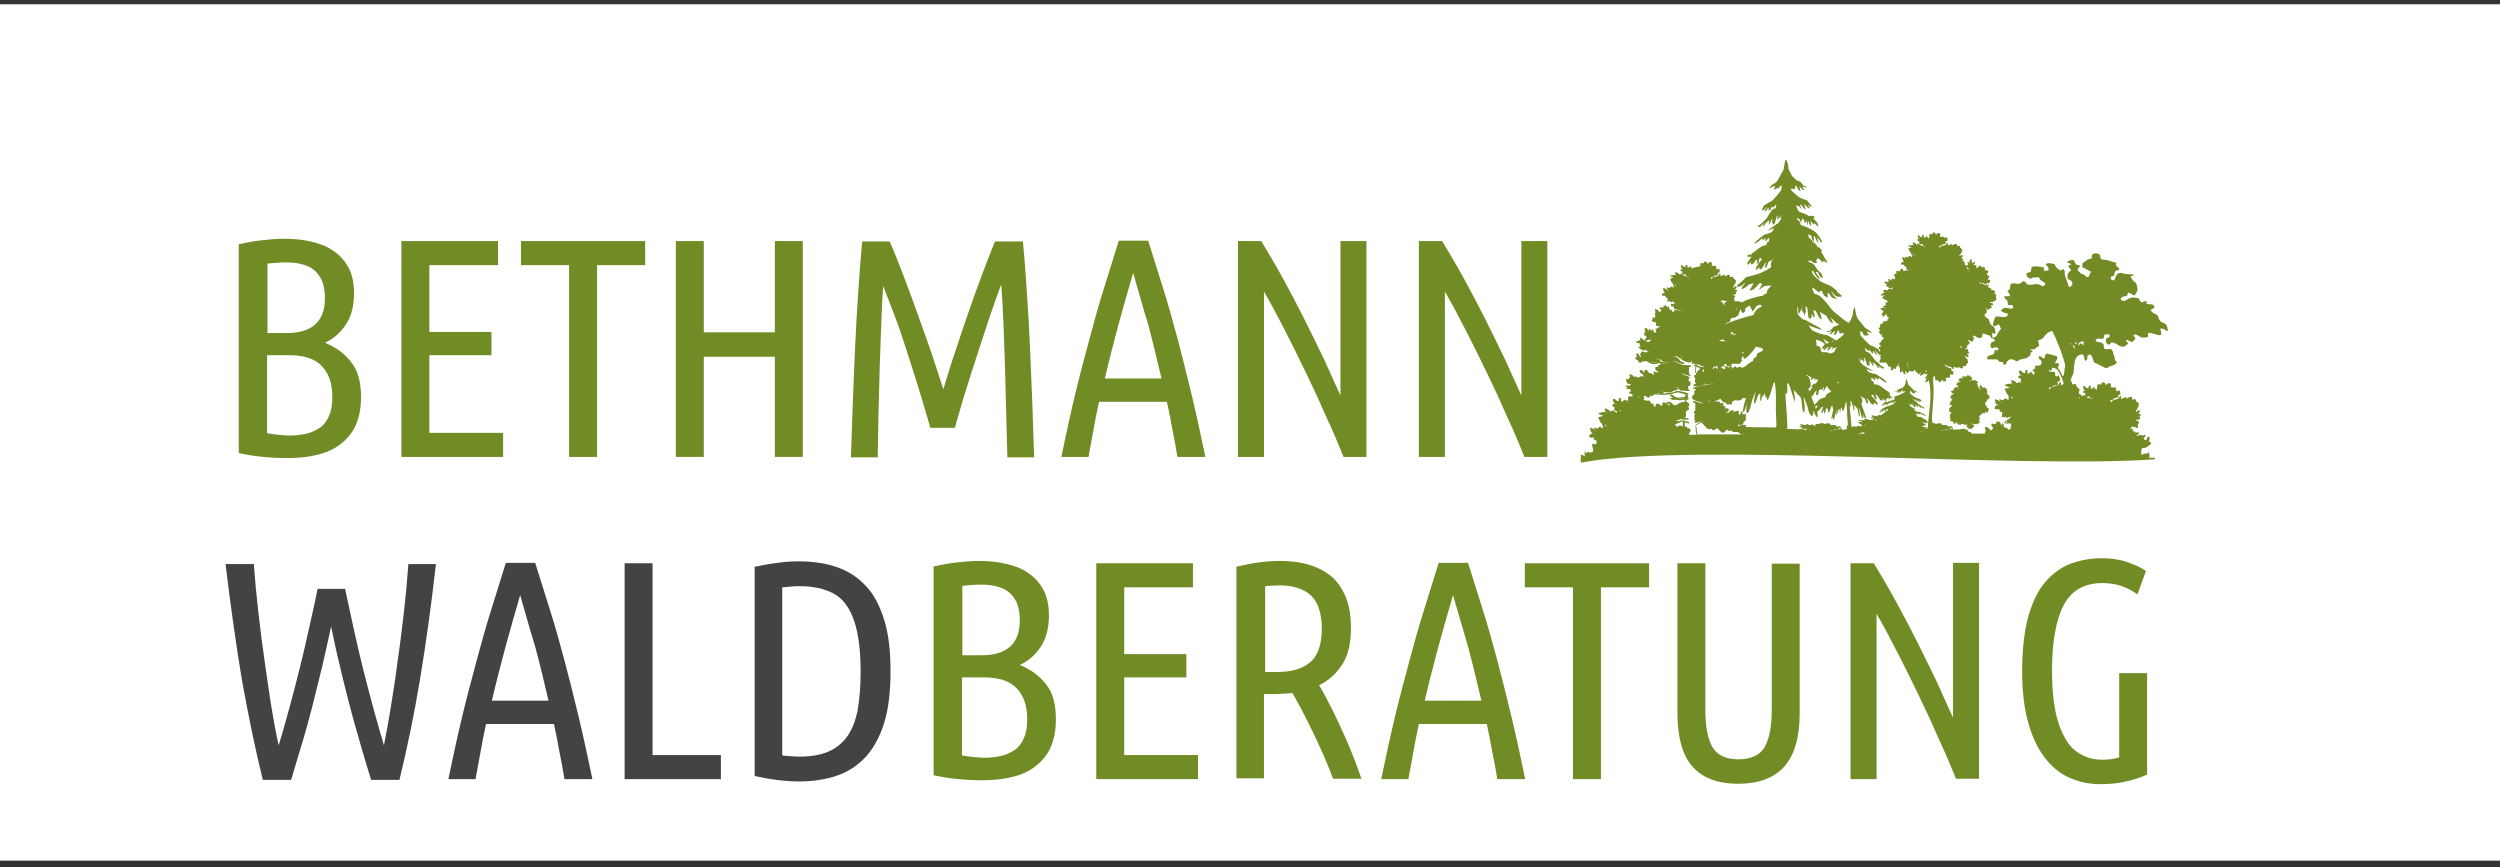 <?xml version="1.0" encoding="utf-8"?>
<!-- Generator: Adobe Illustrator 24.0.1, SVG Export Plug-In . SVG Version: 6.00 Build 0)  -->
<svg version="1.1" id="Ebene_1" xmlns="http://www.w3.org/2000/svg" xmlns:xlink="http://www.w3.org/1999/xlink" x="0px" y="0px"
	 viewBox="0 0 644 223.4" style="enable-background:new 0 0 644 223.4;" xml:space="preserve">
<rect x="0" y="0" width="644" height="223.4" fill="#333333" stroke="none"/>
<style type="text/css">
	.st0{fill-rule:evenodd;clip-rule:evenodd;fill:#FFFFFF;}
	.st1{fill:#718C25;}
	.st2{fill:#444343;}
	.st3{fill:#728B25;enable-background:new    ;}
</style>
<rect x="-1" y="1.1" class="st0" width="646" height="220.6"/>
<g>
	<g>
		<path class="st1" d="M61.6,62.9c1.9-0.4,3.8-0.8,5.7-1c2-0.2,3.9-0.4,5.8-0.4c2.4,0,4.7,0.2,6.9,0.7c2.2,0.5,4.1,1.2,5.7,2.3
			c1.7,1.1,3,2.5,4,4.3c1,1.8,1.5,4,1.5,6.7c0,3.3-0.7,6-2.1,8.1c-1.4,2.1-3.2,3.7-5.4,4.7c2.7,1.1,5,2.7,6.7,4.9
			c1.8,2.2,2.6,5.2,2.6,9.1c0,2.9-0.5,5.3-1.4,7.3c-0.9,2-2.3,3.6-4,4.9c-1.7,1.3-3.8,2.2-6.1,2.7c-2.4,0.6-5,0.8-7.8,0.8
			c-1.9,0-3.8-0.1-5.9-0.3c-2-0.2-4.1-0.5-6.3-1V62.9z M68.8,85.8h5c6.6,0,9.9-3,9.9-9c0-1.9-0.3-3.4-0.8-4.6
			c-0.6-1.2-1.3-2.1-2.2-2.8c-0.9-0.7-2-1.1-3.2-1.4c-1.2-0.3-2.5-0.4-3.8-0.4c-0.8,0-1.6,0-2.4,0.1c-0.8,0.1-1.6,0.1-2.4,0.2V85.8z
			 M68.8,91.6v20c1,0.2,2,0.3,3,0.4c1,0.1,2,0.2,2.9,0.2c1.5,0,2.9-0.2,4.3-0.5c1.3-0.3,2.5-0.9,3.5-1.6c1-0.7,1.8-1.8,2.3-3.1
			c0.6-1.3,0.8-2.9,0.8-4.9c0-3.3-0.9-5.9-2.7-7.8c-1.8-1.9-4.6-2.8-8.4-2.8H68.8z"/>
		<path class="st1" d="M103.4,117.7V62.1h24.9v6.2h-17.7v17.2h16v6h-16v20h19v6.2H103.4z"/>
		<path class="st1" d="M166.2,62.1v6.2h-12.4v49.4h-7.2V68.3h-12.4v-6.2H166.2z"/>
		<path class="st1" d="M199.6,62.1h7.2v55.6h-7.2V91.9h-18.3v25.8h-7.2V62.1h7.2v23.5h18.3V62.1z"/>
		<path class="st1" d="M239.6,110c-1.1-3.8-2.2-7.5-3.3-11.1c-1.1-3.5-2.2-6.9-3.2-10s-2-6-3-8.5c-1-2.6-1.8-4.8-2.6-6.7
			c-0.2,3-0.4,6.4-0.5,10.1c-0.1,3.7-0.3,7.4-0.4,11.3c-0.1,3.8-0.2,7.7-0.3,11.6c-0.1,3.9-0.1,7.6-0.2,11.1h-6.9
			c0.2-4.8,0.3-9.7,0.5-14.6c0.2-4.9,0.4-9.7,0.6-14.4c0.2-4.7,0.5-9.3,0.8-13.8c0.3-4.5,0.6-8.7,1-12.8h7.1c1,2.3,2.1,5,3.3,8.2
			c1.2,3.2,2.5,6.5,3.7,10c1.3,3.5,2.5,7,3.7,10.4c1.2,3.5,2.2,6.7,3.1,9.5c0.9-2.9,1.8-6.1,3-9.5c1.1-3.5,2.3-6.9,3.5-10.4
			c1.2-3.5,2.4-6.8,3.6-10c1.2-3.2,2.3-5.9,3.2-8.2h7.2c0.4,4,0.7,8.3,1,12.8c0.3,4.5,0.6,9.1,0.8,13.8s0.4,9.5,0.6,14.4
			c0.2,4.9,0.3,9.7,0.5,14.6h-6.9c-0.1-3.5-0.2-7.2-0.3-11.1c-0.1-3.9-0.2-7.8-0.3-11.7c-0.1-3.9-0.3-7.8-0.4-11.5
			c-0.2-3.7-0.3-7.1-0.6-10.2c-0.5,1.3-1.1,3-1.8,5c-0.7,2-1.5,4.2-2.2,6.5c-0.8,2.4-1.6,4.8-2.4,7.3c-0.8,2.5-1.6,4.9-2.3,7.2
			c-0.7,2.3-1.4,4.4-1.9,6.3c-0.6,1.9-1,3.4-1.3,4.6H239.6z"/>
		<path class="st1" d="M295.8,62.1c1.3,4,2.5,8.1,3.8,12.1c1.3,4.1,2.5,8.4,3.7,12.9s2.4,9.3,3.6,14.3s2.4,10.5,3.6,16.3h-7.2
			c-0.4-2.4-0.8-4.8-1.3-7.1c-0.4-2.4-0.9-4.7-1.4-7.1h-17.5c-0.5,2.4-1,4.7-1.4,7.1c-0.4,2.4-0.9,4.7-1.3,7.1h-7
			c1.2-5.8,2.4-11.3,3.6-16.3c1.2-5,2.5-9.8,3.7-14.3c1.2-4.5,2.4-8.8,3.7-12.9c1.3-4.1,2.5-8.1,3.8-12.2H295.8z M291.9,70.3
			c-1.3,4.5-2.6,8.9-3.8,13.4c-1.2,4.5-2.4,9.1-3.5,13.8h14.6c-1.1-4.7-2.2-9.3-3.4-13.8C294.4,79.2,293.2,74.8,291.9,70.3z"/>
		<path class="st1" d="M346.1,117.7c-1.3-3.2-2.7-6.6-4.4-10.2c-1.6-3.7-3.3-7.4-5.1-11.1c-1.8-3.7-3.6-7.4-5.5-11.1
			c-1.9-3.7-3.7-7.1-5.5-10.2v42.6h-6.7V62.1h6c2,3.3,4,6.7,5.9,10.2c1.9,3.5,3.7,6.9,5.4,10.3c1.7,3.4,3.3,6.7,4.9,10
			c1.5,3.3,2.9,6.4,4.2,9.3V62.1h6.7v55.6H346.1z"/>
		<path class="st1" d="M392.7,117.7c-1.3-3.2-2.7-6.6-4.4-10.2c-1.6-3.7-3.3-7.4-5.1-11.1c-1.8-3.7-3.6-7.4-5.5-11.1
			c-1.9-3.7-3.7-7.1-5.5-10.2v42.6h-6.7V62.1h6c2,3.3,4,6.7,5.9,10.2c1.9,3.5,3.7,6.9,5.4,10.3c1.7,3.4,3.3,6.7,4.9,10
			c1.5,3.3,2.9,6.4,4.2,9.3V62.1h6.7v55.6H392.7z"/>
		<path class="st2" d="M88.9,151.7c0.7,3.2,1.4,6.6,2.2,10.2c0.8,3.6,1.6,7.1,2.5,10.7c0.9,3.5,1.8,7,2.7,10.3
			c0.9,3.3,1.8,6.3,2.6,9.1c0.6-3,1.2-6.3,1.8-10c0.6-3.7,1.2-7.5,1.7-11.5c0.6-4,1.1-8.2,1.6-12.4c0.5-4.3,0.9-8.6,1.2-12.8h7.1
			c-1.2,10.7-2.6,20.6-4.1,29.7c-1.5,9-3.3,17.7-5.3,25.9h-7.3c-0.8-2.6-1.7-5.5-2.6-8.7c-0.9-3.2-1.9-6.5-2.8-10s-1.8-6.9-2.6-10.5
			c-0.9-3.5-1.6-7-2.3-10.3c-0.7,3.3-1.5,6.7-2.3,10.3c-0.9,3.5-1.7,7-2.6,10.5c-0.9,3.4-1.8,6.8-2.8,10s-1.8,6.1-2.6,8.7h-7.3
			c-2-8.2-3.8-16.9-5.4-25.9c-1.5-9-2.9-18.9-4.2-29.7h7.3c0.3,4.3,0.7,8.5,1.2,12.8c0.5,4.3,1,8.4,1.6,12.4c0.6,4,1.1,7.9,1.7,11.5
			c0.6,3.7,1.2,7,1.9,10c0.8-2.7,1.7-5.7,2.6-9.1c0.9-3.3,1.8-6.7,2.7-10.3c0.9-3.5,1.7-7.1,2.5-10.7c0.8-3.6,1.6-7,2.2-10.2H88.9z"
			/>
		<path class="st2" d="M137.9,145.1c1.3,4,2.5,8.1,3.8,12.1c1.3,4.1,2.5,8.4,3.7,12.9c1.2,4.5,2.4,9.3,3.6,14.3
			c1.2,5,2.4,10.5,3.6,16.3h-7.2c-0.4-2.4-0.8-4.8-1.3-7.1c-0.4-2.4-0.9-4.7-1.4-7.1h-17.5c-0.5,2.4-1,4.7-1.4,7.1
			c-0.4,2.4-0.9,4.7-1.3,7.1h-7c1.2-5.8,2.4-11.3,3.6-16.3c1.2-5,2.5-9.8,3.7-14.3c1.2-4.5,2.4-8.8,3.7-12.9
			c1.3-4.1,2.5-8.1,3.8-12.2H137.9z M134,153.3c-1.3,4.5-2.6,8.9-3.8,13.4c-1.2,4.5-2.4,9.1-3.5,13.8h14.6
			c-1.1-4.7-2.2-9.3-3.4-13.8C136.5,162.2,135.3,157.8,134,153.3z"/>
		<path class="st2" d="M185.7,194.5v6.2h-24.8v-55.6h7.2v49.4H185.7z"/>
		<path class="st2" d="M229.4,172.9c0,5.2-0.5,9.6-1.6,13.2c-1.1,3.6-2.7,6.5-4.7,8.8c-2.1,2.2-4.5,3.9-7.5,4.9
			c-2.9,1-6.2,1.5-9.7,1.5c-3.6,0-7.5-0.5-11.5-1.4v-53.9c2-0.4,4-0.8,5.9-1c1.9-0.3,3.8-0.4,5.5-0.4c3.6,0,6.9,0.5,9.8,1.5
			c2.9,1,5.4,2.6,7.5,4.9c2.1,2.2,3.6,5.2,4.7,8.8C228.9,163.3,229.4,167.7,229.4,172.9z M221.7,172.9c0-4-0.3-7.3-0.9-10.1
			c-0.6-2.8-1.5-5.1-2.7-6.8c-1.2-1.8-2.8-3-4.9-3.8s-4.4-1.2-7.2-1.2c-0.7,0-1.5,0-2.2,0.1c-0.7,0.1-1.5,0.1-2.3,0.2v43.3
			c0.8,0.1,1.6,0.2,2.3,0.2c0.7,0.1,1.5,0.1,2.2,0.1c2.8,0,5.2-0.4,7.2-1.2c2-0.8,3.6-2.1,4.9-3.8c1.3-1.7,2.2-4,2.8-6.8
			C221.4,180.3,221.7,176.9,221.7,172.9z"/>
		<path class="st1" d="M240.6,145.9c1.9-0.4,3.8-0.8,5.7-1c2-0.2,3.9-0.4,5.8-0.4c2.4,0,4.7,0.2,6.9,0.7c2.2,0.5,4.1,1.2,5.7,2.3
			c1.7,1.1,3,2.5,4,4.3c1,1.8,1.5,4,1.5,6.7c0,3.3-0.7,6-2.1,8.1c-1.4,2.1-3.2,3.7-5.4,4.7c2.7,1.1,5,2.7,6.7,4.9
			c1.8,2.2,2.6,5.2,2.6,9.1c0,2.9-0.5,5.3-1.4,7.3c-0.9,2-2.3,3.6-4,4.9c-1.7,1.3-3.8,2.2-6.1,2.7c-2.4,0.6-5,0.8-7.8,0.8
			c-1.9,0-3.8-0.1-5.9-0.3c-2-0.2-4.1-0.5-6.3-1V145.9z M247.8,168.8h5c6.6,0,9.9-3,9.9-9c0-1.9-0.3-3.4-0.8-4.6
			c-0.6-1.2-1.3-2.1-2.2-2.8c-0.9-0.7-2-1.1-3.2-1.4c-1.2-0.3-2.5-0.4-3.8-0.4c-0.8,0-1.6,0-2.4,0.1c-0.8,0.1-1.6,0.1-2.4,0.2V168.8
			z M247.8,174.6v20c1,0.2,2,0.3,3,0.4c1,0.1,2,0.2,2.9,0.2c1.5,0,2.9-0.2,4.3-0.5c1.3-0.3,2.5-0.9,3.5-1.6c1-0.7,1.8-1.8,2.3-3.1
			c0.6-1.3,0.8-2.9,0.8-4.9c0-3.3-0.9-5.9-2.7-7.8c-1.8-1.9-4.6-2.8-8.4-2.8H247.8z"/>
		<path class="st1" d="M282.4,200.7v-55.6h24.9v6.2h-17.7v17.2h16v6h-16v20h19v6.2H282.4z"/>
		<path class="st1" d="M318.9,145.9c3.7-0.9,7.4-1.4,10.8-1.4c2.8,0,5.3,0.3,7.5,1c2.2,0.6,4.2,1.7,5.8,3c1.6,1.4,2.8,3.2,3.7,5.4
			c0.9,2.2,1.3,4.8,1.3,7.9c0,3.8-0.7,7-2.2,9.3c-1.5,2.4-3.5,4.2-6,5.4c0.6,1.1,1.5,2.5,2.4,4.4c1,1.8,2,3.9,3,6.1
			c1,2.2,2.1,4.5,3,6.9c1,2.4,1.8,4.6,2.5,6.7h-7.3c-0.6-1.6-1.3-3.4-2.2-5.5c-0.9-2-1.8-4-2.8-6.1c-1-2-1.9-3.9-2.9-5.8
			c-1-1.8-1.8-3.4-2.6-4.7c-0.9,0.1-1.7,0.2-2.6,0.2c-0.9,0.1-1.8,0.1-2.7,0.1h-2v21.7h-7.1V145.9z M326,173.1h3
			c3.7,0,6.5-0.8,8.5-2.5c2-1.7,3-4.6,3-8.7c0-2.1-0.3-3.8-0.8-5.3c-0.5-1.4-1.2-2.5-2.2-3.4c-0.9-0.8-2.1-1.4-3.4-1.8
			c-1.3-0.4-2.8-0.6-4.4-0.6c-1.4,0-2.7,0.1-3.8,0.2V173.1z"/>
		<path class="st1" d="M378.2,145.1c1.3,4,2.5,8.1,3.8,12.1c1.3,4.1,2.5,8.4,3.7,12.9c1.2,4.5,2.4,9.3,3.6,14.3
			c1.2,5,2.4,10.5,3.6,16.3h-7.2c-0.4-2.4-0.8-4.8-1.3-7.1c-0.4-2.4-0.9-4.7-1.4-7.1h-17.5c-0.5,2.4-1,4.7-1.4,7.1
			c-0.4,2.4-0.9,4.7-1.3,7.1h-7c1.2-5.8,2.4-11.3,3.6-16.3c1.2-5,2.5-9.8,3.7-14.3c1.2-4.5,2.4-8.8,3.7-12.9
			c1.3-4.1,2.5-8.1,3.8-12.2H378.2z M374.3,153.3c-1.3,4.5-2.6,8.9-3.8,13.4c-1.2,4.5-2.4,9.1-3.5,13.8h14.6
			c-1.1-4.7-2.2-9.3-3.4-13.8C376.9,162.2,375.6,157.8,374.3,153.3z"/>
		<path class="st1" d="M424.8,145.1v6.2h-12.4v49.4h-7.2v-49.4h-12.4v-6.2H424.8z"/>
		<path class="st1" d="M447.7,201.9c-5.2,0-9.1-1.5-11.7-4.4c-2.6-2.9-3.9-7.6-3.9-14v-38.4h7.2v37.8c0,4.2,0.6,7.4,1.8,9.5
			c1.2,2.1,3.4,3.2,6.7,3.2c3.3,0,5.6-1.1,6.8-3.2c1.2-2.2,1.8-5.3,1.8-9.4v-37.8h7.2v38.4c0,6.3-1.3,10.9-4,13.9
			C457,200.4,453,201.9,447.7,201.9z"/>
		<path class="st1" d="M503.9,200.7c-1.3-3.2-2.7-6.6-4.4-10.2c-1.6-3.7-3.3-7.4-5.1-11.1c-1.8-3.7-3.6-7.4-5.5-11.1
			c-1.9-3.7-3.7-7.1-5.5-10.2v42.6h-6.7v-55.6h6c2,3.3,4,6.7,5.9,10.2s3.7,6.9,5.4,10.3c1.7,3.4,3.3,6.7,4.9,10
			c1.5,3.3,2.9,6.4,4.2,9.3v-39.9h6.7v55.6H503.9z"/>
		<path class="st1" d="M520.9,172.9c0-5.2,0.5-9.7,1.4-13.4c1-3.7,2.3-6.7,4.1-9c1.8-2.3,4-4,6.5-5.1c2.5-1,5.4-1.6,8.5-1.6
			c2.4,0,4.6,0.3,6.6,1c2,0.7,3.6,1.4,4.8,2.3l-2.2,6c-1.2-0.9-2.6-1.6-4-2.1s-3.1-0.8-5-0.8c-4.7,0-8,1.9-10,5.7c-2,3.8-3,9.5-3,17
			c0,4.1,0.3,7.5,0.9,10.4c0.6,2.9,1.5,5.2,2.6,7.1s2.5,3.2,4.1,4c1.6,0.9,3.4,1.3,5.4,1.3c1.7,0,3.1-0.2,4.3-0.6v-21.7h7.2v26.1
			c-1.4,0.7-3.2,1.3-5.4,1.8c-2.1,0.5-4.4,0.7-6.7,0.7c-2.9,0-5.6-0.6-8-1.7c-2.5-1.1-4.6-2.9-6.4-5.3c-1.8-2.4-3.2-5.4-4.2-9.1
			C521.4,182.3,520.9,177.9,520.9,172.9z"/>
	</g>
</g>
<g>
	<path class="st3" d="M511.7,73.3C511.5,73.5,511.8,73.2,511.7,73.3L511.7,73.3z"/>
	<path class="st3" d="M500.8,63C500.9,63.2,500.9,62.8,500.8,63L500.8,63z"/>
	<path class="st3" d="M546.1,102.3C546.2,102.6,546.2,102.1,546.1,102.3L546.1,102.3z"/>
	<path class="st3" d="M423.2,95.5C423.2,95.4,423.1,95.4,423.2,95.5L423.2,95.5z"/>
	<path class="st3" d="M440.7,70.7C440.8,71,440.8,70.6,440.7,70.7L440.7,70.7z"/>
	<path class="st3" d="M482.6,98.9C482.7,98.9,482.6,98.9,482.6,98.9L482.6,98.9z"/>
	<path class="st3" d="M502.5,95.8C502.5,95.9,502.5,95.5,502.5,95.8L502.5,95.8z"/>
	<path class="st3" d="M530.2,98.6C530.2,98.9,530.2,98.4,530.2,98.6L530.2,98.6z"/>
	<path class="st3" d="M502,110.9C502.1,111,502,110.8,502,110.9L502,110.9z"/>
	<path class="st3" d="M434.6,102.3C434.7,102.4,434.8,102.2,434.6,102.3L434.6,102.3z"/>
	<path class="st3" d="M558.4,85.4l0-0.5c-0.2-2.3-1.5-1.2-2.2-2.6c-0.4-0.8-0.1-1-0.9-1.4c-0.7-0.3-1-0.4-1.3-1.1
		c0.4-0.3,0.7-0.2,1-0.7c-0.3-1-0.9-0.6-2-0.8c-0.2-0.5,0-0.1,0-0.4c0,0,0-0.1,0-0.1l-0.1-0.3l-1.3,0.4c-0.5-0.5-0.3-1-1.3-1.2
		c-2.1-0.3-2.2,0.7-3.1,0.8c-1.1,0.1-1.5-1.1,0.7-1.3l0.3-0.8c1.1,0.1,0.7,0.5,1.7,0.7c0.5-0.9,1-1.2,0.5-2.8
		c-0.3-0.9-0.4-0.3-0.9-1l-0.7-1c0.5-0.5,0.4,0,0.9-0.5c-0.5-0.2-1.1-0.1-1.8-0.2c-1.2,0-0.5-0.2-1.5-0.3c-1.4-0.1-1.3,1.2-1.8,1.9
		c-0.8,0-0.7-0.1-0.9-0.6c0.3-0.6,0.2-0.3,0.6-0.5c0.7-0.5,0.2,0.2,0.4-0.7c0.3-1.1,0.4-0.4,1.3-1c-0.3-0.7-0.4-0.3-0.8-0.9
		c-0.3-0.5-0.1-0.3,0-0.8c-2-0.4-1.1-0.6-3.9-0.9c-0.5-0.8-0.1-1.4-1.1-1.5c-1.2-0.2-1.4,0.3-1.4,1.3c-1.3,0.3-0.8,0.1-1.6,0.7
		c-0.7,0.5-0.8,0.2-0.8,1.5c0.4,0.3,0.2,0.1,0.6,0.3l1.6,0.9c-0.2,0.5-0.4,1.1-0.7,1.4c-1-0.1-0.3-0.2-1-0.6
		c-0.4-0.2-0.5-0.1-0.9-0.4c-1.2-1.1-0.9-0.9-0.1-1.9c-1.4-0.7-0.8,0.3-1.7-1.5c-0.8,0-1.4,0-1.7,0.7c0.2,0,0.4,0.1,0.6,0.1l0.4,0.2
		c0,0,0.1,0,0.1,0.1l-0.8,0.3c0.1,0.6,0.4,0.7,0.7,1.1c-0.6,1.1-0.9,0.2-0.9,2.1c0.3,0.6,0,0.2,0.6,0.5c1,0.6,0.8,1.5-0.2,1.9
		c-0.4-0.9-0.6-1.9-1-2.8c-0.3-0.7,0.1-1.1-0.3-1.7c-0.3-0.4-0.5,0.1-1,0.2c-0.4-0.4-0.5-0.4-0.9-0.7c-0.5-0.5-0.2-0.7-0.7-1
		c-0.7-0.2-1.5-0.3-2.2,0c0.1,0.2,2.1,2-0.4,1.7l0-0.8c-0.9-0.2-2.2-0.4-3.1-0.2c-0.5,1.4,0.4,1.1-1.4,1.7c0,0.8,0.4,1.2,1,1.4
		c0.8-0.2,0-0.2,0.9-0.3c0.4,0,0.8-0.1,1.3-0.1c0.4,0.6,0.2,0.6,0.8,1c0.6,0.4,0.6,0.2,0.9,0.8c-0.8,1.1-0.8,0.2-2,0
		c-0.9-0.1-1.5,0.3-2.6,0.1c-0.6-0.5-0.3-0.6-1-0.9c-0.5,0.2-0.6,0.6-1.2,0.7c-0.9,0.2-2.2-0.8-2.3,0.8c-0.1,1,0.1,0.5-0.7,1
		c0.2,0.5,0.5,0.5,0.6,1c0.1,0.7,0.1,0.1,0,0.4l-1.4,0c0.1,1.1,0.2,0.3,0.7,1.1c0.3,0.5,0.1,0.6,0.3,1.2c1.2,0,1.2-0.3,1.3,0.8
		c-1.6,0.4-1.9-0.8-3.2,0.6l0.4,0.3c0.5,0.4,0.9,0.3,1.4,0.5c0.1,1.5-2,0.5-3.2,0.8c-0.2,0.6-0.7,1.8-0.6,2.2
		c0.9,0.5,0.5-0.1,1.6-0.2c0.3,0.7,0,0.4,0.5,1c-0.2,0.2-0.8,1.1-1,1.5c-0.6,1.1-0.6,0.5-1.3,1.1c0.2-0.2,0-0.9-0.1-1.4l0.5,0.1
		l0.4,0.1l0-0.5c-0.1-2-1-1.1-1.4-2.3c-0.3-0.7-0.1-0.9-0.6-1.2c-0.5-0.3-0.7-0.3-0.8-1c0.3-0.3,0.4-0.2,0.6-0.6
		c0-0.1,0-0.2-0.1-0.2c0,0,0.1,0,0.1-0.1c0-0.2,0-0.1-0.1-0.4c-0.1-0.3,0,0-0.2-0.2l0.1-0.1c0,0,0.1,0,0.1,0c0,0,0,0,0,0
		c0,0,0,0,0,0c0,0,0,0,0,0c0.2,0.5,0.5,0.5,0.9,0.1c0-0.1,0-0.2,0-0.2l-0.2,0c0.2,0,0.2,0,0.2,0l0.5,0.1c0-0.2-0.1-0.5-0.4-0.7
		c0,0,0.3,0,0.3,0c0.6-0.1,0.4-0.4,0.4-0.4c0,0,0-0.1-0.1-0.1c0,0,0,0-0.1-0.1c-0.2-0.1-0.4-0.1-0.6,0c0.2-0.3-0.1-0.2,0.3-0.3
		c0.5-0.2,0,0.3,0.6-0.2l0.1,0.1l0.7-0.5l-0.1-0.4c-0.1-0.5-0.1-0.3,0.1-0.8l-0.6-0.4c0.2,0,0.3-0.3,0.3-0.4
		c-0.2-0.3-0.4-0.4-0.9-0.5l-0.2,0c-0.1,0.1,0,0-0.1,0l0.1,0c0,0,0,0,0-0.1c0.2-0.3,0,0,0-0.3l-0.9-0.4c-0.3-0.1-0.1,0.1,0.2-0.2
		c0.2-0.3,0.1-0.2,0.1-0.4c-0.2,0-0.5,0.2-0.7,0.2c0,0-0.3-0.1-0.3-0.1c-0.4-0.2-0.5-0.3-0.9-0.4c-0.1,0-0.3,0-0.5,0.1c0,0,0,0,0,0
		c-0.2,0.1-0.1,0,0,0c0-0.2,0-0.2,0.2-0.4c0.7,0.6,0.3,0.2,0.7,0.2c0.3,0,0.5,0.4,0.8,0.4c0,0,0.1,0,0.1-0.1
		c0.1-0.1,0.1-0.1,0.1-0.1c0,0,0,0,0-0.1c0.1-0.2,0-0.1,0-0.2c0.2,0.1,0.4,0.2,0.5,0.2c0.4-0.4,0.2-0.2,0.3-0.5c0,0,0,0,0,0l0.1-0.2
		c0,0,0-0.1,0-0.1l-0.6-0.2c0,0-0.1,0-0.1,0c0.1,0,0.1,0.2,0.1-0.2l0.4-0.5c-0.6-0.5-0.6-0.4-0.8-0.9c0.1-0.1,0.2,0.3,0.5-0.4
		c-0.5-0.8-0.5-0.1-1-0.5c0.2-0.3,0.3-0.3,0-0.6c-0.2-0.2-0.2-0.3-0.6,0.1c0-0.1,0.1,0-0.2-0.3c-0.6-0.6-0.5-0.1-0.9,0.2
		c0,0,0,0,0,0l-0.2,0.1c-0.1,0.1-0.2,0.2-0.2,0.2c0,0.1,0,0.2,0.1,0.2c0-0.1-0.1-0.2-0.1-0.2c0-0.3,0-0.8,0-1l-0.4,0.2
		c-0.2,0.2,0,0,0,0l0,0c0,0,0,0,0,0l-0.3-0.2c0.2-0.3,0.3-0.3,0.4-0.6c-0.5-0.2-0.1-0.4-0.6,0.2c-0.6-0.5,0-0.5-0.5-1.1
		c-0.3,0.4-0.5,0.6-0.3,1c0.1,0,0.1,0.1,0.2,0.1c-0.2,0,0.1,0.3-0.2-0.1c0,0,0,0,0,0c-0.2-0.1-0.4-0.2-0.6-0.1
		c0,0.6,0.2,0.1,0.2,0.5l0,0c-0.8,0.6-0.1,0.9,0.2,1.1c0.1-0.2,0,0,0,0c0,0,0,0,0,0c0,0,0,0-0.1,0.1c-0.3,0.3-0.1,0.1-0.1,0.2
		l0.4,0.4c-0.1,0.1-0.1,0.1-0.1,0.2c0,0,0-0.1,0.1-0.1c-0.5-0.6-0.7-0.6-0.8-1.4c0,0,0,0,0-0.1c0,0,0-0.1,0-0.1
		c-0.5-0.3-0.2,0-0.5-0.2c0.1-0.4-0.1-0.8-0.4-1.1c-0.3,0.4-0.2,0.5-0.3,0.9c0,0.1,0,0.2-0.1,0.2c0-0.1,0-0.1,0.1-0.2
		c0-0.1,0-0.2,0-0.3l0,0c0.1-0.1,0.1-0.3,0.2-0.5c-0.1,0-0.1-0.1-0.2-0.1l0,0c0,0,0,0,0,0c0,0,0,0,0,0l0.4-0.3
		c-0.2-0.1-0.4-0.3-0.7-0.3c0,0,0.3-0.2,0.3-0.2c0.4-0.5,0.1-0.6,0.1-0.6c0,0-0.1,0-0.1,0c0,0-0.1,0-0.1,0c-0.2,0-0.4,0.2-0.5,0.4
		c0-0.3-0.2-0.1,0-0.4c0.3-0.5,0.2,0.2,0.3-0.5l0.2,0l0.2-0.9l-0.3-0.3c-0.4-0.3-0.2-0.2-0.4-0.7l-0.7,0.1c0.1-0.1,0-0.4,0-0.5
		c-0.4-0.1-0.6-0.1-1,0.2l-0.2,0.1c0,0,0,0,0,0.1c0,0,0-0.1-0.1,0l0.1-0.1c0,0,0,0,0-0.1c-0.1-0.3,0,0-0.2-0.2l-0.9,0.3
		c-0.3,0.1,0,0.1,0-0.3c0-0.3,0-0.2-0.2-0.4c-0.2,0.2-0.2,0.5-0.4,0.6c0,0-0.3,0.1-0.3,0.1c-0.4,0.1-0.6,0.1-0.9,0.3
		c-0.1,0.1-0.2,0.2-0.3,0.3c0,0,0,0,0,0c-0.1,0.2-0.1,0.1,0,0c-0.2-0.1-0.1-0.1-0.1-0.5c0.9,0,0.3,0,0.7-0.3
		c0.2-0.1,0.6-0.1,0.9-0.2c0,0,0-0.1,0-0.1c0-0.1,0-0.2,0-0.2c0,0,0,0,0-0.1c0-0.2-0.1-0.1-0.1-0.2c0.2,0,0.4-0.1,0.6-0.2
		c0-0.6,0-0.3-0.1-0.6c0,0,0,0,0,0l0-0.2c0,0,0-0.1,0-0.1l-0.6,0.2c0,0,0,0-0.1,0c0-0.1,0.2,0-0.1-0.2V61c-0.8,0-0.7,0.1-1.2-0.2
		c0-0.1,0.4,0.1,0.1-0.7c-0.9-0.3-0.4,0.3-1.1,0.3c0-0.4,0-0.5-0.4-0.5c-0.3,0-0.3-0.1-0.4,0.5c-0.1-0.1,0.1-0.1-0.3-0.1
		c-0.8-0.1-0.4,0.2-0.5,0.7c0,0,0,0,0,0l-0.1,0.2c0,0.2,0,0.2,0,0.3c-0.2-0.2-0.5-0.6-0.7-0.7l-0.2,0.4c0,0.3,0,0,0,0l0,0
		c0,0,0,0,0,0h-0.4c0-0.4,0-0.4-0.1-0.7c-0.5,0.2-0.4-0.2-0.4,0.6c-0.8,0-0.3-0.4-1.1-0.5c0,0.5,0.1,0.8,0.4,0.9c0.1,0,0.2,0,0.2,0
		c-0.1,0.1,0.2,0.2-0.2,0c0,0,0,0,0,0c-0.2,0-0.5,0.1-0.5,0.4c0.4,0.4,0.2,0,0.5,0.3l0,0c-0.2,1,0.5,0.7,0.9,0.7c0-0.3,0,0,0.1,0
		c0,0,0,0-0.1,0c0,0,0,0.1,0,0.1c0,0.4,0,0.2,0.1,0.3l0.6,0.1c0,0.1,0,0.1,0,0.2c0,0,0-0.1,0-0.1c-0.8-0.2-0.9,0-1.5-0.5
		c0,0-0.1,0-0.1-0.1c0,0,0,0-0.1-0.1c-0.6,0.1-0.2,0.1-0.6,0.2c-0.2-0.4-0.6-0.5-1-0.6c0,0.6,0.2,0.5,0.3,0.9
		c0.1,0.1,0.1,0.1,0.1,0.2c0-0.1,0-0.1-0.1-0.2c-0.1-0.1-0.2-0.1-0.2-0.2c-0.6,0-0.8,0.2-1.3,0.2c0.2,0.3,0.2,0.2,0.6,0.3
		c0.1,0,0.2,0.1,0.4,0.1c-0.2,0.1-0.7,0.2-0.9,0.3l0.3,0.7c0.2,0.5,0.4,0.2,0.5,0.9c0.5,0,0.4,0.1,0.6-0.2c0,0.2,0.1,0.4,0.3,0.5
		c0.1,0,0.1,0,0.2,0c-0.1,0-0.1,0-0.2,0c-0.1,0-0.1,0-0.2-0.1c-0.4-0.2,0-0.1-0.6-0.2c0,0.3,0,0.5,0,0.6c0,0,0,0,0.1,0
		c0,0,0,0.2-0.1,0c-0.1,0-0.1,0-0.2-0.1l-0.4-0.2l-0.5,0.4l-0.7-0.2c0.1,0.2,0.1,0.3,0.2,0.5c0.1,0.1,0.2,0.2,0.3,0.2
		c-0.1,0-0.1,0.1-0.2-0.1c0,0,0-0.1-0.1-0.1c-0.3-0.2-0.7-0.4-0.9-0.4c0,0.7,0.3,1,0.4,1.1c0,0,0,0,0,0l0.1,0.1c0,0-0.1,0-0.2,0
		c-0.3,0.3-0.5-0.1-0.6,0.7c0.3,0.1,0.4,0.1,0.8,0.1c0.1,0.4,0.2,0.5,0.6,0.6l-0.1,0.8c-0.3,0.2-0.4,0.2-0.8,0.2
		c0-0.1,0.3-0.1-0.2-0.6c-0.9,0.2-0.2,0.4-0.8,0.8c-0.2-0.3-0.2-0.4-0.5-0.2c-0.2,0.1-0.4,0-0.1,0.6c-0.1,0,0-0.1-0.3,0.1
		c-0.8,0.4-0.3,0.4-0.1,0.9c0,0,0,0,0,0.1l0,0.2c0,0,0,0-0.1,0c0,0.1,0,0.2,0,0.3c-0.3-0.1-0.6-0.2-0.8-0.3l0,0.4c0.1,0.3,0,0,0,0
		l0,0c0,0,0,0,0,0l-0.3,0.2c-0.2-0.3-0.2-0.3-0.4-0.5c-0.3,0.4-0.4,0,0,0.7c-0.7,0.4-0.4-0.2-1.2,0.1c0.2,0.4,0.4,0.7,0.8,0.6
		c0.1,0,0.1-0.1,0.2-0.1c-0.1,0.1,0.3,0-0.2,0.1c0,0,0,0,0,0c-0.2,0.1-0.4,0.3-0.3,0.6c0.5,0.2,0.2-0.1,0.5,0h0
		c0.2,0.9,0.7,0.4,1.1,0.2c0,0.1,0,0.2,0.2,0.3c-0.6,0-0.3-0.1-0.3,0.2c-0.2,0-0.3,0-0.6-0.1c0,0-0.1,0-0.1,0c0,0-0.1,0-0.1,0
		c-0.5,0.4-0.1,0.2-0.4,0.4c-0.4-0.2-0.8-0.1-1.2,0c0.3,0.5,0.4,0.4,0.7,0.6c0.1,0,0.2,0,0.1,0.1c-0.1,0-0.1-0.1-0.1-0.1
		c-0.1,0-0.2,0-0.3-0.1c-0.5,0.3-0.6,0.5-1,0.8c0.3,0.1,0.3,0.1,0.7,0c0.1,0,0.2,0,0.4-0.1c-0.1,0.2-0.5,0.5-0.7,0.7l0.6,0.4
		c0.4,0.4,0.4,0,0.9,0.5c0,0,0,0,0,0l0,0l0,0l0,0c-0.3,0.3-0.5,0.5-0.9,0.9c0.3-0.1,0.3-0.1,0.5-0.2l-0.2,0.4l0,0l-0.7,0.2
		c0.2,0.2,0.2,0.3,0.4,0.4c0.2,0,0.3,0,0.4,0.1c-0.1,0.1,0,0.1-0.3,0c0,0-0.1,0-0.1-0.1c-0.4,0-0.8,0-1,0.1c0.3,0.6,0.7,0.7,0.9,0.7
		c0,0,0,0,0-0.1l0.1,0c0,0-0.1,0-0.1,0c-0.1,0.4-0.4,0.2-0.3,0.7c-0.2,0.1-0.3,0.2-0.4,0.3c0.2,0.3,0.6,0.1,0.8,0c0,0,0,0,0-0.1
		l0.1-0.1c0,0-0.1,0.1-0.2,0.1c-0.2,0.4-0.5,0.4-0.4,0.8c0.4-0.2,0.5-0.3,0.9-0.7c0.1,0,0.2,0.1,0.4,0c-0.1,0.1-0.1,0.2-0.2,0.3
		l0.2,0.3c0.2,0.2,0.3,0.2,0.5,0.3c-0.1,0-0.1,0.1-0.2,0.2l-0.2-0.1c0,0.1,0,0.2,0,0.3l-0.1,0c0,0.1-0.1,0.3,0.1,0.3c0,0,0,0,0.1,0
		c0,0,0,0,0,0c0,0-0.1,0-0.1,0c0,0,0,0-0.1,0.1l-0.1,0c-0.5-0.1-0.5,0-0.5,0.1c-0.2,0-0.3,0-0.5,0c0,0.1-0.1,0.3-0.1,0.5l-0.6,0.2
		l-0.1,0.4c0,0.5,0,0.3-0.4,0.7l0.5,0.6c-0.2,0-0.4,0.2-0.4,0.2c0,0.3,0.2,0.4,0.4,0.6c-0.4,0.3,0,0,0,0.3c0.1-0.1,0.2-0.1,0.3-0.2
		l0,0l0.2,0.1c0.1-0.1,0,0,0.1,0l-0.1,0c0,0,0,0-0.1,0.1c-0.3,0.2,0,0-0.1,0.3l0.6,0.5c-0.3,0.5-0.3,0.2-0.7,0.7c0,0.1,0,0.1,0,0.2
		c-0.3,0.2-0.2,0.1-0.4,0.4c0,0,0,0,0,0l-0.1,0.1c0,0,0,0-0.1,0.1l0.5,0.4c0,0,0,0,0.1,0c-0.1,0-0.1-0.2-0.1,0.2l-0.6,0.3
		c0.4,0.7,0.4,0.6,0.5,1.1c-0.1,0-0.1-0.3-0.6,0.3c0.2,0.9,0.4,0.2,0.8,0.8c-0.3,0.2-0.4,0.2-0.2,0.5c0.1,0.1,0.1,0.2,0.2,0.2
		c-0.4,0.2-0.5,0.4-0.4,1l1.7,0c0.3,0.5,0.3,0.6,0.5,0.6c0,0-0.1,0.1-0.1,0.2c0.4,0.3,0.1,0.4,0.6,0.1c0,0.2-0.2,0,0.2,0.4
		c0,0,0,0,0.1,0c0,0.2-0.2,0.3,0,0.8c0.4-0.2,0.7-0.5,0.6-0.8c0-0.1-0.1-0.1-0.1-0.2c0.1,0.1,0-0.3,0.1,0.2c0,0,0,0,0,0
		c0.1,0.2,0.3,0.4,0.6,0.3c0.2-0.5-0.1-0.2,0-0.5v0c0.7-0.2,0.6-0.5,0.4-0.8c0.1,0.1,0.2,0.1,0.3,0.2c0,0.1,0,0.2,0,0.3
		c0,0,0,0.1,0,0.1c0,0,0,0.1,0,0.1c0.4,0.5,0.2,0.1,0.4,0.4c-0.2,0.4-0.1,0.8,0,1.2c0.5-0.3,0.4-0.4,0.6-0.7c0-0.1,0-0.2,0.1-0.1
		c0,0.1-0.1,0.1-0.1,0.1c0,0.1,0,0.2-0.1,0.3c0.3,0.5,0.5,0.6,0.8,1c0.1-0.3,0.1-0.3,0-0.7c0-0.1,0-0.2-0.1-0.4
		c0.2,0.1,0.5,0.5,0.7,0.7l0.4-0.6c0-0.1,0.1-0.1,0.1-0.1c0.7,0.4,0.8,0.2,1.4-0.2c0.2,0.2,0.2,0.3,0.2,0.4c0,0-0.1,0.1-0.1,0.2
		c0.1,0,0.1,0,0.2,0l0,0l0,0c0.1,0,0.3,0,0.4,0.1c0,0.2,0.1,0.4,0.1,0.5c0.3-0.1,0.4-0.3,0.5-0.4c0,0,0.1,0,0.1,0
		c0.1-0.1,0.1-0.2,0.2-0.2c0,0,0-0.1,0.1-0.2c0.1,0.1,0,0.1-0.1,0.2c-0.1,0.3-0.3,0.3-0.3,0.9c0.4-0.1,0.8-0.2,1-0.6
		c0.4,0,0,0.1,0.6,0.2c0,0,0.1,0,0.1-0.1c0,0,0.1,0,0.1-0.1c0,0,0,0,0.1,0c0,0,0,0.1,0,0.1c-0.1,0.1-0.1,0.3-0.1,0.6l0,0
		c-0.2,0.3-0.1-0.1-0.5,0.3c0,0.3,0.3,0.3,0.5,0.4c0,0,0,0,0,0c0.4-0.2,0.1-0.1,0.2,0c-0.1,0-0.2,0-0.2,0c-0.4,0.1-0.4,0.5-0.4,0.9
		c0.7-0.1,0.4-0.4,0.9-0.5c0.9,4.1,0,7.6-0.3,12c0,0.2,0,0.3,0,0.5c0,0,0,0,0,0v0c-0.3-0.1,0-0.3-0.2-0.4l-0.3,0.2c0,0,0,0,0,0.1
		l0,0c0,0,0,0,0,0l0,0c0,0,0,0,0,0h-0.5v0c0.1,0,0.3-0.1,0.3-0.1c0.6-0.2,0.1-0.3,0.1-0.3c0,0-0.1,0-0.1,0c0,0-0.1,0-0.1,0
		c-0.1,0-0.2,0-0.3,0l0,0c-0.2,0-0.4,0-0.4,0c0,0,0.1,0,0.1-0.1c0.4-0.3,0.2,0.1,0.4-0.3l0.3,0l0.2-0.4l-0.4-0.1
		c-0.5-0.1-0.3-0.1-0.6-0.3l1.5,0.2c0.2-0.1,0-0.2,0-0.2c-0.3,0,0.1-0.2-0.2-0.2c0,0,0,0,0,0c0,0-0.1-0.1-0.1-0.1
		c0.1,0,0.2,0,0.1-0.1c-0.1-0.1-0.3-0.2-0.4-0.3c-0.1-0.1-0.3-0.1-0.4-0.2c0,0-0.1-0.1-0.1-0.1c-0.1,0-0.7-0.4-0.7-0.4c0,0,0,0,0,0
		c0,0,0,0,0,0c0,0,0,0,0,0c0,0-0.1,0-0.1,0c-0.1,0-0.1,0-0.2,0c-0.1,0-0.1,0-0.2,0c-0.1,0-0.1,0-0.2,0c-0.1,0-0.1-0.1-0.2-0.3
		c0-0.1,0-0.1-0.1-0.1c-0.1,0-0.1,0-0.2-0.1c0-0.1,0-0.1,0-0.2c0-0.1,0-0.1,0-0.2c0.3,0.1,0.3,0.2,0.5,0.3c0.2,0.1,0.2-0.1,0-0.3
		c0,0-0.1-0.1-0.1-0.1c0.1,0,0.6,0.3,0.7,0.4l0-0.3c0,0,0.1,0.1,0.2,0.1l0.5,0.3c0.1,0.1,0.3,0.1,0.4,0.1c0.1,0,0.3,0.1,0.4,0.1
		c-0.2-0.2-0.4-0.4-0.7-0.5c-0.3-0.1-0.6-0.3-0.8-0.4c-0.2-0.1-0.2-0.1-0.5-0.1c-0.2,0-0.4-0.1-0.5-0.1c-0.2-0.1-0.4-0.1-0.5-0.3
		c0,0,0-0.1-0.1-0.1c0,0-0.1-0.1-0.1-0.2c0.1,0,0.4,0.1,0.5,0.1c0.2,0,0.4,0.1,0.5,0.1c0,0-0.1,0-0.1,0l-1.4-0.7
		c-0.2-0.1-0.1-0.1-0.3-0.2c0,0-0.1-0.1-0.1-0.1c0,0-0.1-0.1-0.1-0.1c-0.1-0.1-0.1,0-0.1-0.2c0-0.1-0.1-0.3,0-0.4
		c0.1,0.1,0,0.2,0.1,0.3c0,0.1,0.1,0.2,0.1,0.2l0.2-0.5l0,0.2c0.1,0,0.2,0.2,0.2,0.3c0,0,0,0.1,0.1,0.1c0,0,0-0.1,0-0.1
		c0.1,0,0.1,0,0.1-0.1c0-0.1,0-0.3-0.1-0.4c0,0,0.1,0,0.1,0.1c0.1,0.2,0.1,0.3,0.2,0.5c0.1,0.1,0.1,0.3,0.2,0.4c0,0.1,0.1,0.1,0.1,0
		c0,0,0,0,0.1,0c0-0.1,0-0.2,0-0.4l0.1,0.2c0,0,0.1,0.1,0.1,0.1c0.1-0.1-0.1-0.5-0.1-0.5c0,0,0.2,0.1,0.2,0.1c0,0,0.1,0.2,0.1,0.2
		c0.1,0.1,0.1,0.3,0.3,0.3c0.2,0.1-0.1-0.5-0.1-0.5c0.1,0,0.3,0.2,0.4,0.2c0.1,0,0.1,0,0.1,0.1c0.1,0.1,0.3,0.5,0.5,0.4
		c0-0.1-0.2-0.4-0.2-0.4c0.1,0,0.4,0.3,0.4,0.3c0,0,0,0,0.1,0.1c0.3,0.2,0.7,0.1,0.4-0.1l-0.3-0.2c-0.1-0.1-0.2-0.1-0.3-0.2
		c-0.1,0-0.7-0.4-0.8-0.5l-0.3-0.3c-0.1-0.1-0.2-0.2-0.3-0.3c-0.2-0.1-0.3-0.3-0.5-0.4c-0.3-0.1-0.2,0-0.3-0.1c0,0-0.1-0.3-0.1-0.3
		c0,0,0,0,0,0c0,0,0.1,0.1,0.1,0.1c0.1,0.1,0.2,0.2,0.4,0.2c0.1,0,0.2-0.1,0.2-0.1c0,0,0.1,0.2,0.2,0.3c0,0,0.1,0.1,0.1,0.1
		c0,0,0.1,0.1,0.2,0.1l0-0.3c0.1,0,0.2,0.1,0.2,0.2c0,0,0,0.1,0.1,0.1c0.1,0.1,0.2,0.2,0.4,0.2c0-0.1-0.1-0.2-0.2-0.3
		c0-0.1-0.2-0.2-0.2-0.3c0,0,0.2,0.2,0.3,0.3c0.1,0.1,0.3,0.2,0.5,0.1c0-0.1-0.1-0.3-0.2-0.4c0,0,0-0.1-0.1-0.1
		c-0.2-0.1-0.3-0.2-0.5-0.2c-0.2-0.1-0.4-0.1-0.5-0.2c-0.2-0.1-0.3-0.1-0.5-0.2c-0.4-0.3-0.7-0.6-1-0.8l-0.2-0.2c0,0,0-0.1,0-0.2
		c0-0.1,0-0.1,0-0.2c0-0.1,0-0.1,0-0.2c0.1,0,0.3,0.1,0.4,0.2c0.1,0,0.1,0.1,0.1,0.1c0.1,0.1,0,0.1,0.1,0.2c0.1,0.2,0.8,0.1,0.8,0
		c0-0.1-0.3-0.4-0.3-0.4c0.1,0,0.2,0,0.2,0.1c0.2,0.1,0.5,0.2,0.7,0.2c0,0,0,0,0,0l-0.1-0.1c-0.2-0.2-0.5-0.4-0.8-0.4
		c-0.1,0-0.1,0-0.1-0.1c-0.1-0.1-0.2-0.1-0.2-0.2c-0.1-0.1-0.1-0.1-0.2-0.2l-0.8-0.8c-0.1-0.1-0.1-0.1-0.2-0.2
		c-0.1-0.1-0.1-0.1-0.1-0.3c-0.1-0.3-0.1-0.3-0.2-0.6c0-0.1-0.1-0.2-0.1-0.3c0-0.1-0.1-0.2-0.1-0.3c-0.1,0.1-0.2,0.5-0.2,0.7
		c0,0.2,0,0.2,0,0.4c-0.1,0.3-0.3,0.5-0.4,0.8c-0.1,0.1-0.1,0.1-0.2,0.2c0,0-0.1,0.1-0.1,0.1c-0.2,0.1-0.4,0.3-0.6,0.3
		c-0.1,0-0.2,0.1-0.4,0.1c-0.2,0.1-0.3,0.2-0.4,0.3c0,0-0.1,0.1-0.1,0.1c-0.1,0.1-0.2,0.1-0.3,0.2c-0.1,0-0.1,0-0.2,0
		c-0.1,0-0.2,0-0.1,0.1c0,0.1,0.7-0.1,0.8-0.1c0,0,0,0,0,0.1l-0.3,0.3c0,0,0,0,0,0c0.3,0,0.6-0.3,0.8-0.5l-0.2,0.5
		c0.1,0,0.2,0,0.3-0.1c0.1-0.1,0.1-0.1,0.2-0.2c0.1-0.1,0.2-0.3,0.3-0.4l0.2,0.4l0.6-0.1c0,0,0,0.1,0,0.1c0,0,0,0.1-0.1,0.1
		c-0.1,0-0.1,0.1-0.2,0.1c-0.4,0.2-0.9,0.5-1.3,0.7c-0.2,0.1-0.8,0.2-1,0.3c-0.1,0-0.1,0-0.2,0.1c-0.1,0.1-0.3,0.3-0.4,0.4
		c-0.1-0.1-0.1-0.2-0.2-0.2c-0.1-0.1-0.1-0.1-0.2-0.2c-0.1-0.1-0.3-0.3-0.4-0.4c0-0.1-0.1-0.2-0.2-0.2c0.2,0,0.4,0,0.2-0.3
		c-0.2-0.2-0.4-0.5-0.7-0.6c-0.2-0.1-0.4-0.2-0.6-0.4c-0.1-0.1-0.1-0.1-0.2-0.2c-0.1-0.1-1.1-0.7-1.2-0.8c0,0,0,0,0,0c0,0,0,0,0,0
		c0,0,0,0,0,0c-0.1,0-0.1-0.1-0.2-0.1c-0.1,0-0.2-0.1-0.3-0.1c-0.1,0-0.2,0-0.3-0.1c-0.1,0-0.2,0.1-0.4,0c-0.2,0-0.1-0.2-0.3-0.6
		c-0.1-0.2,0-0.2-0.2-0.2c-0.1,0-0.2-0.1-0.3-0.1c0-0.2,0-0.3,0-0.4c0-0.1-0.1-0.3-0.1-0.4c0.6,0.1,0.5,0.4,0.8,0.6
		c0.3,0.2,0.3-0.3,0.1-0.6c-0.1-0.1-0.1-0.1-0.2-0.2c0.2,0.1,1,0.7,1.2,0.7l0-0.5c0.1,0,0.2,0.1,0.3,0.2l0.8,0.6
		c0.2,0.1,0.4,0.2,0.6,0.3c0.1,0,0.6,0.2,0.6,0.2c-0.3-0.4-0.7-0.7-1.2-1.1c-0.5-0.3-0.9-0.6-1.4-0.9c-0.4-0.3-0.4-0.2-0.8-0.3
		c-0.3-0.1-0.6-0.1-0.8-0.2c-0.3-0.1-0.7-0.2-0.9-0.5c0-0.1-0.1-0.1-0.1-0.2c-0.1-0.1-0.2-0.3-0.2-0.3c0.2,0,0.7,0.2,0.9,0.3
		c0.3,0.1,0.7,0.2,0.9,0.3c0,0-0.1-0.1-0.1-0.1l-2.3-1.4c-0.3-0.2-0.2-0.1-0.5-0.4c-0.1-0.1-0.2-0.2-0.2-0.2
		c-0.1-0.1-0.1-0.1-0.2-0.2c-0.1-0.1-0.1-0.1-0.2-0.3c-0.1-0.2-0.1-0.7,0-0.9c0.1,0.1,0.1,0.4,0.1,0.5c0,0.1,0.1,0.4,0.2,0.4l0.4-1
		l-0.1,0.5c0.1,0.1,0.3,0.4,0.3,0.5c0,0.1,0,0.2,0.1,0.2c0-0.1,0-0.2,0.1-0.3c0.1,0,0.1,0,0.1-0.1c0-0.2-0.1-0.5-0.1-0.8
		c0.1,0,0.2,0.1,0.2,0.2c0.1,0.4,0.2,0.5,0.3,0.9c0.1,0.3,0.2,0.6,0.3,0.9c0.1,0.1,0.1,0.2,0.2,0.1c0,0,0,0.1,0.1,0.1
		c0.1-0.2,0.1-0.5,0.1-0.7l0.1,0.3c0,0.1,0.1,0.2,0.2,0.2c0.1-0.1-0.2-1-0.2-1.1c0.1,0.1,0.3,0.2,0.4,0.2c0,0,0.2,0.4,0.2,0.4
		c0.1,0.2,0.2,0.5,0.4,0.7c0.3,0.3-0.1-1-0.1-1c0.2,0.1,0.5,0.3,0.7,0.5c0.1,0.1,0.1,0.1,0.2,0.2c0.1,0.2,0.5,0.9,0.8,0.8
		c0.1-0.2-0.3-0.7-0.4-0.8c0.1,0.1,0.6,0.5,0.7,0.6c0,0,0.1,0.1,0.1,0.1c0.5,0.5,1.1,0.1,0.7-0.1l-0.5-0.3c-0.2-0.1-0.3-0.2-0.4-0.4
		c-0.1-0.1-1.1-0.9-1.3-1.1l-0.5-0.7c-0.2-0.2-0.4-0.5-0.5-0.7c-0.3-0.3-0.4-0.5-0.9-0.7c-0.4-0.2-0.4,0-0.5-0.3
		c0-0.1-0.2-0.6-0.2-0.6c0,0,0-0.1,0.1-0.1c0.1,0,0.2,0.1,0.2,0.2c0.2,0.2,0.4,0.4,0.6,0.5c0.1,0,0.3-0.2,0.4-0.3
		c0.1,0.1,0.2,0.5,0.3,0.6c0,0.1,0.2,0.1,0.2,0.2c0.1,0,0.2,0.2,0.3,0.2l0-0.7c0.1,0,0.3,0.3,0.4,0.4c0,0.1,0.1,0.1,0.1,0.2
		c0.1,0.2,0.4,0.3,0.6,0.4c0-0.1-0.2-0.4-0.3-0.6c-0.1-0.1-0.3-0.4-0.3-0.6c0.1,0.1,0.4,0.5,0.5,0.6c0.2,0.1,0.5,0.4,0.8,0.2
		c0-0.1-0.2-0.6-0.3-0.8c0-0.1-0.1-0.2-0.1-0.2c-0.3-0.2-0.6-0.3-0.8-0.5c-0.3-0.2-0.6-0.3-0.9-0.4c-0.4-0.1-0.5-0.2-0.8-0.5
		c-0.6-0.5-1.1-1.1-1.7-1.7l-0.4-0.5c-0.1-0.1,0-0.2-0.1-0.5c0-0.1,0-0.2,0-0.3c0-0.1-0.1-0.2-0.1-0.3c0.2,0,0.5,0.3,0.6,0.3
		c0.1,0.1,0.2,0.1,0.2,0.2c0.1,0.2,0.1,0.2,0.1,0.4c0.1,0.4,1.3,0.2,1.4,0.1c0-0.1-0.5-0.7-0.6-0.9c0.1,0,0.3,0.1,0.4,0.1
		c0.4,0.1,0.8,0.3,1.2,0.3c0,0,0,0,0,0l-0.2-0.1c-0.4-0.3-0.8-0.7-1.2-0.9c-0.1,0-0.2,0-0.2-0.1c-0.1-0.1-0.2-0.2-0.4-0.3
		c-0.1-0.1-0.2-0.2-0.3-0.4l-1.3-1.6c-0.1-0.1-0.2-0.3-0.3-0.4c-0.1-0.2-0.1-0.3-0.2-0.5c-0.2-0.5-0.2-0.7-0.3-1.2
		c0-0.2-0.1-0.4-0.1-0.6c0-0.2-0.1-0.5-0.2-0.6c-0.1,0.2-0.4,1.1-0.4,1.4c0,0.4,0.1,0.3-0.1,0.8c-0.2,0.6-0.4,1.1-0.7,1.5
		c-0.1,0.2-0.2,0.3-0.3,0.4l-0.9-0.6c-0.3-0.2-0.6-0.4-0.9-0.7c-0.2-0.2-2.2-1.7-2.5-2.1l-1-1.3c-0.3-0.4-0.7-0.9-1.1-1.3
		c-0.5-0.5-0.9-1-1.7-1.3c-0.9-0.3-0.7-0.1-0.9-0.6c-0.1-0.2-0.4-1-0.4-1.1c0-0.1,0.1-0.1,0.2-0.1c0.1,0.1,0.3,0.2,0.4,0.3
		c0.4,0.3,0.8,0.7,1.1,0.9c0.2,0,0.5-0.4,0.7-0.5c0.1,0.2,0.5,0.9,0.6,1.2c0.1,0.2,0.3,0.3,0.5,0.4c0.1,0.1,0.4,0.3,0.5,0.3l0-1.3
		c0.3,0.1,0.6,0.5,0.7,0.7c0.1,0.1,0.1,0.2,0.2,0.3c0.3,0.4,1,0.5,1.5,0.6c-0.1-0.2-0.7-0.7-0.9-0.9c-0.1-0.3-0.5-0.8-0.6-1.1
		c0.2,0.1,0.8,0.9,1,1.1c0.3,0.3,1.3,0.5,1.8,0.2c0-0.2-1.2-0.9-1.3-1.2c-0.1-0.2-0.1-0.3-0.2-0.4c-0.6-0.3-0.7-0.6-1.2-0.9
		c-0.6-0.3-1.2-0.6-1.8-0.8c-0.7-0.3-1-0.4-1.6-1c-0.5-0.4-0.9-0.8-1.3-1.2c0-0.1-0.1-0.2-0.1-0.2c-0.1-0.2-0.3-0.8-0.3-0.9
		c0.1,0,0.4,0.2,0.5,0.3c0.1,0,0.1,0.1,0.1,0.2c0.1,0.3,0.3,0.5,0.4,0.7c0.2,0.2,0.3,0.4,0.5,0.6c0.3,0.3,0.9,0.8,0.4-0.1
		c-0.2-0.3-0.9-1.3-0.9-1.3l0.5-0.1c0.1,0.1,0.2,0.3,0.2,0.4c0.1,0.1,0.1,0.2,0.2,0.4c0.2,0.4,0.2,0.4,0.5,0.6
		c0.7,0.6,0.4-0.2,0.2-0.7c-0.1-0.2-0.1-0.2-0.2-0.3c-0.2-0.2-0.4-0.4-0.6-0.6c-0.1-0.1-0.2-0.2-0.3-0.3c-0.1-0.1-0.2-0.2-0.2-0.3
		c-0.2-0.3-0.5-0.7-0.7-1c-0.2-0.3-0.7-0.5-1-0.6c-0.2,0-0.2,0-0.4-0.2c-0.1-0.1-0.1-0.1-0.2-0.2c0.3,0.1,0.7-0.2,0.9,0
		c0.6,0.7,1.2,0.6,1.5,0.4c-0.1-0.2-0.3-0.5-0.4-0.8c0.1,0.2,0.3,0.3,0.4,0c0-0.1,0-0.2,0-0.3c0.1,0,0.1,0,0.2,0.1
		c0.2,0.1,0.3,0.1,0.5,0.2c0.2,0.3,0.4,0.6,0.6,0.7c0.2,0,0.3-0.1,0.3-0.2c0,0,0-0.1,0-0.1c0.1,0,0.2,0.1,0.3,0.1
		c0.1,0.1,0.3,0.3,0.4,0.4c0.2,0.1,0.2-0.1,0.1-0.3c0.1,0,0.1,0,0.2,0c0,0,0,0,0-0.1l-0.3-0.2c-0.3-0.5-0.6-1.1-0.8-1.5
		c-0.2-0.2-0.5-0.7-0.5-0.8c0.2,0,0.3,0,0.2-0.3c-0.1-0.1-0.2-0.3-0.3-0.4c-0.1-0.1-0.2-0.2-0.3-0.3c-0.1,0-0.1-0.1-0.2-0.1
		c-0.1,0-0.2,0-0.3,0c0,0,0-0.3-0.2-0.5c-0.2-0.2-0.4-0.4-0.6-0.6c-0.1-0.1-0.2-0.1-0.3-0.2c-0.1,0,0,0-0.1,0
		c-0.1-0.1-0.1-0.2-0.2-0.4c0,0-0.1-0.2-0.1-0.2c-0.1-0.1-0.2-0.1-0.5-0.4c-0.2-0.2-0.1-0.1-0.3-0.3l-0.1-0.7c0.1,0,0.2,0.1,0.3,0.1
		c0.3,0.1,0.4,0.1,0.5,0.3c0.1,0.4,0.1,0.7,0.3,1c0.1,0.1,0.2,0.4,0.4,0.5l-0.1-1.5c0.1,0.1,0.4,0.2,0.4,0.3
		c0.1,0.2,0.1,0.4,0.2,0.6c0.1,0.3,0.3,0.5,0.5,0.7c0,0.1,0.1,0.2,0.2,0.2c0-0.2-0.4-1.1-0.4-1.4c0.1,0,0.2,0.1,0.2,0.2l0.3,0.3
		c0.2,0.1,0.1,0.2,0.2,0.4c0.1,0.1,0.3,0.4,0.5,0.3c0.3-0.1-0.7-1.4-0.8-1.6c-0.2-0.3-0.5-0.6-0.7-0.9c-0.7-0.6-2.1-1.3-2.9-1.6
		c-0.2-0.1-1-0.3-1.1-0.4c0-0.2,0-0.2,0-0.3c-0.1-0.2-0.2-0.4-0.3-0.6c-0.3-0.4-0.5-0.3-0.6-0.6c0-0.1,0.1-0.1,0.1-0.2
		c0.2,0,0.5,0.2,0.6,0.4c0.1,0.2,0.2,0.5,0.3,0.7c0.1-0.1,0.3-0.8,0.4-1l0.5,0.4c0,0.2-0.1,0.3,0,0.5c0,0.1,0.1,0.2,0.2,0.2
		c0.2,0,0.2-0.4,0.3-0.6c0-0.1,0,0,0,0c0,0.1,0.1,0.2,0.1,0.3l0.2,0.6c0,0.1,0,0.1,0,0.2c0,0.1,0,0.1,0.1,0.1c0.1-0.2,0-1,0-1.2
		c0,0,0.1,0.3,0.2,0.4c0,0.1,0.1,0.1,0.1,0.2c0,0.1,0.1,0.1,0.1,0.2c0,0.1,0,0.1,0.1,0.2c0,0.1,0.1,0.1,0.1,0.2
		c0.1,0.1,0.2,0.2,0.3,0.2l-0.2-1.3c0.2,0.1,0.6,0.8,0.8,0.9c0.2,0.1,0.2-0.2,0.2-0.4c0.1,0.1,0.4,0.5,0.6,0.7c0,0,0.4,0.3,0.4,0.1
		c0-0.4-0.3-0.8-0.5-1.1v0c0-0.1-0.1-0.1-0.1-0.1c-0.2-0.3-0.7-0.6-0.8-0.7c0.1,0,0.2,0,0.3-0.1c0.2-0.2,0.1-0.4-0.1-0.5
		c0,0-0.2-0.1-0.2-0.1c-0.1,0-0.1,0-0.2,0c-0.1,0-0.3,0-0.4,0c-0.4,0.1-0.2,0.2-0.5,0c-0.5-0.4-1.4-0.7-2-0.9
		c-0.1,0-0.2-0.1-0.3-0.1c-0.3-0.1-0.3-0.4-0.5-0.4c0-0.7-0.5-1-0.5-1.2c0.3,0,0.7,0,0.9,0.2c0.2,0.2,0.4,0.5,0.6,0.6
		c0-0.2-0.3-0.7-0.4-0.9c0,0,0.1-0.2,0.2-0.2c0.1,0,0.4,0.5,0.5,0.6c0.2,0.3,0.5,0.6,0.8,0.6c0-0.2-0.4-0.9-0.5-1.2
		c0.1,0,0.3,0.1,0.4,0.2c0.2,0.1,0.2,0.1,0.3,0.3c0.1,0.1,0.5,0.6,0.7,0.5c0.1-0.2-0.4-0.8-0.4-1c0.1,0,0.2,0.2,0.2,0.2
		c0.1,0.1,0.1,0.1,0.2,0.2c0.1,0.1,0.2,0.1,0.3,0.1c0.5,0.2,0.2-0.2,0.2-0.2c-0.2-0.2-0.7-0.9-0.9-1.1c-0.1-0.2-0.1-0.2-0.3-0.3
		c-0.4-0.1-1.3-0.5-1.6-0.6c-0.7-0.4-1.4-1.1-2-1.6c-0.1-0.1-0.2-0.2-0.3-0.3c-0.1-0.1-0.1-0.1-0.1-0.2c0-0.1,0-0.2-0.1-0.3l1,0.1
		l0.3-1c0.1,0.1,0.4,0.7,0.5,0.9c0.1,0.2,0.1,0.3,0.3,0.4c0.1,0.1,0.3,0.2,0.4,0.2l-0.3-1.2c0.4,0.4,0.8,1,1.3,1c0,0,0,0,0-0.1
		l-0.5-0.7c0,0-0.1-0.1-0.1-0.1c0.1-0.1,1.2,0.4,1.2,0.1c0-0.1-0.1-0.2-0.2-0.2c-0.1,0-0.2,0-0.3,0c-0.2-0.1-0.4-0.2-0.5-0.4
		c-0.1-0.1-0.1-0.2-0.2-0.3c-0.2-0.3-0.4-0.5-0.7-0.6c-0.2-0.1-0.4-0.1-0.6-0.2c-0.3-0.2-0.6-0.5-0.9-0.8c-0.1-0.1-0.1-0.2-0.2-0.2
		c-0.2-0.2-0.2-0.2-0.4-0.6c-0.2-0.5-0.5-0.8-0.7-1.5c-0.1-0.6,0-0.5-0.1-0.9c0-0.4-0.4-1.1-0.5-1.4c-0.1,0.2-0.3,0.2-0.3,0.4
		c0,0.2-0.1,0.5-0.1,0.7c-0.1,0.6-0.1,0.6-0.2,1.2c-0.1,0.3-0.1,0.4-0.2,0.6c-0.1,0.2-0.2,0.3-0.3,0.5l-1,1.8
		c-0.1,0.2-0.2,0.3-0.3,0.4c-0.1,0.1-0.2,0.3-0.4,0.4c-0.1,0.1-0.1,0.1-0.2,0.1c-0.4,0.2-0.9,0.7-1.2,1l-0.2,0.2c0,0,0,0,0,0
		c0.4,0,0.8-0.2,1.2-0.4c0.1,0,0.3-0.1,0.4-0.1c-0.1,0.2-0.3,0.6-0.3,0.8c0.1,0.1,0.4,0.2,0.7-0.2c0.1-0.1,0.4,0.1,0.5-0.1
		c0.1-0.1,0.1-0.2,0.2-0.3c0.1-0.1,0.4-0.3,0.6-0.4c0,0.1-0.1,0.2-0.1,0.3c0,0.1,0,0.2,0,0.4c0,0.3,0,0.5-0.1,0.6l-0.4,0.5
		c-0.5,0.7-1,1.3-1.6,1.9c-0.3,0.3-0.4,0.4-0.8,0.6c-0.3,0.1-0.6,0.3-0.9,0.5c-0.3,0.2-0.5,0.3-0.8,0.5c-0.1,0.1-0.1,0.2-0.1,0.3
		c-0.1,0.2-0.3,0.7-0.3,0.8c0.3,0.2,0.6-0.1,0.7-0.2c0.1-0.1,0.4-0.6,0.5-0.7c0,0.2-0.2,0.5-0.3,0.7c-0.1,0.2-0.3,0.5-0.3,0.6
		c0.3-0.1,0.5-0.2,0.6-0.4c0-0.1,0.1-0.1,0.1-0.2c0.1-0.1,0.2-0.4,0.4-0.4l0,0.8c0.1,0,0.2-0.1,0.3-0.2c0.1-0.1,0.2-0.1,0.2-0.2
		c0.1-0.1,0.2-0.6,0.3-0.7c0.1,0.1,0.3,0.3,0.3,0.3c0.2-0.2,0.4-0.4,0.6-0.6c0,0,0.1-0.1,0.2-0.2c0,0,0.1,0,0.1,0.1
		c0,0.1-0.2,0.6-0.2,0.7c-0.1,0.3,0,0.1-0.5,0.3c-0.4,0.2-0.6,0.5-0.8,0.8c-0.2,0.2-0.4,0.5-0.5,0.8l-0.5,0.8
		c-0.1,0.2-1.1,1.1-1.2,1.2c-0.1,0.1-0.3,0.3-0.4,0.4l-0.5,0.3c-0.4,0.3,0.2,0.7,0.7,0.1c0,0,0.1-0.1,0.1-0.1
		c0.1-0.1,0.6-0.7,0.7-0.7c-0.1,0.1-0.4,0.7-0.3,0.9c0.2,0.1,0.6-0.7,0.7-0.9c0.1-0.1,0.1-0.1,0.2-0.2c0.2-0.1,0.5-0.4,0.7-0.5
		c0,0.1-0.4,1.4-0.1,1.1c0.2-0.2,0.3-0.5,0.4-0.7c0-0.1,0.2-0.4,0.2-0.5c0.1-0.1,0.3-0.2,0.3-0.2c0,0.1-0.3,1.1-0.2,1.2
		c0.1,0,0.2-0.1,0.2-0.2l0.1-0.3c0,0.3,0,0.6,0.1,0.8c0.1,0,0,0,0.1-0.1c0.1,0.1,0.1,0,0.2-0.1c0.1-0.3,0.2-0.7,0.3-1
		c0.1-0.5,0.2-0.6,0.3-1c0-0.1,0.1-0.2,0.2-0.2c0,0.3-0.1,0.6-0.1,0.8c0,0.1,0,0.2,0.1,0.1c0,0.1,0,0.2,0,0.3c0.1,0,0.1-0.2,0.1-0.2
		c0.1-0.2,0.2-0.5,0.3-0.6l-0.1-0.5l0.3,1.1c0.1-0.1,0.1-0.3,0.2-0.5c0-0.2,0-0.5,0.1-0.6c0.1,0.2,0,0.8,0,1c-0.1,0.2,0,0.2-0.2,0.3
		c-0.1,0.1-0.1,0.2-0.2,0.3c-0.1,0.1-0.1,0.2-0.2,0.3c-0.2,0.3-0.2,0.2-0.5,0.4l-2.3,1.6c0,0-0.1,0.1-0.1,0.1
		c0.2-0.1,0.6-0.2,0.9-0.3c0.2-0.1,0.7-0.3,0.8-0.3c0,0.1-0.2,0.3-0.2,0.4c0,0.1-0.1,0.1-0.1,0.2c-0.2,0.4-0.5,0.5-0.8,0.6
		c-0.3,0.1-0.5,0.2-0.8,0.3c-0.4,0.1-0.4,0-0.8,0.3c-0.4,0.3-0.9,0.6-1.3,1c-0.5,0.4-0.9,0.7-1.2,1.2c0.1,0,0.5-0.2,0.6-0.3
		c0.2-0.1,0.4-0.2,0.6-0.3l0.8-0.7c0.1-0.1,0.2-0.2,0.2-0.2l0,0.6c0.2,0,0.9-0.7,1.1-0.8c0,0.1-0.1,0.1-0.2,0.2
		c-0.2,0.4-0.3,0.9,0.1,0.7c0.3-0.3,0.3-0.6,0.8-0.7c0,0.1-0.1,0.3-0.1,0.4c0,0.2,0,0.3,0,0.5c-0.1,0.1-0.2,0.1-0.3,0.1
		c-0.2,0.1-0.1,0-0.2,0.2c-0.2,0.4-0.1,0.6-0.3,0.7c-0.1,0-0.2,0-0.3,0c-0.1,0-0.2,0-0.3,0.1c-0.1,0-0.2,0.1-0.3,0.1
		c-0.1,0-0.1,0.1-0.2,0.1c0,0,0,0,0,0c0,0,0,0,0,0c0,0,0,0,0,0c-0.1,0-1,0.7-1.2,0.8c-0.1,0.1-0.1,0.1-0.2,0.2
		c-0.2,0.2-0.4,0.3-0.6,0.4c-0.2,0.2-0.5,0.4-0.7,0.7c0,0,0,0,0,0c-0.2,0-0.3,0-0.5,0c-0.2,0-0.5,0.1-0.5,0.4c0,0.2,0.5,0.2,1.1,0.1
		c0,0-0.1,0.1-0.1,0.1c-0.1,0.2-0.2,0.3-0.3,0.5c-0.1,0.1-0.1,0.2-0.2,0.3c0,0-0.1,0.1-0.2,0.2l-0.2,0.4c-0.1,0.2-0.2,0.4-0.1,0.5
		c0.1,0.1,0.2,0,0.3,0c0.3-0.2,0.4-0.5,0.6-0.8c0,0.2-0.1,0.4,0,0.6c0.1,0.2,0.2,0.3,0.3,0.2c0.2,0,0.5-0.4,0.6-0.5
		c0.1-0.3,0.2-0.4,0.3-0.5c0.2-0.1,0.4-0.1,0.5-0.2c-0.1,0.5-0.2,1,0.1,1c0.2,0,0.3-0.4,0.3-0.7c0-0.2,0.1-0.7,0.3-0.8
		c0.1,0.1,0.1,0.1,0.2,0.2c0.1,0.1,0.2,0.1,0.3,0.1c0,0.1-0.2,0.3-0.2,0.3c-0.2,0.3-0.5,0.6-0.7,0.9c-0.1,0.2-0.8,1.1-0.7,1.5
		c0.1,0.1,0.2,0,0.3,0c0.3-0.2,0.5-0.7,0.6-0.8c0,0.2-0.1,0.4,0,0.6c0.1,0.1,0.2,0.2,0.3,0.2c0.3,0,0.6-0.6,0.8-0.9
		c0.1-0.1,0.2-0.2,0.2-0.4c0.1-0.1,0.4-0.6,0.5-0.7c0,0.1-0.1,0.2-0.1,0.3c0,0.1-0.1,0.2-0.1,0.3c-0.3,1.2,0.2,1,0.3,0.8
		c0.1-0.2,0.1-0.4,0.2-0.6c0.2-0.8,0.2-0.7,0.6-0.9c0.2-0.1,0.3-0.2,0.5-0.3c0.1-0.1,0.3-0.2,0.4-0.3c0,0.3-0.1,0.1-0.3,0.3
		c-0.2,0.3-0.4,1-0.3,1.5c0,0.1,0,0.2,0.1,0.3c-0.9,0.6-1.8,1.1-2.7,1.5c-0.7,0.3-2.6,0.8-3.4,1c-0.5,0.1-0.4,0.1-0.7,0.4
		c-0.3,0.3-1.4,1.4-1.9,1.7c0,0-0.7,0.6,0.4,0.4c0.2,0,0.4-0.1,0.6-0.2c0.2-0.1,0.3-0.2,0.5-0.4c0.1-0.1,0.3-0.3,0.5-0.3
		c-0.1,0.2-1.1,1.2-1,1.5c0.4,0.2,1.3-0.6,1.5-0.7c0.3-0.3,0.2-0.4,0.7-0.5c0.3-0.1,0.6-0.2,0.9-0.2c-0.2,0.5-0.9,1.5-1,1.9
		c0.6-0.1,1.3-0.5,1.7-1c0.1-0.2,0.8-1,1.1-1c0.1,0,0.3,0.2,0.4,0.3c-0.1,0.4-0.7,1.1-0.8,1.5c0.3-0.2,0.9-0.7,1.3-0.9
		c0.4-0.3,1.3-0.2,1.9-0.2c-0.2,0.4-1.2,0.8-1.2,2c-0.5,0-0.6,0.4-1.1,0.6c-0.2,0.1-0.5,0.1-0.7,0.1c-1.2,0.3-3.2,0.8-4.2,1.4
		c-0.6,0.3-0.1,0.2-0.9,0c-0.3-0.1-0.5-0.1-0.8-0.1c-0.1,0-0.3,0-0.4,0c0,0-0.1,0-0.2,0l-0.1-0.9c0.3-0.2,0.2-0.1,0.3-0.4
		c-0.1-0.1-0.1-0.1-0.3-0.2c-0.3-0.2,0,0-0.3-0.1l0-0.2c0,0,0.1,0,0.1,0c0,0,0,0,0,0c0,0,0,0,0,0c0,0,0,0,0,0c0.5,0.3,0.7,0,0.8-0.5
		c-0.1,0-0.1-0.1-0.2-0.1l-0.2,0.1c0.2-0.2,0.2-0.2,0.2-0.1l0.5-0.3c-0.2-0.2-0.4-0.3-0.8-0.3c0,0,0.3-0.2,0.3-0.2
		c0.5-0.5,0.1-0.6,0.1-0.6c0,0-0.1,0-0.1,0c0,0-0.1,0-0.1,0c-0.2,0-0.4,0.2-0.5,0.4c0-0.4-0.2-0.1,0-0.4c0.3-0.5,0.2,0.3,0.3-0.6
		l0.2,0l0.2-0.9l-0.3-0.3c-0.4-0.3-0.3-0.2-0.5-0.7l-0.8,0.1c0.1-0.1,0-0.5,0-0.5c-0.4-0.2-0.6-0.1-1,0.2l-0.2,0.1c0,0,0,0.1,0,0.1
		c0,0,0-0.1-0.1,0l0.1-0.1c0,0,0,0,0-0.1c-0.1-0.4,0,0-0.2-0.3l-1,0.3c-0.1,0-0.1,0-0.1,0.1c0,0,0.1-0.1,0.1-0.4
		c0-0.3,0-0.2-0.2-0.4c-0.2,0.2-0.3,0.6-0.4,0.7c0,0-0.3,0.1-0.4,0.1c-0.4,0.1-0.7,0.1-1,0.3c-0.1,0.1-0.2,0.3-0.3,0.4c0,0,0,0,0,0
		c-0.1,0.2-0.1,0.1,0,0c-0.2-0.1-0.1-0.1-0.1-0.5c0.9,0,0.3,0,0.8-0.3c0.2-0.2,0.6-0.1,0.9-0.2c0,0,0-0.1,0-0.1c0-0.1,0-0.2,0-0.2
		c0,0,0,0,0-0.1c0-0.2-0.1-0.1-0.1-0.2c0.2,0,0.4-0.1,0.6-0.2c0-0.6,0-0.3-0.1-0.7c0,0,0,0,0,0l0-0.2c0,0,0-0.1,0-0.1l-0.6,0.3
		c0,0-0.1,0-0.1,0c0-0.1,0.2,0-0.1-0.2v-0.7c-0.8,0-0.7,0.1-1.3-0.2c0-0.1,0.4,0.1,0.1-0.7c-1-0.3-0.4,0.3-1.2,0.3
		c0-0.4,0-0.5-0.4-0.5c-0.3,0-0.4-0.1-0.4,0.5c-0.1-0.1,0.1-0.1-0.3-0.1c-0.9-0.1-0.5,0.3-0.6,0.7c0,0,0,0,0,0.1L436,69
		c0,0.2,0,0.2,0,0.3c-0.2-0.2-0.5-0.6-0.7-0.8l-0.2,0.4c0,0.3,0,0,0,0l0,0c0,0,0,0,0,0h-0.4c0-0.4,0-0.4-0.1-0.7
		c-0.5,0.2-0.4-0.2-0.4,0.6c-0.8,0-0.3-0.4-1.2-0.5c0,0.5,0.1,0.8,0.4,1c0.1,0,0.2,0,0.2,0c-0.1,0.1,0.3,0.2-0.2,0c0,0,0,0,0,0
		c-0.3,0-0.5,0.1-0.5,0.4c0.4,0.4,0.3,0,0.5,0.3l0,0c-0.3,1,0.5,0.7,0.9,0.7c0-0.3,0,0,0.1,0c0,0,0,0-0.1,0c0,0,0,0.1,0,0.1
		c0,0.4,0,0.2,0.1,0.3l0.6,0.1c0,0.1,0,0.1,0,0.2c0,0,0-0.1,0-0.1c-0.8-0.2-1,0-1.6-0.6c0,0-0.1,0-0.1-0.1c0,0-0.1,0-0.1-0.1
		c-0.6,0.1-0.2,0.2-0.6,0.2c-0.2-0.4-0.7-0.5-1.1-0.6c0,0.6,0.2,0.6,0.3,0.9c0.1,0.1,0.1,0.1,0.1,0.2c0-0.1,0-0.1-0.1-0.2
		c-0.1-0.1-0.2-0.1-0.2-0.2c-0.6,0-0.8,0.2-1.4,0.2c0.2,0.3,0.2,0.2,0.6,0.4c0.1,0,0.2,0.1,0.4,0.1c-0.3,0.1-0.7,0.2-1,0.3l0.3,0.7
		c0.2,0.5,0.4,0.2,0.6,1c0.5,0,0.4,0.1,0.6-0.2c0,0.2,0.1,0.4,0.3,0.5c0.1,0,0.1,0,0.2,0c-0.1,0-0.2,0-0.2,0c-0.1,0-0.1,0-0.2-0.1
		c-0.5-0.2,0-0.1-0.7-0.2c0,0.3,0,0.5,0,0.6c0,0,0,0,0.1,0c0,0,0,0.2-0.1,0c-0.1,0-0.1,0-0.2-0.1l-0.4-0.2l-0.5,0.4l-0.7-0.2
		c0.1,0.2,0.1,0.4,0.2,0.5c0.1,0.1,0.3,0.2,0.3,0.3c-0.1,0-0.1,0.1-0.3-0.1c0,0,0-0.1-0.1-0.1c-0.3-0.2-0.7-0.4-1-0.4
		c0,0.7,0.3,1,0.4,1.1c0,0,0,0,0,0l0.1,0.1c0,0-0.1,0-0.2,0c-0.4,0.4-0.5-0.1-0.6,0.7c0.4,0.1,0.4,0.1,0.9,0.1
		c0.1,0.4,0.2,0.6,0.6,0.6l-0.1,0.9c0.5,0,0.5,0,0.7-0.3c0,0.4,0.1,0.5,0.5,0.4c0.1,0,0.5-0.2,0.5-0.3c0,0-0.1,0.3-0.1,0.3
		c0.1,0.1,0.1,0.1,0.3,0.2c0.1,0.1,0,0,0.2,0.1l0,0c0,0,0,0,0,0c0,0,0,0-0.1,0l-0.1,0c0,0,0,0,0,0c-0.4,0.3-0.5,0.3-1,0.1
		c0,0.7,0.1,0.8,0.8,0.8l0,0.1c-0.1,0.5,0,0.4,0,0.5c0,0,0.1,0,0.1,0l0.5,0c0,0,0,0,0.1,0c0-0.1,0,0,0.1-0.1c0,0-0.1,0-0.1,0
		c0,0,0,0,0,0c0,0,0,0,0,0.1c0,0.1,0,0.2,0,0.2c0.3,0,0.7,0.1,1.1,0.1c0.1,0,0.1-0.1,0.2-0.1c0,0,0,0.1,0,0.1c0,0,0.1,0,0.1,0
		c0,0.3-0.1,0.3-0.1,0c-0.1,0-0.1,0-0.2,0c0,0,0,0-0.1,0c-0.3,0.1-0.6,0.1-0.9,0c-0.1-0.2-0.1,0.1-0.1-0.1c-0.2,0-0.3,0-0.5,0
		c-0.1,0.2,0,0-0.1,0.2c0,0,0,0,0,0.1c0,0,0,0-0.1,0.1l-0.1,0.1c-0.1,0.1,0,0.1-0.3,0.1c0-0.4-0.1-0.5-0.4-0.6
		c-0.7-0.2-0.2-0.4-0.6-0.9c-0.2,0.1-0.1,0.1-0.3,0.3c0,0.1-0.1,0.1,0,0.2c0.1,0.1,0.2,0,0,0.1c0-0.1,0-0.1,0-0.1c0,0,0,0,0,0
		c-0.2-0.7,0-0.7-0.9-0.7c0,0.1-0.2,0.3-0.1,0.5c0.1,0,0.1,0,0.2,0v0.1c-0.1,0-0.2,0-0.2-0.1c-0.3,0-0.6,0-0.9-0.1
		c0,0.6-0.1,0.3,0.2,0.6c0.1,0.1,0.1,0.2,0.2,0.2c-0.1,0.1-0.1,0.1-0.2,0.3c-0.2,0.2,0.1,0.1-0.4,0.1c-0.2-0.4-0.6-0.6-1.1-0.7
		c0.1,0.4,0,0.7,0.3,0.9l-0.3,0l0,0.5c0.1,0.4,0,0.2,0.3,0.3c-0.3,0.2-0.3,0.3-0.4,0.7c-0.1-0.3-0.2-0.2-0.5-0.2
		c0,0.3-0.1,0.4,0.2,0.5c-0.8,0-0.2-0.1-0.4,0.4c0.5,0.2,0.3,0.3,1,0.3c0.2,0.4,0,0.6,0.2,1c0,0,0.1,0,0.1,0c0,0,0.1,0,0.1,0
		c0.2,0,0,0.2,0.4-0.1c0.3,0.1,0,0.2,0.3,0.3c-0.2,0.1-0.5,0.2-0.7,0.3l-0.5,0.5l0.3,0.4l-0.5,0.4l-0.4-0.9
		c-0.5,0.2-0.4-0.4-0.4,0.5l-0.4-0.7c-0.2,0.1-0.3,0.3-0.4,0.5c0,0,0,0,0,0l-0.1,0.1c0,0,0-0.1,0.1-0.1c-0.4-0.4,0.2-0.6-0.9-0.7
		v0.9c0.2,0.1,0.2,0,0.3,0.2l-0.1,0c-0.2,0-0.3,0.1-0.4,0.1c0,0.3,0,0.4,0.1,0.6c0.2,0.3,0.5,0.2,0.6,0.7c-0.1,0-0.2,0.1-0.3,0.2
		c-0.2,0.2-0.1,0.1-0.2,0.5l0.1,0c0.3,0,0.5,0,0.8-0.1c0.1,0,0.3-0.1,0.3-0.1c0.1,0,0.2-0.1,0.2-0.1c0,0.1,0.1,0.2,0.2,0.2
		c0,0,0,0,0,0c0.2,0.1,0.1,0.1,0,0c-0.1,0.1-0.1,0.2-0.3,0.3c0,0-0.4,0.2-0.4,0.2c-0.2,0-0.2,0-0.3-0.1l-0.5-0.3c0,0-0.1,0-0.1,0
		c0,0,0,0,0,0l-0.5-0.3c-0.4-0.2-0.3-0.3-0.8-0.5l0.2,0.8c-0.2-0.2-0.5,0.1-0.8,0.2c0,0-0.1,0-0.1,0l-0.2,0.1c0,0-0.1,0-0.1,0
		c0.1,0.2,0.1,0.1,0.3,0.3c0.2,0.2,0.6,0.1,0.8,0.1l-0.1,0.1c-0.1,0.3,0.1,0.5,0.2,0.8c-0.8,0-0.3-0.1-0.5,0.3l1,0.6
		c0.5,0.2,0.6,0,1-0.2c0,0.5,0.1,0.5,0.6,0.5l0,0.1c-0.8,0-0.3,0.2-0.8,0.2l-0.9-0.3c-0.3,0.5-0.4,0.2-0.5,1.1
		c0.2,0.1,0.2,0,0.3,0.2l-0.1,0.2c0,0,0,0,0,0c0,0,0,0,0,0c0,0-0.1,0.4,0,0c-0.2-0.2-0.2-0.1-0.4-0.4c-0.1-0.1-0.1-0.2-0.2-0.3
		l-0.2-0.2c0,0-0.1,0-0.1-0.1c0,0-0.1,0-0.1-0.1c-0.2,0.2-0.1,0.1-0.2,0.4c0,0,0,0.3,0.1,0.4c0,0.1,0.1,0.2,0.1,0.3
		c0.1,0,0.1,0,0.1,0c0,0-0.1,0,0,0.1c0,0,0,0.2-0.1-0.1c0,0,0,0-0.1,0c-0.3,0-0.2,0-0.4,0.2c0.2,0.4,0.4,0.6,0.8,0.6
		c0-0.2,0-0.1,0.1,0c0,0-0.1,0-0.1,0c0,0.1,0,0.2,0,0.3l0.1,0.2c0.1,0,0,0,0.3,0.1c0.1,0,0.3,0,0.4,0c0-0.1,0.1-0.2,0.2-0.3
		c0,0,0,0-0.1,0c0.1-0.1,0.1,0,0.1,0c0.8,0.3,0.2-0.2,0.9-0.1c0.5,0.1,1,0.5,1.5,0.7c0.8,0.3,1.2-0.1,1.9-0.1c0.5,0,0.7,0,1.1-0.1
		c0.4-0.1,0.7,0,1-0.1l0.7-0.2c-0.1,0.1-0.3,0.1-0.5,0.2c-0.6,0.2-1.3,0.2-1.9,0.2c0,0,0,0.1,0,0.1l0.1,0.2c0,0,0,0,0,0
		c0,0,0,0-0.1,0c-0.1,0.2-0.1,0.1-0.5,0.1c0,0.3,0,0.3-0.1,0.5c-0.4,0-0.4,0-0.7,0.1c0,1,0.2,0.7,0.7,1.1l0.2,0.2
		c-0.7,0.1-0.6-0.2-1.4-0.2c0.2,0.6,0,0.1,0.1,0.3l0.1,0.5l-0.3,0c-0.3-0.5-0.6-0.2-1-0.5c-0.6-0.4-0.2-0.7-1-0.8
		c-0.1,0.3-0.2,0.3-0.2,0.7h-0.2c-0.1-0.3-0.3-0.5-0.6-0.6c0,0-0.1,0-0.1,0c0,0,0,0-0.1,0l-0.2,0.1c-0.2,0.5,0.6,1.1,1,1.1
		c-0.1,0.1-0.1-0.1-0.1,0.2c0,0.1,0,0.1,0,0.2c0.3,0,0.2,0,0.2,0.2c-0.2-0.1-0.2,0-0.2-0.2c0,0-0.1,0-0.1,0c-0.5-0.1-1,0.4-1.4,0.4
		l-0.2-0.3c-0.3,0-0.2,0-0.4,0c-0.3,0-0.3,0.1-0.5-0.1c0,0,0,0,0-0.1c-0.3-0.3-0.5-0.4-1-0.4c0.1,0.4,0.1,0.5,0.3,0.8
		c-0.4,0-0.4,0.1-0.4,0.5l-0.7-0.1c0,0.5,0.1,0.8,0.3,1.2c0.3,0.1,0.3,0.1,0.7,0.1c0.1,0.1,0.1,0.1,0.2,0.2
		c-0.2,0.1-0.2,0.1-0.3,0.2c-0.4,0.2-0.7-0.3-1.1,0.2l0.7,0.3c-0.7,0-0.3,0-0.4,0.4h0.9c0.2,0.3,0,0.5,0.5,0.6
		c-0.8,0-0.6,0.1-0.8,0.3c0,0,0.1,0.1,0.1,0.1l0.3,0.2c0.2,0.1,0.4,0.2,0.6,0.2c-0.1,0.1-0.1,0.2-0.1,0.6c-0.1-0.1,0.1-0.1-0.4-0.1
		c-1.1-0.1-0.6,0.3-0.7,0.9c0,0,0,0,0,0.1l-0.1,0.3c0,0.2,0,0.3,0,0.4c0,0-0.1-0.1-0.1-0.1c0.2-0.8,0.2-0.5-0.4-0.6v0.2
		c-0.1-0.2-0.3-0.4-0.4-0.4l-0.3,0.5c0,0.4,0,0,0,0l0,0c0,0,0,0,0,0h-0.5c0-0.5,0-0.5-0.1-0.9c-0.6,0.2-0.5-0.3-0.5,0.8
		c-1,0-0.4-0.5-1.5-0.6c0,0.6,0.1,1.1,0.6,1.3c0.1,0,0.2,0,0.3,0c-0.2,0.1,0.3,0.2-0.3,0c0,0,0,0-0.1,0c-0.3,0-0.7,0.1-0.7,0.5
		c0.5,0.6,0.3,0,0.6,0.4l0,0c-0.2,1,0.2,1,0.7,1c-0.1,0.3,0,0.2-0.2,0.4c-0.2-0.1-0.3-0.2-0.6-0.4c0,0-0.1,0-0.1-0.1
		c0-0.1-0.1-0.1-0.1-0.1c-0.8,0.2-0.2,0.2-0.8,0.3c-0.3-0.5-0.8-0.7-1.4-0.8c0,0.8,0.2,0.7,0.4,1.2c0.1,0.1,0.2,0.1,0.1,0.2
		c0-0.1-0.1-0.2-0.1-0.2c-0.1-0.1-0.2-0.2-0.3-0.3c-0.8,0-1.1,0.2-1.8,0.3c0.3,0.4,0.3,0.3,0.8,0.5c0.2,0.1,0.3,0.1,0.5,0.2
		c-0.3,0.2-0.9,0.2-1.3,0.4l0.4,0.9c0.2,0.7,0.5,0.3,0.7,1.2c0.6,0,0.5,0.2,0.8-0.3c0,0.2,0.1,0.5,0.3,0.6c0.1,0,0.2,0,0.3,0
		c-0.1,0.1-0.2,0-0.3,0c-0.1,0-0.1,0-0.2-0.1c-0.6-0.2,0-0.2-0.8-0.3c0,0.4,0,0.6,0,0.8c0,0,0.1,0,0.1,0c0,0-0.1,0.2-0.1,0
		c-0.2,0-0.1,0-0.3-0.1l-0.5-0.3l-0.6,0.5l-0.9-0.3c0.1,0.3,0.1,0.5,0.2,0.7c0.2,0.1,0.3,0.2,0.4,0.3c-0.1,0.1-0.1,0.1-0.3-0.2
		c0-0.1-0.1-0.1-0.1-0.2c-0.4-0.3-1-0.5-1.2-0.6c0,0.9,0.3,1.3,0.6,1.5c0,0,0,0,0.1-0.1l0.1,0.1c0,0-0.1,0-0.2,0
		c-0.5,0.5-0.7-0.2-0.8,1c0.5,0.2,0.6,0.1,1.1,0.1c0.1,0.5,0.2,0.7,0.8,0.8l-0.1,1c-2.8-1.1,1.2,2.8-2.4,1.9c0,0.2,0,0.3,0,0.3
		c0,0-0.1,0-0.1,0c0,0-0.3,0-0.4-0.4c0-0.1-0.1-0.1-0.1-0.2l0,1.1c0.1,0.2,0.1,0.2,0.1,0.4c-0.3-0.3-0.7-0.4-1.1-0.5
		c0,0.3,0,0.5,0.1,0.7h-0.1v0.5l0,0l0,0.1h0v0.7h0.4c28.2-5.2,113.5,1.7,147.5-0.8v-0.4h-1.5c0.1-0.2,0.1-0.5,0.2-0.8
		c-0.1,0-0.1,0-0.2,0l0-0.9c0,0.1-0.1,0.1-0.1,0.2c-0.1,0.4-0.4,0.4-0.4,0.4c0,0-0.1,0-0.1,0c0,0-0.1,0-0.1,0c0,0-0.1,0-0.1,0
		c0,0-0.1,0-0.1,0c-0.7,0.2-0.7,0.1-1.1,0.4l0-0.5c0-0.8-0.2-0.2,0.1-0.9l0-0.1c0.1-0.1,0.1-0.2,0.1-0.3c0.7,0,1,0,1.4-0.4
		c0.6-0.6,0.8,0,0.9-1.1c-0.3-0.1-0.2-0.1-0.6-0.1l0.2-0.4c0.1-0.3,0.1-0.8-0.2-1c-0.4,0.2-0.2,0.1-0.4,0.5
		c-0.1,0.2-0.1,0.2-0.2,0.4h-0.5c0-0.1-0.1-0.1-0.1-0.2l-0.1-0.3c0.4-0.2,0.4-0.3,0.5-0.8c-1,0.1-0.4,0.1-0.9,0.3
		c-0.1-0.4,0-0.1-0.2-0.3c-0.3,0-0.2,0-0.5,0.1c0,0-0.2,0.1-0.3,0.1c-0.3,0.1-0.2,0.1-0.5,0.1v-0.1c0.4-0.2,0.5-0.2,0.7-0.6
		c-0.2-0.2,0.4-0.3-0.6-0.2c-0.3,0-0.2,0-0.3,0.2c0-0.5-0.1-0.4-0.6-0.5c-0.1-0.2-0.1-0.5-0.2-0.7c-0.2,0-0.3,0-0.4,0
		c-0.2,0.5-0.1,0.1-0.2,0.1c0.1-0.1,0.1-0.1,0.2-0.1c0,0,0,0,0,0c0.1-0.2,0.1-0.2,0.1-0.5c1.7,0,0.6,0.3,1.8,0.3l-0.1-1
		c0.4-0.2,0.2-0.1,0.3-0.5c-0.2-0.2-0.1-0.1-0.4-0.3c-0.4-0.2-0.1,0-0.3-0.1v-0.2c0,0,0.1,0,0.1-0.1c0,0,0,0,0,0c0,0,0,0,0,0
		c0,0,0,0-0.1-0.1c0,0,0.1,0,0.1,0.1c0,0,0,0,0,0c0.6,0.3,0.9,0,0.9-0.6c-0.1,0-0.2-0.1-0.2-0.2l-0.3,0.1c0.2-0.2,0.2-0.2,0.3-0.1
		l0.5-0.3c-0.2-0.2-0.5-0.3-0.9-0.3c0,0,0.3-0.2,0.3-0.2c0.5-0.6,0.1-0.7,0.1-0.7c0,0-0.1,0-0.1,0c0,0-0.1,0-0.1,0
		c-0.3,0-0.4,0.2-0.6,0.5c0-0.4-0.2-0.1,0-0.5c0.3-0.6,0.2,0.3,0.3-0.7l0.2,0l0.2-1.1l-0.4-0.3c-0.5-0.3-0.3-0.2-0.5-0.8l-0.9,0.1
		c0.1-0.1,0-0.5,0-0.6c-0.4-0.2-0.7-0.1-1.2,0.3l-0.2,0.1c0,0,0,0.1,0,0.1c0,0,0-0.1-0.1,0l0.1-0.1c0,0,0-0.1,0-0.1
		c-0.1-0.4,0-0.1-0.2-0.3l-1.1,0.4c-0.1,0-0.1,0.1-0.2,0.1c0,0,0.1-0.1,0.1-0.4c0-0.4,0-0.3-0.2-0.5c-0.2,0.2-0.3,0.6-0.5,0.8
		c0,0-0.4,0.1-0.4,0.1c-0.5,0.2-0.8,0.1-1.1,0.4c-0.1,0.1-0.3,0.3-0.4,0.4c0,0,0,0,0,0c-0.1,0.2-0.1,0.1,0,0
		c-0.2-0.1-0.1-0.2-0.1-0.6c1.1,0,0.4,0,0.9-0.4c0.3-0.2,0.7-0.1,1.1-0.2c0,0,0-0.1,0-0.1c0-0.1,0-0.2,0-0.2c0,0,0-0.1,0-0.1
		c0-0.3-0.1-0.2-0.2-0.2c0.2,0,0.5-0.2,0.7-0.2c0-0.7,0-0.3-0.1-0.8c0,0,0,0,0,0l-0.1-0.2c0-0.1,0-0.1,0-0.1l-0.7,0.3
		c0,0-0.1,0-0.1,0c0-0.1,0.3,0-0.1-0.2v-0.8c-0.9,0-0.9,0.1-1.5-0.2c0-0.1,0.4,0.1,0.1-0.8c-1.1-0.4-0.5,0.3-1.4,0.3
		c0-0.5,0-0.6-0.5-0.6c-0.3,0-0.4-0.2-0.5,0.6c-0.1-0.1,0.1-0.1-0.4-0.1c-1-0.1-0.5,0.3-0.7,0.8c0,0,0,0,0,0.1l-0.1,0.3
		c0,0.2,0,0.3,0,0.3c-0.3-0.2-0.6-0.7-0.8-0.9l-0.2,0.5c0,0.4,0,0,0,0l0,0c0,0,0,0,0,0h-0.5c0-0.5,0-0.4-0.1-0.8
		c-0.6,0.2-0.4-0.2-0.5,0.7c-0.9,0-0.4-0.4-1.4-0.6c0,0.6,0.1,1,0.5,1.2c0.1,0,0.2,0,0.3,0c-0.1,0.1,0.3,0.2-0.2,0c0,0,0,0,0,0
		c-0.3,0-0.6,0.1-0.6,0.4c0.4,0.5,0.3,0,0.6,0.3l0,0c-0.3,1.2,0.6,0.9,1.1,0.8c0-0.3,0,0,0.1,0c0,0,0,0-0.1,0c0,0,0,0.1,0,0.1
		c0,0.5,0,0.2,0.1,0.3l0.7,0.1c0,0.1,0,0.2,0,0.2c0,0,0-0.1,0-0.1c-0.9-0.2-1.2,0-1.9-0.7c0,0-0.1,0-0.1-0.1c0-0.1-0.1,0-0.1-0.1
		c-0.7,0.1-0.2,0.2-0.7,0.2c-0.2-0.3-0.4-0.5-0.8-0.6l0.2-1.1l-0.4-0.4c-0.5-0.4-0.3-0.3-0.6-1l-1,0.1c0.2-0.2,0-0.6,0-0.7
		c-0.1,0-0.2-0.1-0.3-0.1c0.1-1.3,0.7-1.4,0.8-2.6c0.1-1,0.1-2.1,0.4-3c0.3-0.7,0.9-1.4,1.9-1.3c0.4,0.2,0.4,0.9,0.5,1.3l0.1,0.3
		c0,0,0,0.1,0,0.1c1-0.6,0.4-0.7,0.7-1.5l0.7-0.2c0.5,0.5,0.6,1.2,0.9,2l3,1.5c0.6,0.1,0.7-0.4,1.6-0.6c0.8-0.2,0.8-0.3,1.3-0.8
		c-0.3-0.7,0.1,0.1-0.3-0.4c-0.4-0.7-0.1-0.6-0.4-1.4c-0.3-0.7-0.3-1.1-0.6-1.6c-0.8-0.2-1,0-1.6-0.1c-0.7-0.1-0.3-0.4-0.5-1.1
		c-0.3-0.7-1-0.6-1.7-0.8c0,0-0.1,0-0.1,0l-0.2-0.1c0-0.1-0.1,0-0.1-0.1c0.4-1,0.9-0.4,2.1-0.6l0.2-1c0.6-0.1,0.9-0.2,1.4,0.1
		c-0.1,0.9-0.3,0.3-1,1c-0.1,0.8,0.1,1.2,0.7,1.5c0.9-0.4,0.2-0.8,1.4-0.5c1.4,0.5,2,1.9,3.6,0.2c-0.2-0.8-0.5-0.1-0.5-1
		c0.9,0.1,1.5,1.4,2.4-0.4c-0.4-0.9-0.3,0.2-0.5-0.8c0.4-0.2,0.5-0.2,1,0c0.4,0.2,0.9,1,2.7,0.5l0.1-1.1c1.1,0.1,1.7,0.4,2.5,0.6
		c1.4,0.3,0.7-0.9,0.6-1.7l0.8,0.1L558.4,85.4z M486.9,73.4C486.9,73.5,486.9,73.5,486.9,73.4C486.9,73.4,486.9,73.4,486.9,73.4z
		 M485.6,77.9l-0.2,0l0,0c0.1-0.1,0.2-0.1,0.4-0.2l0,0C485.8,77.7,485.7,77.8,485.6,77.9z M486,77L486,77C486,77,486,77,486,77
		C486,77,486.1,77,486,77C486.1,77,486.1,77,486,77C486.1,77,486.1,77,486,77z M491.1,93.9c0.2-0.1,0.3-0.3,0.3-0.4
		c0,0,0-0.1-0.1-0.2c0.1,0,0.1,0.1,0.1,0.2c0,0.1,0,0.1,0,0.2c0.1,0.4-0.1,0.1,0.1,0.5l0,0.1C491.3,93.9,491.5,93.9,491.1,93.9z
		 M491.3,94.6c0-0.1,0.1-0.2,0.3-0.3l0,0.2C491.4,94.6,491.3,94.6,491.3,94.6z M491.4,69.8C491.3,69.8,491.3,69.9,491.4,69.8
		c-0.1,0,0.2,0-0.2-0.1l-0.2-0.4c0.1,0,0.1-0.1,0.2-0.2c0,0.4,0.1,0.5,0.4,0.4L491.4,69.8z M492.5,69.8l-0.1,0c0,0,0,0,0,0l0,0l0,0
		c-0.1-0.2-0.1-0.1-0.3-0.3c0,0,0,0,0,0l-0.1-0.1c0.1-0.1,0.2-0.1,0.2-0.2c0,0-0.1,0.3-0.1,0.3c0.1,0.1,0.1,0.1,0.3,0.2
		C492.4,69.8,492.3,69.7,492.5,69.8L492.5,69.8C492.5,69.8,492.5,69.8,492.5,69.8C492.5,69.8,492.5,69.8,492.5,69.8z M493.2,95
		C493.2,95,493.2,94.9,493.2,95L493.2,95C493.3,94.9,493.2,95,493.2,95z M495.5,64.2C495.5,64.2,495.5,64.1,495.5,64.2
		c0-0.1-0.1-0.1-0.1-0.2c0-0.1,0.1-0.2,0-0.3C495.5,63.8,495.5,63.9,495.5,64.2C495.6,64.1,495.6,64.1,495.5,64.2z M496.3,95.5
		c0,0.2,0,0.3,0,0.3c-0.1,0-0.2,0-0.3,0c0-0.1,0-0.2-0.1-0.2C496,95.5,496.2,95.4,496.3,95.5C496.3,95.5,496.3,95.5,496.3,95.5z
		 M429.7,93.1c-0.2,0.1-0.4,0.1-0.6,0.1c0,0-0.1,0-0.1,0c-0.1,0-0.2,0-0.3,0c-0.4,0-0.8,0-1.1,0c0,0,0,0,0,0
		c-0.2,0.1-0.5,0.2-0.8,0.2c-0.3,0.1-0.5,0.1-0.9-0.1c0,0-0.1,0-0.1,0c0,0,0,0,0,0c0,0-0.2,0-0.3,0c0.1,0-0.2-0.2,0.3,0
		c0.1,0,0.2-0.1,0.2-0.1c0.3,0.2-0.3,0.1,0.5,0.2c0.1,0,0.2,0,0.3,0c0.2-0.1,0.5-0.1,0.8-0.2c0.1,0,0.2-0.1,0.2-0.1
		c0-0.1-0.1-0.2-0.2-0.3c-0.3-0.1-0.8-0.2-0.8-0.5c0,0,0,0,0,0c0,0.1,0.5,0.2,0.8,0.5c0,0,0.1,0,0.1,0c0-0.1,0-0.2,0.1-0.3
		c0,0,0-0.1-0.1-0.1c0-0.1-0.1,0,0-0.1c0,0.1,0.1,0.2,0.1,0.2c0.2,0.5,0.5,0.6,1,0.7c0.1,0,0.3,0,0.4,0c0.3,0,0.6-0.1,0.8-0.1
		C429.8,93,429.8,93,429.7,93.1z M411.8,114.6L411.8,114.6L411.8,114.6L411.8,114.6z M417.5,106c-0.1,0-0.1-0.1-0.3-0.3
		c0.1,0,0.2,0,0.3,0c0-0.3,0.1,0,0.1,0c0,0-0.1,0-0.1,0c0,0,0,0.1,0,0.1C417.5,105.9,417.5,106,417.5,106z M486.1,102.4
		c0.1,0,0.1-0.1,0.1-0.1c0,0,0.1-0.1,0.1-0.1c0,0-0.2,0.2-0.3,0.3C486.1,102.5,486.1,102.5,486.1,102.4
		C486.1,102.4,486.1,102.4,486.1,102.4z M471.9,87.7c0.1,0,0.2,0.1,0.3,0.2c-0.1,0-0.2,0.1-0.3,0.1L471.9,87.7z M473.4,98.5
		c-0.1-0.1-0.1-0.1-0.2-0.2c0,0,0.1,0,0.1,0c0.3,0.1,0.3,0,0.4,0.4c0,0,0,0-0.1,0.1C473.5,98.6,473.4,98.5,473.4,98.5z M470.4,88.5
		c-0.1-0.2-0.3-0.5-0.5-0.8c-0.1-0.2-0.2-0.3-0.3-0.4c0.3,0.1,1,0.6,1.6,1c-0.2,0.1-0.4,0.1-0.6,0.2
		C470.5,88.4,470.4,88.4,470.4,88.5z M470.1,88.6C470.2,88.6,470.2,88.6,470.1,88.6c-0.1,0.2-0.6,0.8-0.8,1c0,0-0.3,0.3,0.2,0.2
		c0.1,0,0.2,0,0.3-0.1c0.1-0.1,0.1-0.1,0.2-0.2c0.1-0.1,0.2-0.2,0.2-0.2c-0.1,0.1-0.5,0.7-0.5,0.9c0.2,0.1,0.6-0.3,0.7-0.4
		c0.2-0.2,0.1-0.2,0.3-0.3c0.1,0,0.3-0.1,0.4-0.2c-0.1,0.3-0.4,0.9-0.5,1.1c0.3-0.1,0.6-0.3,0.8-0.6c0.1-0.1,0.4-0.5,0.5-0.5
		c0,0,0.1,0.1,0.2,0.1c0,0.2-0.3,0.6-0.4,0.8c0.2-0.1,0.4-0.4,0.6-0.5c0.2-0.2,0.7-0.1,0.9-0.2c-0.1,0.2-0.6,0.5-0.6,1.1
		c-0.3,0-0.3,0.3-0.6,0.3c-0.1,0-0.2,0.1-0.3,0.1c-0.1,0-0.2,0.1-0.2,0.1c-0.1,0-0.1-0.1-0.2-0.1c-0.2-0.1-0.4-0.1-0.6-0.2
		c-0.2,0-0.4-0.1-0.6-0.1c-0.2,0-0.4,0.1-0.7,0c-0.4-0.1-0.2-0.4-0.5-1.1c-0.1-0.3-0.1-0.3-0.4-0.4c-0.2-0.1-0.4-0.1-0.6-0.2
		c0-0.3,0.1-0.5,0-0.8c0-0.2-0.1-0.5-0.1-0.7C469.2,87.8,469.5,88.2,470.1,88.6z M466.5,97.8c0.2,0.1,0.4-0.1,0.5-0.2
		c0.1-0.1,0.1-0.1,0.1-0.2c0,0,0.1,0,0.1,0c0.1,0,0.2,0.1,0.3,0.1c-0.1,0.2-0.1,0.4-0.1,0.5c0.1,0,0.1-0.1,0.2-0.2
		c0.1-0.1,0.1-0.1,0.2-0.2c0.2,0.1,0.4,0.2,0.5,0.5c-0.1,0.1-0.2,0.2-0.3,0.3c-0.1,0.2-0.2,0.4-0.2,0.4c-0.1,0-0.2,0-0.3,0
		c-0.1,0-0.2,0-0.2,0.1c-0.2,0.1-0.2,0.1-0.3,0.2c-0.1,0.1-0.2,0.2-0.3,0.3c-0.2,0.3,0,0.3,0.2,0.3c0,0.1-0.4,0.6-0.6,0.8
		c0,0.1-0.1,0.2-0.2,0.3c-0.1-0.2-0.2-0.5-0.3-0.7c0.4,0,0.5-0.2,0.6-0.6c0.1-0.8-0.1-2-0.6-2.5c-0.3-0.3-0.4,0-0.5-0.5
		c0.2,0.1,0.6,0.4,0.9,0.5c0.2,0.1,0.3,0.2,0.5,0.2C466.5,97.5,466.4,97.7,466.5,97.8z M467.6,104.8c0.1-0.1,0.1-0.2,0.2-0.3
		l0.5,0.1c0,0-0.3,0.4-0.6,0.7C467.7,105.1,467.7,104.9,467.6,104.8z M468,103.7c-0.1,0.1-0.2,0.2-0.3,0.3c-0.1,0.1-0.2,0.2-0.3,0.3
		c0,0,0,0,0,0c-0.1-0.4-0.2-0.7-0.3-0.8l-0.5-1.3c0.3-0.1,0.6-0.6,0.7-0.8c0.1-0.3,0.3-0.5,0.5-0.7c0.1-0.1,0.2-0.2,0.2-0.3
		c0,0.1-0.3,1-0.1,1.3c0.1,0.3,0.3,0.1,0.4,0c0.2-0.3,0.1-0.9,0.3-1.2c0.1-0.1,0.2-0.2,0.4-0.2c0.2,0.2,0.6,0.2,0.6-0.4
		c0.2-0.1,0.3-0.2,0.3-0.2c0,0.2-0.3,1-0.2,1.1c0.1,0.1,0.5-0.8,0.9-1.4c0.2,0.4,0.7,1.1,1.1,1.4c-0.1,0.1-0.1,0.1-0.2,0.2
		c-0.3,0.2-0.4,0.2-0.7,0.4c-0.2,0.1-0.2,0.1-0.3,0.3c-0.1,0.1-0.2,0.2-0.2,0.4c0,0.1-0.1,0.2-0.3,0.3c-0.1,0.1-0.2,0.1-0.4,0.1
		c-0.3,0.1-0.8,0.3-1,0.5C468.5,103.1,468.2,103.4,468,103.7z M465,80.5c0.2,0,0.2,0,0.2-0.2c0-0.4-0.1-1-0.1-1.4
		c0.2,0.1,0.3,0.2,0.4,0.3c0.3,0.7,0,0.6,0.2,1.3c0.2,0.5-0.1,0.8,0.2,1.3c0.1,0.2,0.2,0.3,0.4,0.2c0.1,0.1,0.1,0.1,0.2,0.1
		c0.2-0.3,0.2-0.9,0.2-1.3l0.3,0.6c0.1,0.2,0.2,0.4,0.4,0.4c0.2-0.2-0.3-1.8-0.3-2c0.1,0.1,0.6,0.3,0.7,0.4c0,0,0.3,0.7,0.4,0.8
		c0.2,0.4,0.5,1,0.8,1.2c0.6,0.5-0.2-1.8-0.2-1.9c0.3,0.2,1,0.7,1.4,0.9c0.2,0.1,0.3,0.1,0.4,0.4c0.2,0.3,1,1.7,1.5,1.6
		c0.1-0.4-0.5-1.3-0.7-1.5c0.2,0.1,1.2,1,1.4,1.2c0.1,0.1,0.1,0.1,0.2,0.2c0.3,0.2,0.5,0.4,0.8,0.4c-0.2,0.2-0.4,0.3-0.6,0.4
		c-0.2,0.1-0.4,0.1-0.6,0.2c-0.3,0.1-0.5,0.3-0.7,0.6c-0.1,0.1-0.1,0.2-0.2,0.2c-0.1,0.1-0.3,0.3-0.5,0.3c-0.2,0.1-0.2,0-0.4,0
		c-0.1,0-0.3,0.1-0.2,0.2c0.1,0.3,1.2-0.2,1.3-0.1c0,0.1,0,0.1-0.1,0.1l-0.5,0.6c0,0,0,0,0,0.1c0.6,0,0.9-0.6,1.4-0.9l-0.3,1.1
		c0.2,0,0.3-0.1,0.4-0.1c0.2-0.1,0.2-0.2,0.3-0.4c0.1-0.2,0.4-0.7,0.5-0.8l0.3,0.9l1.1-0.1c0,0.1,0,0.2-0.1,0.3
		c0,0.1-0.1,0.1-0.1,0.2c-0.1,0.1-0.2,0.2-0.3,0.3c-0.5,0.4-1,0.8-1.5,1.1c-0.5-0.3-1-0.6-1.5-0.9c-0.8-0.5-0.7-0.4-1.6-0.6
		c-0.6-0.1-1.2-0.3-1.7-0.5c-0.6-0.2-1.3-0.4-1.7-1c-0.1-0.1-0.1-0.2-0.2-0.3c-0.1-0.2-0.4-0.5-0.5-0.6c0.3,0.1,1.3,0.5,1.7,0.6
		c0.5,0.2,1.3,0.5,1.8,0.6c-0.1-0.1-0.5-0.6-0.6-0.6l-3.5-1.9c-0.6-0.4-0.5,0.1-1-0.4c-0.1-0.1-0.3-0.3-0.4-0.4
		c-0.2-0.2-0.3-0.3-0.4-0.4c-0.2-0.2-0.2-0.2-0.3-0.6c-0.1-0.4-0.2-1.3,0-1.7c0.2,0.2,0.1,0.7,0.1,1c0,0.3,0.2,0.7,0.3,0.8l0.8-1.8
		l-0.2,0.9c0.2,0.2,0.5,0.7,0.6,1c0,0.1,0.1,0.3,0.2,0.4C465,80.8,465,80.6,465,80.5z M466.1,66.4c-0.1-0.2-0.2-0.3-0.2-0.4
		c0,0,0.1,0,0.1,0C466,66.2,466,66.3,466.1,66.4z M454.5,101.3c0.1,0.1,0.3,1,0.4,1.1l0.2-0.1c0,0.4,0.1,1.2,0.5,0.3
		c0.4-0.8,1.1-3.2,1.3-4l0.3-0.1c0.1,0.2,0.3,3.4,0.3,3.9c0,1.4-0.1,2.8,0,4.2c0,0.9,0.1,1.8,0.1,2.7c0,0.3,0,0.5-0.1,0.8
		c-3.6,0-7.7-0.1-7.9-0.1c0.1-0.1,0.2-0.2,0.2-0.3l0-0.2c-0.3-0.1-0.6,0.1-0.8,0c0,0-0.1,0-0.2-0.1c-0.1,0-0.2,0.1-0.4,0.1
		c-0.1,0.1-0.2,0.2-0.5,0.3c-0.1-0.2-0.2-0.2-0.2-0.5c0.1,0.1,0.1,0.1,0.2,0.1c0.2,0.1,0.1,0.1,0.4,0.1c0,0,0,0,0.1,0
		c0-0.1,0.1-0.1,0.1-0.2c0.1,0,0.2,0,0.3,0.1c0.1,0,0.1,0,0.2-0.1c0.2-0.5,0-0.4,0.3-0.7c0.4-0.3,0.5-0.3,0.4-0.9c0-0.1,0-0.1,0-0.2
		l0.1-0.8c-0.5,0-0.8,0-0.9,0c0,0,0,0-0.1,0.1c0,0-0.3,0,0.1-0.1c0-0.1,0-0.1,0-0.3c-0.1-0.6,0.1-0.2-0.2-0.4l-0.2,0.1
		c0,0.1-0.1,0.1-0.1,0.1c0,0,0,0,0,0.1c0,0,0,0.4,0,0.4c-0.3,0.1-0.3,0.1-0.5,0v-0.9c-0.6,0-0.8,0.2-1.3,0.3c0-0.6,0-0.1-0.1-0.4
		c-1.2,0-0.7,0.4-1.4,0.7c0,0-0.1-0.1-0.1-0.1c-0.1,0-0.2-0.1-0.2-0.1c-0.1,0.1-0.3,0.2-0.4,0.2c0.1-0.2,0.2-0.2,0.4-0.2
		c0.1-0.1,0.2-0.1,0.2-0.1c0.2-0.2,0.2,0,0.3-0.3c0.1-0.4,0-0.2,0-0.5c-0.2-0.1-0.2-0.1-0.6-0.1c-0.3,0-0.2,0.1-0.3,0.1c0,0,0,0,0,0
		c0,0.1-0.1,0.1-0.1,0.1c0,0,0-0.1,0-0.1c0,0,0.1,0,0.1,0c0.1-0.1,0.1-0.3,0-0.6c-0.2-0.1-0.4-0.1-0.5-0.1c0,0-0.1,0.1-0.1,0.1
		c-0.1,0.1,0.1-0.2-0.1,0c0,0,0-0.1,0.1-0.1c0,0,0-0.1,0.1-0.1c0.1-0.2,0.2,0.2,0-0.4c-0.1-0.6,0-0.1-0.2-0.3
		c-0.2-0.1,0.3-0.2-0.3,0c-0.1,0-0.2,0.1-0.3,0.2c0,0.1-0.1,0.1-0.1,0.2c0-0.1,0-0.2,0.1-0.2c0-0.1,0-0.2-0.1-0.4
		c-0.1-0.2-0.1-0.2-0.4-0.2c-0.3,0-0.9,0.1-1.2,0c0.4,0,0.7-0.2,1-0.3l0.9-0.4c0-0.1,0,0,0.1,0l-0.1,0c0,0,0,0.1,0,0.3
		c0,0,0.1,0,0.1,0.1c0.7,0.4,0.3,0.6,0.9,0.6c0.2,0,0.3,0,0.3,0c0-0.3,0-0.1,0.1-0.2c-0.1,0.1-0.1,0.2-0.1,0.2c0,0,0,0,0,0.1
		c0.1,0.4,0.4,0.4,0.8,0.4c0.1-0.2,0,0,0.1-0.3c0.1,0.3,0.4,0.5,0.5,0.3c0,0,0.1,0,0.1,0c0.1-0.3,0.1-0.6,0-0.9
		c0.2,0.3,0.6,0.1,0.8-0.3c0.2,0.3,0.8,0.1,1.6,0.1l0.1-0.2c0.1-0.2,0.2-0.3,0.4-0.4l0.7,0.1l0.2-0.3c-0.1,0.2-0.1,0.3-0.2,0.5
		c-0.2,0.5-0.9,2.9-0.7,3.3c0.3,0.1,0.5-0.6,0.6-0.9l0.3-0.9c0-0.1,0-0.1,0-0.2l0.1-0.1c0,0,0,0,0,0c-0.1,0.6-0.3,2.2,0.1,2.4
		c0.3,0.1,0.6-0.9,0.7-1.2c0.2-0.5,0.3-1,0.4-1.5c0.2-1,0.7-1.8,1-2.8c0.1,0.3-0.6,2.5-0.3,3c0.7,0.1,0.6-2.5,1.6-2.5
		c0,0.1-0.1,1.2-0.1,1.5c0,0.1,0,0.3,0.1,0.4c0.1,0,0.1,0,0.1-0.1c0,0,0-0.1,0.1-0.2c0.1-0.3,0.2-0.6,0.3-1
		C454.2,102.4,454.4,101.5,454.5,101.3z M447.4,80.7C447.4,80.7,447.3,80.7,447.4,80.7l0-0.2C447.4,80.5,447.4,80.6,447.4,80.7z
		 M449.1,91.1c-0.1-0.1-0.5-0.1-0.5-0.1s0.3-0.2,0.5-0.4C449.1,90.7,449.1,90.9,449.1,91.1z M443.2,95.7l-0.4-0.1
		c0.1,0,0.2-0.1,0.2-0.1c0.2,0.2,0.4,0.3,0.4,0.6C443.4,96,443.3,95.8,443.2,95.7z M441.8,94.1C441.8,94.1,441.8,94.1,441.8,94.1
		C441.8,94.1,441.8,94,441.8,94.1C441.8,94,441.8,94,441.8,94.1z M442.7,87.8c0.2,0,0.5-0.1,0.6-0.2l0.4-0.2
		c0.1,0.2,0.4,0.3,0.6,0.2l0,0.3C443.7,87.9,443.2,87.9,442.7,87.8c-0.1,0-0.2,0-0.2,0c0,0,0,0,0,0
		C442.5,87.8,442.6,87.8,442.7,87.8z M444.5,87.9c0.1,0,0.2,0,0.2,0c0,0.1,0,0.1,0.1,0.2c0,0,0,0,0,0
		C444.7,88.1,444.6,88.1,444.5,87.9C444.5,88,444.5,87.9,444.5,87.9C444.5,87.9,444.5,87.9,444.5,87.9
		C444.5,87.9,444.5,87.9,444.5,87.9C444.5,87.9,444.5,87.9,444.5,87.9z M446.7,86c0.1,0,0.3,0,0.4,0l-0.1,0.3
		c-0.1,0-0.1,0.1-0.2,0.1v-0.2c-0.4-0.2-0.8,0-1,0c0.4-0.2,0.2-0.4,0-0.6c0-0.1,0.1-0.1,0.2-0.1C446.2,85.6,446.5,85.8,446.7,86z
		 M437.4,95.6C437.4,95.7,437.4,95.7,437.4,95.6c-0.1,0-0.1,0-0.2,0c-0.1,0.2-0.1,0.3-0.1,0.4c0,0,0,0,0,0c0,0.1-0.1,0.1-0.4,0.1
		l0-1.6c0.6,0,0.8,0.2,1.2,0.3C437.8,95.2,437.6,95.4,437.4,95.6z M438.5,95.7c0.2-0.3,0.3-0.6,0.5-0.8c0,0.3-0.1,0.5-0.1,0.7
		c0,0,0,0.1,0,0.2C438.8,95.8,438.9,95.8,438.5,95.7C438.5,95.8,438.5,95.8,438.5,95.7C438.5,95.8,438.5,95.7,438.5,95.7z
		 M441.3,94.7c0-0.1,0.1-0.2,0.2-0.2c0.2,0,0.3-0.1,0.5-0.1c0.2-0.1,0.3-0.1,0.5,0c-0.1,0.4-0.1,0.7-0.1,0.9
		c-0.2-0.3-0.2-0.5-0.3-0.7c-0.3,0.1-0.5,0.2-0.6,0.3c-0.1,0.1-0.2,0.1-0.3,0.2C441.2,94.9,441.2,94.8,441.3,94.7z M454.2,90.2
		c-0.1,0.1-0.5,0.3-0.6,0.4c-0.2,0.1-0.4,0.2-0.7,0.3c-0.4,0.1-0.2,1.1-0.9,1.3c-0.4,0.1-0.1,0.1-0.5,0.8c-0.1,0.2-0.1,0-0.5,0.3
		c-0.4,0.3-0.8,0.5-1.2,0.9c-0.5,0.4-0.7,0.4-1.3,0.6l0.1-0.3c-0.3,0-0.6,0-0.9,0.1c-0.1,0-0.2,0.2-0.4,0.2c0-0.7,0-0.2-0.3-0.4
		c-0.3,0.1-0.1,0-0.4,0.2l-0.4,0.5c0.1-0.2,0-0.4-0.1-0.7c-0.5,0-0.7-0.1-0.8,0.4c-0.2-0.4-0.6-0.4-1.1-0.5c0.2,0.6,0.2,0.1,0.2,0.5
		c0,0.3,0,0.1-0.1,0.3c-0.4,0-0.5-0.3-0.9-0.3c0-0.1,0.1-0.3,0.1-0.4c0.3,0.1,0.6,0,0.7-0.3c0,0,0-0.1,0-0.1c0,0,0-0.1,0-0.1
		c0,0,0-0.2,0-0.2l0.5,0.1c0.3,0.5-0.2,0.5,0.5,0.6c0.2,0,0.4-0.2,0.9-0.2c0-0.5-0.2-0.5,0-0.5c0,0,0,0,0,0c0,0.1,0,0.1,0,0.1
		c0,0,0.1,0,0.2-0.1c0.3,0,0.5,0,0.8,0c0.2,0,0.7,0.1,1,0c0.3-0.1,0.3-0.5,0.4-0.5l0.3-0.3c0,0,0-0.1,0-0.1l-0.3-0.4
		c0.1-0.1,0.1-0.1,0.2-0.2c0.1-0.1,0.2-0.4,0.4-0.5c0,0,0-0.1,0-0.1c0,0.8,0.1,1.1,0.7,0.6c0.2-0.1,0.3-0.3,0.5-0.4
		c0.4-0.4,1.9-2.1,2-2.5c0.3,0,0.8,0.2,1.2,0.3C454,89.6,453.9,89.6,454.2,90.2z M448.4,79.5C448.4,79.5,448.4,79.4,448.4,79.5
		c0.1,0.4,0.2,1.1,0.6,1.1c0.2,0,0.4-0.2,0.5-0.4c0.1-0.3,0.1-0.5,0.1-0.8l1.1-0.7c0.2,0.3,0.7,1.4,0.9,1.6c0.1-0.4,0.5-0.9,0.7-1.2
		c0.2-0.3,0.7-0.6,1.2-0.6c0.1,0.1,0.2,0.2,0.3,0.3c0,0.5-0.5,0.2-1.2,0.9c-0.3,0.3-0.5,0.6-0.7,0.9c-0.1,0.2,0,0.3-0.1,0.5
		c-0.2,0.1-1.8,0.5-2.2,0.6c-1.3,0.4-3.3,1-4.8,1.7c0,0,0,0,0,0c-0.1,0-0.2,0.1-0.2,0.1c0,0,0,0,0,0.1c-0.1,0-0.2,0.1-0.3,0.1
		c0,0,0.1-0.1,0.3-0.2c0.1-0.2,0.2-0.4,0.7-0.5c0.1,0,0.3,0,0.3-0.2c0.2-0.6,0.3-0.6,0.4-0.9c0.6,0,0.9,0,1.2-0.3
		c0.5-0.5,0.7,0,0.7-0.9l0.4-0.8C448.3,79.8,448.4,79.6,448.4,79.5z M447.4,79.8c0-0.1-0.1-0.2-0.1-0.2c0.1-0.1,0.1-0.2,0.1-0.2
		C447.5,79.4,447.5,79.6,447.4,79.8z M443.3,77.8C443.3,77.8,443.3,77.8,443.3,77.8c0.1-0.2,0-0.2,0.1-0.4c1.5,0,0.6,0.2,1.5,0.3
		c-0.1,0-0.2,0.1-0.2,0.1c-0.5,0.2-0.8,0.4-0.3,0.7c0.1,0.1,0.2,0.1,0.3,0.1c-0.2,0-0.2,0-0.3,0.2c0-0.4-0.1-0.4-0.5-0.4
		c-0.1-0.2-0.1-0.4-0.2-0.6C443.5,77.8,443.4,77.8,443.3,77.8c-0.2,0.4-0.1,0.1-0.1,0.1C443.2,77.8,443.2,77.8,443.3,77.8z
		 M435.1,71.5c0,0.1,0,0.2,0,0.4c0.1,0,0.1,0,0,0.1c0,0,0-0.1,0-0.1c0,0-0.1,0-0.1-0.1C435.1,71.7,435.1,71.6,435.1,71.5z
		 M421.9,102.3c0-0.1,0-0.1,0-0.1c0.3,0,0.4,0,0.6-0.1C422.4,102.2,422.2,102.3,421.9,102.3z M429.8,103.5c-0.5,0-0.4,0.1-0.5,0.3
		c0.1,0.1,0.2,0.1,0.2,0.2c0,0,0.1,0,0.1,0c0,0,0.3,0,0.4,0l0.1,0.4l-0.3,0c-0.1-0.2-0.2-0.3-0.3-0.4c-0.1,0-0.1,0-0.3-0.2
		c0,0,0,0,0,0c-0.3-0.1-0.6-0.2-0.9-0.1c-0.1,0.3,0,0.5-0.2,0.8l0,0l-0.3-0.1c0,0-0.1,0-0.1,0l-0.1,0l-0.1-0.4h-0.9
		c-0.1,0.2-0.1,0.6-0.2,0.9c-0.2,0,0-0.1-0.2-0.2c-0.1-0.1-0.2-0.2-0.3-0.3c0,0,0,0,0,0L426,104c0-0.1,0-0.1,0-0.1l-0.4,0.2
		c-0.3-0.2-0.4-0.5-0.6-0.7v-0.2c-1,0-1,0.1-1.7-0.3c0-0.1,0.5,0.1,0.1-0.9c0,0-0.1,0-0.1,0c0.2,0,0.3,0,0.6,0
		c0.1,0.2,0.4,0.4,0.7,0.4c0.4,0,0.4-0.1,0.5-0.6c0.2,0.2,0.4,0.2,0.6,0.2c0,0,0.1-0.1,0.1-0.1c0,0,0-0.1,0.1-0.1l0.2-0.2
		c0.1-0.1,0.1-0.2,0.1,0l2.2,0.1c3.1,0,3.2-0.9,4.3-0.5c0.3,0.1,1.4,0.3,1.5,0.5l-0.1,0.3c-0.1,0.3-0.4,0.3-0.7,0.3
		c-0.3,0-0.4,0.1-0.7,0.1c-0.6,0.1-1,0-1.5-0.4c-0.2-0.2-0.2-0.2-0.4-0.3c0,0-0.2-0.1-0.3-0.1l-0.2,0.1c0,0-0.1,0-0.1,0.1
		c0.1,0.2,0.5,0.6,0.8,0.7c0.1,0,0.2,0,0.2,0c-0.1,0-0.1,0-0.2,0c-0.3,0-0.5,0-0.8,0.2l0.5,0.3c0.2,0,0.4,0,0.5,0
		c0.7-0.1,1.3,0.2,1.9,0.1c0.3-0.1,0.6-0.1,0.9-0.1l0,0.5c-0.7,0.1-0.3,0.1-0.8,0.1l-0.5,0.2c-0.3,0.2-0.5,0-0.6,0.5
		c-0.5,0-0.5,0.1-0.9,0.1C430.8,103.9,430.4,103.5,429.8,103.5z M431.9,107.4c0,0-0.1,0-0.2,0C431.9,107.3,431.7,107.3,431.9,107.4
		C431.9,107.4,431.9,107.4,431.9,107.4z M433.4,109.9c-0.2-0.4-0.7-0.3-1-0.2l-0.3,0.2c0,0,0,0.2-0.1,0.1l-0.4-0.5
		c-0.1,0-0.2,0-0.2,0v-0.1l1.6-0.7c0.2-0.1,0.2-0.1,0.5-0.1V109.9z M435.1,111.9c0-0.2,0-0.3,0.1-0.4c0.3-0.4,0.5-0.7,0-1.1
		c-0.2-0.1-0.4-0.1-0.6-0.1c0-0.4-0.3-0.6-0.6-0.4c0,0,0,0,0,0v0.1c0,0-0.3,0,0-0.1v-1.1l0.3,0c0.2,0.3,0.4,0.2,0.8,0.3
		c-0.1-0.5,0.2-0.3-0.4-0.5c-0.1,0-0.4-0.1-0.5-0.2l-1-0.1c-0.3,0.1,0,0-0.2,0.1c-0.4,0.1-0.9,0.1-1.3,0l0-0.1l0,0
		c0.5,0,0.6-0.1,1-0.1c0-0.2-0.1-0.3-0.2-0.4c0,0,0,0-0.1,0c-0.2-0.1-0.2-0.3-0.4-0.3c0.2,0.1,0.3,0.2,0.4,0.3
		c0.6,0.3,1,0.3,1.7,0.3c1.2,0,0.8,0,1-0.2c-0.3-0.3-0.7-0.2-1.1-0.2l0-0.1c0.4-0.2,0.3-0.5,0.3-0.6c0-0.1,0.1-0.5-0.1-0.8
		c0.4-0.2,0.2-0.4,0.4-0.5l0.5-0.2c0-0.8-0.2-0.3-0.2-0.8c0.3-0.1,0.1,0.3,0.2-0.4c0.1-0.7-0.4-0.6-0.8-0.9c0.1-0.3,0,0.2,0.1-0.4
		c0.3,0,0.5-0.1,0.7-0.3c-0.2-0.2-0.4-0.2-0.7-0.2c-0.4,0.1-1,0.1-1.3,0.2c-0.3,0.1-0.5,0.2-0.6,0c0.8,0,1.1-0.2,1.9-0.2
		c0,0,0,0,0.1,0c0,0,0,0,0.1,0c0,0,0.1,0,0.1,0c0.1,0,0.2-0.1,0.2-0.1c0,0,0-0.1,0-0.2l-0.2-0.5l0.4-0.2c-0.4-0.3-1.2-0.5-1.8-0.6
		c-0.3-0.1-0.7-0.2-1.2-0.2c-0.5,0-0.5,0.2-0.9,0.3l-1.1,0.2c-1.2,0.2-1.2,0.1-1.7,0.1c-0.2,0.1-0.5,0-0.7,0c-0.5,0,0.1,0-0.4,0.1
		c-0.2,0-0.3,0-0.5,0c0.1-0.2,0.7-0.1,1-0.1c0.3,0,0.5,0,0.6,0c0,0,0.1,0,0.1-0.1c0,0,0.1,0,0.1-0.1l-0.2-0.2
		c-0.3-0.1-0.5-0.2-0.7-0.4c0.1-0.1,0.2,0.1,0.4,0.2l0.3,0.2c0.6,0.2,1.3,0.2,1.7,0.2c0.4-0.1,0.8-0.3,1.1-0.4
		c0.2-0.1,0.3-0.2,0.5-0.2l0.6-0.2c0,0,0-0.1,0-0.1l-0.2-0.4c0,0-0.1-0.2-0.1-0.3c0.1,0.1,0.3,0.4,0.4,0.6c0.3,0.4,0.2,0.5,0.8,0.5
		c0.8,0.1,1.5,0.2,2.3,0l-0.6-0.3l0-0.8c0.6-0.1,0.6-0.4,0.6-1.1c-0.6-0.3-0.5-0.1-0.5-0.9c0,0,0.2,0.1,0.3-0.3
		c-0.6-0.4-1.3-0.4-1.9-0.9l-0.1-0.1c0,0,0,0,0,0c-0.1,0-0.1,0-0.1,0c0.1-0.1,0.1-0.1,0.1,0c0.3,0,0.9,0.4,1.4,0.5
		c0.3,0.1,0.5,0.1,0.8,0.1c-0.2-0.5,0.2-0.3-0.4-0.4v-1.9c0.3,0,0.5,0,0.7-0.2c-0.2-0.1-0.1-0.1-0.4-0.2c0,0-0.4,0-0.4,0l-1.5-0.1
		c-1-0.2-1.9-1-2.9-1c0.3,0,0.6,0,1,0.1c0.4,0.1,0.5,0.2,0.9,0.4c0.2,0.1,0.5,0.2,0.7,0.2c0.3,0.1,0.5,0.1,0.7-0.1
		c-0.1-0.2-0.1-0.1-0.3-0.3c-0.2-0.1-0.4,0-0.6-0.2c-0.5-0.4-0.2-0.7-1.9-1.4c0,0-0.1,0-0.1,0c0,0,0,0,0.1,0c0,0,0,0,0.1,0
		c0,0,0,0,0,0c0.2,0,0.2,0.1,0.5,0.1c0.8,0.2,0.1-0.1,0.9,0.4l0.6,0.3l-0.1-0.9c-0.1-0.1-0.1-0.1,0-0.2l0,0.2c0,0,0.1,0.1,0.1,0.2
		c0,0.2,0,0.7,0,0.9c0.7,0.3,1.7,0.9,2.5,0.6c0,0,0-0.1,0-0.1c-0.1-0.3,0.2-0.3-0.3-0.3l0.4,0c0,0.4,0,0.7,0.2,0.9
		c0.3-0.1,0.2,0,0.3-0.2l0-0.2c0,0,0.2-0.1,0.1,0.2c0,0,0,0,0,0l0,0.1c0,0,0,0.1,0.3,0.2c0,0,0.1,0,0.1,0l0.4,0c0.6,0,0.2,0.2,0.7,0
		c0.1,0.4,0.2,0.3,0.6,0.4l0.4,0.1c0,0,0,0,0,0c0,0.1-0.1,0.1-0.1,0.2c-0.1,0-0.2-0.1-0.3-0.1c0,0-0.1,0-0.1,0c0,0-0.1,0-0.2,0
		l-1.1-0.4c-0.2-0.1-0.3-0.1-0.4-0.1c-0.3,0-0.2,0-0.4,0.2l0.7,0.3l-0.1,0.7c0,0.1,0,0.3,0,0.4c0,0.3,0,0.6,0,0.9
		c-0.1,0.1-0.3,0.1-0.5,0.2c0.1,0.6-0.1,0.2,0.2,0.6c0.3,0.4,0,0.3,0,0.8c0,0.5,0.2,0.1,0.2,0.9c-0.4,0,0.1-0.3-0.4,0
		c-0.1,0.1-0.1,0.1-0.1,0.1c0,0,0,0.1-0.1,0.3c0.4,0.1,0.8,0.2,1.4,0.1c1.1-0.2,0.4-0.1,1-0.1l0.1-0.1c0,0,0,0,0-0.1l0.3-0.2l0-0.1
		c0.3-0.4,0.1-0.1,0.2-0.1l-0.2,0.1l-0.1,0.1c0,0,0,0.1,0,0.1l1.3-0.1c0.2-0.1,0.4-0.1,0.5-0.1c0.3-0.1,0.5-0.2,0.5,0
		c-0.2,0-0.4,0-0.5,0c-0.2,0.1-0.4,0.2-0.6,0.2l-1.4,0.2c-0.3,0.1-0.3,0.1-0.6,0.2l-0.2,0c0,0-0.1,0-0.1,0l-1,0.2
		c-0.2,0.1-0.4,0.1-0.7,0.2c0.3,0.4,0,0.2,0.4,0.3c0.4,0.1,0.2-0.1,0.3-0.1c0,0.2,0,0.3,0,0.4c0,0-0.3,0.2-0.4,0.2l0.1,0.8
		c-0.2,0.1-0.4,0.4-0.6,0.5v0.7l0.6,0.4c0.4,0.3,1,0.3,1.5,0.5l0.6,0.2c0.3,0.1-0.1,0.1,0.3,0.1c0,0,0.3,0,0.3-0.1
		c0.2-0.1,0.4-0.2,0.7-0.3c0.1-0.1,0.3-0.2,0.3-0.3c0-0.5,0.1-0.1,0.1-0.1c0,0,0,0.1-0.1,0.1c0,0,0,0.1,0,0.2c0.3,0,0.5-0.1,0.7-0.1
		l-0.7,0.2c0,0,0-0.1,0-0.1c0,0,0,0,0,0c-0.1,0-0.2,0-0.3,0.1c-0.3,0.1-0.6,0.2-0.7,0.3c0,0,0,0,0,0c-0.3,0.1-0.7,0.2-1.5-0.1
		l-1.4-0.4c0,0-0.1,0-0.1,0c0,0-0.1,0-0.1,0l0,0.3c0.8,0.6,0.6-0.5,0.6,2.2c-0.6,0.3-0.2,0-0.4,0.5l0.4,0.4
		c-0.2,0.1-0.3,0.3-0.2,0.6l0,0.4c0,0,0,0,0,0.1l0,0.2c0,0.2,0-0.1,0,0.3c0.2,0.1,0,0,0.3,0.1c0.1,0-0.1,0.3,0,0c0,0,0,0,0,0
		c0,0-0.1,0-0.1,0.1c-0.2,0.3,0-0.2-0.2,0.4c0.4,0,0.5,0,0.8-0.1c0.5-0.1,0.9-0.2,1.6-0.2c-0.5,0-0.8,0.2-1.3,0.4
		c-0.3,0.1-0.6,0.2-0.8,0.5c-0.2,0.3,0,0-0.2,0.3c0,0,0.1,0,0.1,0.1c0.1,0,0.2,0.1,0.3,0.1c0,0,0-0.1,0-0.1c0,0.1,0.2,0.2,0,0.1
		c0,0.3,0.1,0.4,0.1,0.8c0,0.3,0,0.8,0.1,1.2H435.1z M449.5,111.9c0,0-0.1,0-0.1,0c-0.6-0.1,0-0.1-0.9-0.1c0,0,0,0.1,0,0.1h-11.6
		c-0.1-0.7-0.1-1.5-0.1-2.3c0.5-0.3,1-0.5,1.6-0.7c0.1,0.2,0.2,0.2,0.2,0.2c0.4,0.4,1,1.3,1.4,1.4c0.3,0.1,0.6,0.1,0.9-0.1
		c0.1,0.1,0.1,0.3,0.2,0.4c0.8,0,0.6-0.1,1.1-0.4c0.1-0.1,0-0.1,0.2-0.1c0.1,0.1,0.1,0.2,0.2,0.3l0.6,0.5c0.1,0.1,0.1,0.2,0.2,0.3
		h0.8c0.2-0.2,0.4-0.7,0.7-0.7c0.1,0.2,0.9,0.5,1,0.2c0,0,0,0,0.1,0c0.4,0.1-0.2,0.4,1,0.4c0.2,0,0.5,0,0.7,0l0,0
		c0.2,0.3,0.5,0.1,0.7,0.5c0.6,0,0.5,0.1,0.8-0.1C449.3,111.8,449.4,111.9,449.5,111.9L449.5,111.9z M449.6,110.7
		c0,0-0.1-0.1-0.1-0.1c0,0-0.1,0-0.2,0l0-0.1c0.1,0,0.1,0.1,0.2,0.1C449.6,110.7,449.6,110.7,449.6,110.7z M465.9,110.6l0.3,0
		c0,0,0,0.1,0,0.1c0,0,0,0,0,0C466.1,110.7,466,110.7,465.9,110.6L465.9,110.6z M466.3,111.1C466.3,111.1,466.3,111.1,466.3,111.1
		c0,0-0.1-0.1-0.1-0.1c0.1,0,0.1-0.1,0.1-0.1C466.3,110.9,466.3,111,466.3,111.1C466.4,111.1,466.4,111,466.3,111.1z M475.7,110.6
		l-1.1,0.1c-0.1,0-0.2,0-0.2,0c0,0,0.1-0.1,0.1-0.2c0-0.2,0-0.1-0.2-0.2c-0.2,0.1-0.3,0.3-0.5,0.3c0,0-0.4,0.1-0.5,0.1
		c-0.6,0.1-0.9,0.1-1.3,0.2c-0.2,0-0.3,0.1-0.4,0.2c0,0,0,0,0,0c-0.2,0.1-0.1,0.1,0,0c-0.2-0.1-0.1-0.1-0.1-0.2c1.2,0,0.4,0,1-0.2
		c0.3-0.1,0.8,0,1.2-0.1c0,0,0,0,0-0.1c0-0.1,0-0.1,0-0.1c0,0,0,0,0,0c0-0.1-0.1-0.1-0.2-0.1c0.3,0,0.5-0.1,0.8-0.1
		c0-0.3,0-0.1-0.2-0.3c0,0,0,0,0,0l-0.1-0.1c0,0,0,0,0,0l-0.8,0.1c0,0-0.1,0-0.1,0c0.1,0,0.3,0-0.1-0.1v-0.3c-1.1,0-1,0-1.7-0.1
		c0-0.1,0.5,0,0.1-0.3c-1.3-0.2-0.6,0.1-1.6,0.1c0-0.2,0-0.2-0.5-0.2c-0.4,0-0.5-0.1-0.5,0.2c-0.1,0,0.1,0-0.4,0
		c-1.2,0-0.6,0.1-0.7,0.3c0,0,0,0,0,0l-0.1,0.1c0,0.1,0,0.1,0,0.1c0.1,0,0.2,0.1,0.2,0.1c-0.2,0-0.2,0-0.2-0.1
		c-0.3-0.1-0.7-0.3-0.9-0.4l-0.3,0.2c0,0.1,0,0,0,0l0,0c0,0,0,0,0,0h-0.4c0,0-0.3-0.2-0.5-0.3c0,0-0.2,0-0.2,0.3
		c-1.1,0-0.4-0.2-1.6-0.2c0,0.2,0.1,0.4,0.6,0.5c0.1,0,0.2,0,0.3,0c-0.2,0,0.3,0.1-0.3,0c0,0,0,0-0.1,0c-0.3,0-0.7,0-0.7,0.2
		c0.5,0.2,0.3,0,0.7,0.1l0,0c-0.3,0.5,0.7,0.4,1.2,0.3c0,0,0-0.1,0-0.1l0,0.1c0,0,0,0,0,0c0,0,0,0,0,0.1c0,0.1,0,0.1,0,0.1l0,0.1
		c-0.5,0-0.7,0-1.3-0.2c0,0-0.1,0-0.1,0c0,0-0.1,0-0.1,0c-0.8,0.1-0.2,0.1-0.8,0.1c-0.1,0-1.2-0.1-2.7-0.1c0.1-1.5-0.2-4.6-0.3-6.2
		c-0.1-1-0.2-2.1-0.1-3.2l0.1,0.2c0.1,0.1,0.1,0.1,0.2,0.1c0.3-0.5-0.1-2.4,0.2-2.7c0.3,0,0.5,0.8,0.6,1c0.3,0.8,0.5,1.7,0.8,2.5
		c0.1,0.2,0.1,0.4,0.2,0.6l0.2,0.5c0,0.1,0,0.1,0.1,0.1c0.1-0.6-0.3-2.4-0.3-3c0,0,0,0,0.1,0.1c0.1,0.2,0.2,0.4,0.4,0.5
		c0.2,0.2,0.3,0.4,0.5,0.6c0.4,0.4,0.7,0.5,0.9,1.2c0.1,0.6,0.2,1.2,0.2,1.8c0.1,0.5,0.1,1.5,0.5,1.6c0.4-0.1,0.1-2.5,0-3
		c0-0.3-0.1-0.7-0.1-1c0.1,0.1,0.9,2.2,1,2.5c0.1,0.3,0.2,0.6,0.2,0.9c0.1,0.4,0.5,1.4,0.8,1.5c0.3,0.1,0.5-0.3,0.5-0.6
		c0-0.2,0-0.4,0-0.6c0,0,0.1-0.1,0.1-0.1c0.1,0.2,0.1,0.4,0.2,0.5c-0.1,0.2,0,0.2,0.1,0.2c0,0,0,0,0,0.1c0.1,0.2,0.4,1,0.7,0.8
		c0.1-0.2,0-0.7-0.1-1.3c0.2-0.1,0.3-0.3,0.5-0.4c0.2-0.2,0.3-0.4,0.5-0.6c0-0.1,0-0.1,0.1-0.1c0.1-0.1,0.4-0.2,0.5-0.3
		c0,0.1-0.3,0.6-0.3,0.8c-0.1,0.1-0.3,0.7-0.2,0.9c0.2,0.1,0.3-0.3,0.4-0.4l0.3-0.6c0,0.3-0.1,0.4-0.1,0.7c0,0.4,0.3,0.7,0.5-0.4
		c0-0.1,0-0.2,0.1-0.4c0-0.1,0-0.1,0.1-0.1c0,0,0.1-0.1,0.1-0.1c0.1,0.1,0.1,0.2,0.2,0.3c0.1,0.1,0.1,0.2,0.1,0.5
		c0.1,0.5,0.3,0.4,0.4,0.1c0.2-0.4,0.3-1.4,0.7-1.5c0,0,0.1,0.6,0.2,0.9c0.1,0.2,0.1,0.1,0,0.4c0,0.1-0.1,0.3-0.1,0.4
		c-0.1,0.3-0.4,1.6-0.3,1.8c0.2,0,0.2-0.3,0.3-0.5l0.1-0.5c0,0,0-0.1,0-0.1l0-0.1c0,0,0,0,0,0c0,0.3-0.1,1.2,0.1,1.3
		c0.1,0,0.3-0.5,0.3-0.6c0.1-0.3,0.1-0.5,0.2-0.8c0.1-0.5,0.3-1,0.4-1.5c0,0.1-0.3,1.4-0.1,1.6c0.3,0,0.2-1.4,0.8-1.4
		c0,0.1,0,0.6,0,0.8c0,0.1,0,0.2,0.1,0.2c0,0,0,0,0-0.1c0,0,0-0.1,0-0.1c0.1-0.2,0.1-0.4,0.1-0.5c0-0.2,0.1-0.6,0.2-0.8
		c0,0,0.2,0.5,0.2,0.6l0.1,0c0,0.2,0.1,0.6,0.3,0.2c0.2-0.4,0.5-1.8,0.6-2.2l0.1-0.1c0,0.1,0.2,1.9,0.2,2.2c0,0.8,0,1.5,0.1,2.3
		c0,0.5,0.1,1,0.1,1.5C475.8,109.6,475.7,110.1,475.7,110.6z M477.1,110.3L477.1,110.3L477.1,110.3
		C477.1,110.3,477.1,110.3,477.1,110.3z M480.7,111.6l-0.2,0c0,0,0,0-0.1,0c-0.5,0.2-0.6,0.1-1.3,0.1c0,0.1,0,0.2,0.1,0.2h-0.5
		c0.4-0.2,0.2,0.1,0.4-0.3l0.3,0l0.1-0.2c0.2,0,0.5-0.1,0.5-0.1c0,0-0.1,0.1-0.1,0.1c0.2,0.1,0.1,0,0.4,0.1
		C480.6,111.6,480.5,111.6,480.7,111.6L480.7,111.6C480.7,111.6,480.7,111.6,480.7,111.6C480.7,111.6,480.7,111.6,480.7,111.6z
		 M484.9,108.7C484.9,108.7,484.9,108.7,484.9,108.7c0,0-0.1-0.1-0.1-0.1c0.1,0,0.1-0.1,0.1-0.1
		C484.9,108.6,484.9,108.6,484.9,108.7C485,108.7,485.1,108.7,484.9,108.7z M484.5,108.3C484.5,108.3,484.5,108.3,484.5,108.3l0.3,0
		c0,0,0,0.1,0,0.1c0,0,0,0,0,0C484.7,108.4,484.6,108.3,484.5,108.3z M486.1,107.4C486.1,107.4,486.1,107.4,486.1,107.4L486.1,107.4
		C486.1,107.4,486.1,107.4,486.1,107.4c0,0-0.1,0-0.1,0C486.1,107.4,486.1,107.3,486.1,107.4C486.1,107.4,486.1,107.4,486.1,107.4z
		 M487.9,106.6C487.9,106.6,487.9,106.6,487.9,106.6C487.9,106.6,487.9,106.6,487.9,106.6C487.9,106.6,488,106.6,487.9,106.6
		C488,106.6,488,106.6,487.9,106.6z M488,102.9c-0.2,0-0.2,0.1-0.3,0.2c-0.1,0-0.1,0-0.2,0c-0.3,0.1-0.9,0.2-1.2,0.4
		c-0.2,0.1,0,0.1-0.3,0c-0.1,0-0.2,0-0.2,0c-0.2,0-0.6,0.1-0.4,0.2c0.1,0,0.1,0,0.2,0c0,0.1-0.4,0.2-0.5,0.3
		c-0.1,0.1-0.4,0.3-0.3,0.5c0,0.1,0.1,0,0.2,0c0.1,0,0.3-0.3,0.4-0.4c0,0.1,0,0.2,0.1,0.2c0.2-0.1,0.4-0.4,0.5-0.4l-0.1,0.6
		c0.1,0,0.1-0.1,0.2-0.1c0,0,0,0,0.1-0.1c0,0,0-0.1,0-0.1c0,0,0-0.1,0.1-0.1c0,0,0-0.1,0.1-0.1c0,0,0.1-0.1,0.1-0.2
		c0,0.1,0,0.5,0,0.5c0,0,0,0,0-0.1c0,0,0,0,0-0.1l0.1-0.3c0,0,0.1-0.1,0.1-0.1c0,0,0,0,0,0c0,0.1,0,0.3,0.2,0.3
		c0.1,0,0.1-0.1,0.1-0.1c0-0.1,0-0.1,0-0.2l0.3-0.2c0.1,0.1,0.2,0.4,0.3,0.4c0-0.1,0.1-0.3,0.2-0.3c0.1-0.1,0.2-0.2,0.4-0.2
		c0,0,0.1,0.1,0.1,0.1c0,0.1-0.1,0.1-0.4,0.3c-0.1,0.1-0.1,0.2-0.2,0.3c0,0.1,0,0.1,0,0.1c-0.1,0-0.5,0.1-0.7,0.2
		c-0.5,0.2-1.4,0.4-1.8,0.7c-0.2,0.1-0.3,0.2-0.5,0.4c-0.1,0.1-0.7,0.6-0.5,0.7c0.1,0,0.3-0.1,0.3-0.1c0.1-0.1,0-0.1,0.1-0.2
		l0.2-0.1c0,0,0.1-0.1,0.1-0.1c0,0.1-0.2,0.5-0.2,0.6c0,0,0.1-0.1,0.1-0.1c0.1-0.1,0.2-0.2,0.3-0.3c0.1-0.1,0.1-0.2,0.1-0.3
		c0,0,0.2-0.1,0.3-0.1l0,0.6c0.1,0,0.2-0.1,0.2-0.2c0.1-0.1,0.1-0.3,0.2-0.4c0-0.1,0.1-0.1,0.3-0.1c0.1,0,0.1,0,0.2,0l-0.1,0.3
		c-0.1,0.1-0.1,0-0.2,0.1c-0.2,0.1-0.2,0.1-0.3,0.2c0,0-0.1,0.1-0.1,0.1c0,0.1-0.1,0.1-0.1,0.2c0,0,0,0-0.1,0c-0.1,0-0.1,0-0.2,0.1
		c-0.1,0.1-0.3,0.2-0.4,0.3c-0.1,0.1-0.1,0.2-0.1,0.2c-0.1,0-0.1,0-0.2,0c-0.1,0-0.1,0-0.1,0c-0.1,0-0.1,0-0.2,0.1
		c0,0,0-0.1-0.1-0.1c-0.6,0.1-0.5-0.1-0.5,0.3c-1.1,0-0.4-0.2-1.6-0.2c0,0.2,0.1,0.4,0.6,0.5c0.1,0,0.2,0,0.3,0
		c-0.2,0,0.3,0.1-0.3,0c0,0,0,0-0.1,0c-0.3,0-0.7,0-0.7,0.2c0.5,0.2,0.3,0,0.7,0.1l0,0c-0.3,0.4,0.4,0.4,1,0.3c0,0-0.1,0.1-0.1,0.1
		c0,0,0,0,0,0.1c-0.3,0-0.5-0.1-0.9-0.2c0,0-0.1,0-0.1,0c0,0-0.1,0-0.1,0c-0.8,0.1-0.2,0.1-0.8,0.1c-0.3-0.2-0.9-0.3-1.4-0.3
		c0,0.3,0.2,0.3,0.4,0.4c0.1,0,0.2,0.1,0.1,0.1c0,0-0.1-0.1-0.1-0.1c-0.1,0-0.2-0.1-0.3-0.1c-0.8,0-1.1,0.1-1.8,0.1
		c0.3,0.1,0.3,0.1,0.8,0.2c0.2,0,0.3,0,0.5,0.1c-0.3,0.1-0.9,0.1-1.3,0.1l0.4,0.3c0.2,0.3,0.5,0.1,0.7,0.5c0.6,0,0.5,0.1,0.8-0.1
		c0,0.1,0.2,0.2,0.4,0.2c-0.1,0-0.2,0-0.3,0c-0.6-0.1,0-0.1-0.9-0.1c0,0.2,0,0.2,0,0.3c0,0,0.1,0,0.1,0c0,0-0.1,0.1-0.1,0
		c-0.2,0-0.2,0-0.3,0l-0.5-0.1l-0.7,0.2l-0.9-0.1c0.1,0.1,0.1,0.2,0.2,0.3c0.2,0,0.3,0.1,0.4,0.1c-0.1,0-0.1,0-0.3-0.1
		c0,0-0.1,0-0.1-0.1c-0.1,0-0.3-0.1-0.5-0.1c0-0.1,0-0.1,0-0.2c0-0.8-0.2-2.6-0.3-3.5c-0.1-0.6-0.1-1.2-0.1-1.7l0.1,0.1
		c0,0,0,0.1,0.1,0.1c0.1-0.3-0.1-1.3,0-1.5c0.1,0,0.3,0.4,0.3,0.6c0.2,0.4,0.3,0.9,0.4,1.4c0,0.1,0.1,0.2,0.1,0.3l0.1,0.2
		c0,0,0,0,0.1,0.1c0.1-0.3-0.2-1.3-0.2-1.6c0,0,0,0,0,0c0.1,0.1,0.1,0.2,0.2,0.3c0.1,0.1,0.2,0.2,0.3,0.3c0.2,0.2,0.4,0.2,0.5,0.6
		c0.1,0.3,0.1,0.7,0.2,1c0,0.3,0.1,0.8,0.3,0.9c0.2-0.1,0-1.4-0.1-1.7c0-0.2-0.1-0.4-0.1-0.6c0.1,0.1,0.5,1.2,0.5,1.4
		c0,0.2,0.1,0.3,0.1,0.5c0.1,0.2,0.3,0.8,0.4,0.8c0.2,0.1,0.2-0.2,0.2-0.4c0-0.2,0-0.4,0-0.6c0,0,0.2,0.5,0.2,0.7
		c0.1,0.1,0.2,0.5,0.4,0.4c0.2-0.2-0.4-1.8-0.5-2l-0.5-1.4c-0.1-0.1-0.1-0.3-0.2-0.4c0.2,0,0.3-0.1,0.3-0.4c0.1-0.4-0.1-1.1-0.4-1.4
		c-0.1-0.2-0.2,0-0.3-0.3c0.1,0,0.3,0.2,0.4,0.3c0.2,0.1,0.3,0.2,0.5,0.2c0.4,0.2,0.5,0.1,0.7,0.8c0.1,0.2,0.1,0.4,0.2,0.6
		c0.1,0.2,0.6,0.4,0.3-0.7c0-0.1-0.1-0.2-0.1-0.3c0-0.1-0.1-0.2-0.1-0.3c0.1,0.1,0.4,0.5,0.5,0.6c0.1,0.1,0.2,0.2,0.2,0.3
		c0.2,0.3,0.5,0.8,0.8,0.8c0.2,0,0.3-0.1,0.4-0.2c0.1-0.2,0-0.4,0-0.5c0.1,0.1,0.3,0.5,0.6,0.7c0.1,0,0.2,0.1,0.3,0
		c0.1-0.3-0.6-1.2-0.8-1.3c-0.2-0.3-0.5-0.6-0.7-0.8c-0.1-0.1-0.2-0.2-0.2-0.3c0.1,0,0.2,0,0.3,0c0.1-0.1,0.1-0.1,0.2-0.2
		c0.1,0.1,0.2,0.6,0.3,0.7c0.1,0.3,0.1,0.6,0.4,0.6c0.5,0.1-0.1-1.3-0.1-1.5l0.5,0.6c0.3,0.3,0.3,0.3,0.5,0.7
		c0.1,0.2,0.4,0.5,0.6,0.5c0.2,0,0.3-0.1,0.3-0.2c0.1-0.2,0-0.4,0-0.5c0.2,0.3,0.3,0.6,0.6,0.7c0.1,0,0.3,0.1,0.3,0
		c0-0.1,0-0.3-0.1-0.4c0.1,0,0.3-0.2,0.4-0.2c0.1-0.1,0.1-0.1,0.2-0.1c0.1,0,0.2-0.1,0.3-0.1c0,0.1-0.3,0.4-0.3,0.5
		c0.2,0,0.4-0.1,0.5-0.3c0-0.1,0.2-0.3,0.3-0.3c0,0,0.1,0.1,0.1,0.1c0,0.1-0.2,0.3-0.2,0.4c0.1,0,0.3-0.2,0.4-0.3
		c0.1-0.1,0.4-0.1,0.6-0.1C488.3,102.5,488,102.6,488,102.9z M494.6,111L494.6,111l0.6,0c0,0,0,0.1,0,0.1c0,0,0,0,0,0
		C495,111.1,494.8,111.1,494.6,111L494.6,111z M495.3,111.5C495.3,111.4,495.3,111.4,495.3,111.5c0,0-0.1-0.1-0.1-0.1
		c0.1,0,0.1-0.1,0.1-0.1C495.3,111.3,495.3,111.3,495.3,111.5C495.4,111.4,495.4,111.4,495.3,111.5z M506.9,70.5
		c0.1,0,0.2-0.1,0.2-0.2c-0.1,0.1-0.1,0.2-0.2,0.4c0,0,0.1,0.1-0.1,0.1c0,0,0,0,0.1-0.1C506.9,70.6,506.9,70.6,506.9,70.5z
		 M504.9,89.1L504.9,89.1C504.9,89.1,504.9,89.1,504.9,89.1L504.9,89.1c0.2,0.1,0.4,0.2,0.6,0.4c-0.1,0-0.3,0-0.5,0
		C504.9,89.3,505,89.3,504.9,89.1L504.9,89.1C504.9,89.1,504.8,89.1,504.9,89.1C504.8,89.1,504.9,89.1,504.9,89.1z M531,99.2
		c-0.1,0-0.2,0.1-0.2,0.1c0,0,0.1-0.2,0.1-0.5c0-0.4,0-0.3-0.2-0.5c-0.2,0.3-0.3,0.7-0.5,0.9c0,0-0.4,0.1-0.5,0.2
		c-0.6,0.2-0.9,0.1-1.3,0.5c-0.2,0.1-0.3,0.3-0.4,0.5c0,0,0,0,0,0c-0.2,0.2-0.1,0.2,0,0c-0.2-0.2-0.1-0.2-0.1-0.6c1.2,0,0.4,0,1-0.4
		c0.3-0.2,0.8-0.1,1.2-0.2c0,0,0-0.1,0-0.1c0-0.2,0-0.2,0-0.3c0,0,0-0.1,0-0.1c0-0.3-0.1-0.2-0.2-0.3c0.3-0.1,0.5-0.2,0.8-0.3
		c0-0.8,0-0.4-0.2-0.9c0,0,0,0,0-0.1l-0.1-0.3c0-0.1,0-0.1,0-0.1l-0.8,0.3c0,0-0.1,0-0.1,0c0.1-0.1,0.3,0-0.1-0.3v-0.9
		c-1.1,0-1,0.1-1.7-0.3c0-0.1,0.2,0,0.2-0.2c0.1,0.1,0.2,0.1,0.5,0.2l0.3-0.8c1.1,0.2,1.3,0.5,1.8,1.3c0.5,1,0.9,2,1.1,2.9L531,99.2
		z M531.7,96.1c-0.1,0.9,0,0.4-0.4,0.8c-0.3-0.8-0.7-1.6-1.2-2.1c0.1-0.8,0.3-0.3,0.3-1.1c-0.4-0.3-0.6-0.1-1-0.1
		c0-0.7,1.1-1.3,0.3-1.9c0,0-2.1-0.5-2.3-0.6c-0.8,0.1-0.5,0.8-0.8,1.3c-0.7-0.3-0.7-0.6-1.3-0.7c-0.4,1.2,0.6,0.7,0.6,1.6
		c0.1,1-0.8,0.9-1.7,0.9l0.1,0.7c-0.2,0-0.2,0.1-0.3,0.2c-0.4,0.1-0.3,0-0.4,0.5c0.2,0.1,0.3,0.1,0.5,0.2c0,0,0,0.1,0,0.1
		c0,0,0,0,0,0.1l-0.1,0.3c0,0.2,0,0.3,0,0.4c-0.3-0.3-0.7-0.8-0.9-1l-0.3,0.5c0,0.4,0,0,0,0l0,0c0,0,0,0,0,0h-0.5
		c0-0.5,0-0.5-0.1-0.9c-0.6,0.2-0.5-0.3-0.5,0.8c-1.1,0-0.4-0.5-1.6-0.7c0,0.6,0.1,1.1,0.6,1.3c0.1,0,0.2,0,0.3,0
		c-0.2,0.1,0.3,0.3-0.3,0c0,0,0,0-0.1,0c-0.3,0-0.7,0.1-0.7,0.5c0.5,0.6,0.3,0,0.7,0.4l0,0c-0.1,0.5-0.1,0.8,0.1,0.9
		c0,0-0.1,0.1-0.1,0.1c0,0,0,0-0.1,0c0,0-0.1,0-0.1-0.1c0-0.1-0.1-0.1-0.1-0.1c-0.8,0.2-0.2,0.2-0.8,0.3c-0.3-0.5-0.9-0.7-1.4-0.8
		c0,0.8,0.2,0.8,0.4,1.2c0.1,0.1,0.2,0.1,0.1,0.2c0-0.1-0.1-0.2-0.1-0.2c-0.1-0.1-0.2-0.2-0.3-0.3c-0.8,0-1.1,0.2-1.8,0.3
		c0.3,0.4,0.3,0.3,0.8,0.5c0.2,0.1,0.3,0.1,0.5,0.2c-0.3,0.2-0.9,0.2-1.3,0.4l0.4,0.9c0.2,0.7,0.5,0.3,0.7,1.3
		c0.6,0,0.5,0.2,0.8-0.3c0,0.2,0.1,0.4,0.2,0.5c0,0,0,0-0.1,0l0,0c0,0-0.1,0-0.1,0c-0.6-0.2,0-0.2-0.9-0.3c0,0.2,0,0.3,0,0.4
		c0,0,0,0.1,0,0.1c0,0.1,0,0.2,0,0.2c0,0,0,0,0,0c-0.1,0-0.1,0-0.3-0.1l-0.5-0.3l-0.7,0.5l-0.9-0.3c0.1,0.3,0.1,0.5,0.2,0.7
		c0.2,0.1,0.3,0.2,0.4,0.3c-0.1,0.1-0.1,0.1-0.3-0.2c0-0.1-0.1-0.1-0.1-0.2c-0.4-0.3-1-0.5-1.3-0.6c0,1,0.3,1.4,0.6,1.5
		c0,0,0,0,0.1-0.1l0.2,0.1c0,0-0.1,0-0.2,0c-0.5,0.5-0.7-0.2-0.8,1c0.5,0.2,0.6,0.1,1.2,0.1c0.1,0.5,0.2,0.7,0.8,0.8l-0.1,1
		c-0.1,0.1-0.2,0.3,0,0.3c0.1,0,0.1-0.1,0.2-0.1c0.1,0,0.2,0,0.2,0c0,0.1,0.1,0.1,0.2,0.1c0.1,0,0.2-0.1,0.3-0.2
		c0.1,0.3,0.2,0.3,0.6,0.3c0.1,0,0.7-0.3,0.7-0.5c0,0-0.1,0.4-0.1,0.4c0,0,0.1,0.1,0.1,0.1c-0.1,0-0.2,0.1-0.2,0.1
		c-0.1,0.2-0.3,0.3-0.5,0.4c0,0,0,0,0,0c-0.1,0-0.1,0-0.2-0.1c0,0.1,0,0.1,0,0.2c0,0-0.1,0.1-0.1,0.1c-0.1,0.1-0.2,0.2-0.4,0.2
		c-0.1,0.1-0.1,0.1-0.1,0.2c-0.1,0.2-0.3,0.6,0.1,0.3c0.2-0.1,0.2-0.1,0.3-0.3c0-0.1,0.1-0.1,0.1-0.2c0,0,0-0.1,0.1-0.1
		c0,0.1,0,0.2,0.1,0.3c-0.1,0.1-0.2,0.2-0.3,0.3c-0.3,0.4,0,0.2,0.3,0.1c0.1-0.1,0.1-0.1,0.2-0.1c0.1,0.1,0.3,0.1,0.5,0.1
		c0,0,0,0.1,0,0.1c0.1,0,0.1,0,0.2-0.1l0.1,0l0,0.1c-0.2,0.7,0,0.5,0,0.7c0,0,0.1,0,0.1,0l0.3,0c0,0,0.1,0,0.1,0c0,0,0.1,0,0.1,0
		l0.1,0c0,0,0,0,0.1,0c0,0,0,0,0,0l0,0c0,0-0.1,0-0.3,0c0,0,0,0-0.1,0c-0.3,0-0.7,0-0.7,0.2c0.5,0.2,0.3,0,0.6,0.1
		c-0.1,0-0.2,0-0.3,0c-0.1,0.2,0,0-0.2,0.2c0,0,0,0-0.1,0.1c0,0,0,0-0.1,0.1c-0.2,0,0,0-0.4,0.1c0,0-0.1,0-0.1-0.1
		c0-0.3-0.2-0.4-0.5-0.4c-1-0.2-0.2-0.5-0.8-1.2c-0.2,0.2-0.2,0.1-0.3,0.4c-0.1,0.1-0.1,0.2-0.1,0.2c0.1,0.2,0.2,0,0,0.2
		c0-0.1,0-0.1,0-0.2c0,0,0,0,0,0c-0.3-0.9-0.1-1-1.2-1c-0.1,0.1-0.2,0.5-0.1,0.6c0.1,0,0.2,0,0.3,0v0.1c-0.2,0-0.2-0.1-0.3-0.1
		c-0.4,0-0.8,0-1.2-0.1c0,0.7-0.1,0.4,0.2,0.8c0.1,0.1,0.2,0.3,0.3,0.3c-0.2,0.2-0.1,0.1-0.3,0.4c-0.2,0.2,0.2,0.2-0.5,0.2
		c-0.3-0.5-0.8-0.8-1.4-0.9c0.1,0.5,0,0.9,0.4,1.2l-0.4,0l0.1,0.6h-3.7l0.2-0.3l-0.4-0.1c-0.5-0.1-0.3-0.1-0.6-0.3l0,0
		c0-0.2,0-0.5,0-0.8c0,0,0-0.1,0-0.1c0-0.1,0.1-0.1,0.1-0.1c0,0,0,0,0.1,0c0,0,0,0-0.1,0c0,0,0,0,0,0.1l0,0.1c0,0,0,0,0,0
		c0,0.2-0.1,0.3,0.2,0.2c0.1,0,0.1,0,0.1,0c0,0.2,0,0.2,0.1,0.2c0.1,0,0.1,0,0.1-0.2c0.3,0,0.1,0.2,0.4,0.1c0.1-0.3,0-0.2,0-0.2
		c0.2-0.1,0.2-0.1,0.4-0.1v-0.2c0.1-0.1,0,0,0-0.1c0,0,0,0,0,0l0.2,0.1c0,0,0,0,0,0l0-0.1c0,0,0,0,0,0c0-0.1,0,0,0-0.2
		c-0.1,0-0.1-0.1-0.2-0.1c0,0,0,0,0.1-0.1c0,0,0,0,0,0c0,0,0,0,0-0.1c0,0,0,0,0,0c-0.1,0-0.2,0-0.3-0.1c-0.1-0.1,0.1-0.1-0.3-0.1
		c0-0.1,0-0.1,0-0.2c0,0,0,0,0,0l0,0c0,0,0,0,0,0c0,0,0,0,0,0c0,0,0.1,0.1,0.1,0.1c0.1,0.1,0.2,0.1,0.3,0.1c0,0,0.1,0,0.1,0
		c0.1,0,0.1,0.2,0.1,0.2c0.1-0.1,0.1,0,0.1-0.1c0-0.1-0.1-0.1,0-0.1l0.3,0.1c0.1-0.1,0,0,0.1-0.1c0,0,0,0,0,0l0,0c0,0,0,0,0,0l0.1,0
		c0.2,0.1,0.2,0.1,0.4,0.1c0,0,0-0.1,0-0.2l0.3,0c0.1-0.2,0-0.1,0.2-0.2l0.1-0.1l-0.1-0.3l-0.1,0c0-0.3,0,0-0.1-0.2
		c-0.1-0.1,0,0,0-0.1c0,0.1,0.1,0.1,0.2,0.1c0,0,0,0,0,0c0,0,0,0,0,0c0,0,0.1,0,0-0.2c0,0-0.1-0.1-0.1-0.1c0.1,0,0.2,0,0.3-0.1
		l-0.2-0.1c0,0,0,0-0.1,0l0.1,0c0,0,0,0,0.1,0c0-0.2-0.1-0.3-0.3-0.2c0,0,0,0,0,0c0,0,0,0,0,0c0,0,0,0,0,0c0,0,0,0,0,0v-0.1
		c0.1,0,0,0,0.1,0c0.1,0,0.1,0,0.1-0.1c0-0.1,0-0.1-0.1-0.1l0,0c0.1,0,0.2-0.1,0.3-0.3c0-0.3-0.1,0-0.1-0.3c0.2,0,0.3,0.5,0.6-0.1
		c-0.1-0.3-0.1,0.1-0.1-0.3c0,0,0.1,0,0.1,0c0,0.1,0,0.1,0.1,0.1c0,0,0,0,0-0.1c0.1,0.1,0.2,0.3,0.6,0.2l0-0.4
		c0.3,0,0.4,0.1,0.6,0.2c0.3,0.1,0.2-0.3,0.1-0.5l0.2,0l0.1,0l0-0.2c0-0.7-0.4-0.4-0.5-0.8c-0.1-0.3,0-0.3-0.2-0.4
		c-0.2-0.1-0.2-0.1-0.3-0.4c0.1-0.1,0.2-0.1,0.2-0.2c0,0,0-0.1,0-0.1c0,0,0,0,0,0c0-0.1,0-0.1,0-0.1c-0.1-0.1,0,0-0.1-0.1l0-0.1
		c0,0,0,0,0,0c0,0,0,0,0,0c0,0,0,0,0,0c0,0,0,0,0,0c0.1,0.2,0.2,0.2,0.3,0c0,0,0-0.1,0-0.1l-0.1,0c0.1,0,0.1,0,0.1,0l0.2,0
		c0-0.1,0-0.2-0.1-0.3c0,0,0.1,0,0.1,0c0.2,0,0.2-0.1,0.2-0.1c0,0,0,0,0,0c0,0,0,0,0,0c-0.1,0-0.1,0-0.2,0c0.1-0.1,0-0.1,0.1-0.1
		c0.2-0.1,0,0.1,0.2-0.1l0,0.1l0.3-0.2l0-0.1c0-0.2,0-0.1,0-0.3l-0.2-0.2c0.1,0,0.1-0.1,0.1-0.1c-0.1-0.1-0.1-0.1-0.3-0.2l-0.1,0
		c0,0,0,0,0,0l0,0c0,0,0,0,0,0c0.1-0.1,0,0,0-0.1l-0.3-0.1c-0.1,0,0,0,0.1-0.1c0.1-0.1,0-0.1,0-0.1c-0.1,0-0.2,0.1-0.3,0.1
		c0,0-0.1,0-0.1,0c-0.1-0.1-0.2-0.1-0.3-0.1c0,0-0.1,0-0.2,0c0,0,0,0,0,0c-0.1,0-0.1,0,0,0c0-0.1,0-0.1,0.1-0.1
		c0.2,0.2,0.1,0.1,0.3,0.1c0.1,0,0.2,0.1,0.3,0.2c0,0,0,0,0,0c0,0,0,0,0.1,0c0,0,0,0,0,0c0-0.1,0-0.1,0-0.1c0.1,0,0.1,0.1,0.2,0.1
		c0.1-0.2,0.1-0.1,0.1-0.2c0,0,0,0,0,0l0-0.1c0,0,0,0,0,0l-0.2-0.1c0,0,0,0,0,0c0,0,0.1,0.1,0-0.1l0.2-0.2c-0.2-0.2-0.2-0.1-0.3-0.3
		c0,0,0.1,0.1,0.2-0.2c-0.2-0.3-0.2,0-0.4-0.2c0.1-0.1,0.1-0.1,0-0.2c-0.1-0.1-0.1-0.1-0.2,0c0,0,0,0-0.1-0.1
		c-0.2-0.2-0.2,0-0.3,0.1c0,0,0,0,0,0l-0.1,0c0,0-0.1,0.1-0.1,0.1c0,0,0,0.1,0,0.1c0-0.1,0-0.1,0-0.1c0-0.1,0-0.3,0-0.4l-0.1,0.1
		c-0.1,0.1,0,0,0,0l0,0c0,0,0,0,0,0l-0.1-0.1c0.1-0.1,0.1-0.1,0.1-0.2c-0.2-0.1-0.1-0.1-0.2,0.1c-0.2-0.2,0-0.2-0.2-0.4
		c-0.1,0.1-0.2,0.2-0.1,0.4c0,0,0,0,0.1,0c-0.1,0,0,0.1-0.1,0c0,0,0,0,0,0c-0.1-0.1-0.2-0.1-0.2,0c0,0.2,0.1,0.1,0.1,0.2l0,0
		c-0.3,0.2,0,0.3,0.1,0.4c0.1-0.1,0,0,0,0c0,0,0,0,0,0c0,0,0,0,0,0c-0.1,0.1,0,0,0,0.1l0.1,0.2c0,0,0,0.1-0.1,0.1c0,0,0,0,0-0.1
		c-0.2-0.2-0.3-0.2-0.3-0.5c0,0,0,0,0,0c0,0,0,0,0,0c-0.2-0.1-0.1,0-0.2-0.1c0-0.2,0-0.3-0.1-0.4c-0.1,0.2-0.1,0.2-0.1,0.3
		c0,0,0-0.1,0-0.1l0,0c0,0,0-0.1,0.1-0.2c0,0,0,0-0.1,0l0,0c0,0,0,0,0,0c0,0,0,0,0,0l0.2-0.1c-0.1-0.1-0.1-0.1-0.3-0.1
		c0,0,0.1-0.1,0.1-0.1c0.2-0.2,0-0.2,0-0.2c0,0,0,0,0,0c0,0,0,0,0,0c-0.1,0-0.1,0.1-0.2,0.1c0-0.1-0.1,0,0-0.1
		c0.1-0.2,0.1,0.1,0.1-0.2l0.1,0l0.1-0.3l-0.1-0.1c-0.1-0.1-0.1-0.1-0.2-0.2l-0.3,0c0,0,0-0.2,0-0.2c-0.1-0.1-0.2,0-0.4,0.1l-0.1,0
		c0,0,0,0,0,0l0,0c0,0,0,0,0,0c0-0.1,0,0-0.1-0.1l-0.3,0.1c-0.1,0,0,0,0-0.1c0-0.1,0-0.1-0.1-0.1c-0.1,0.1-0.1,0.2-0.1,0.2
		c0,0-0.1,0-0.1,0c-0.1,0-0.2,0-0.3,0.1c0,0-0.1,0.1-0.1,0.1c0,0,0,0,0,0c0,0.1,0,0,0,0c-0.1,0,0,0,0-0.2c0.3,0,0.1,0,0.3-0.1
		c0.1-0.1,0.2,0,0.3-0.1c0,0,0,0,0,0c0,0,0-0.1,0-0.1c0,0,0,0,0,0c0-0.1,0,0-0.1-0.1c0.1,0,0.1,0,0.2-0.1c0-0.2,0-0.1,0-0.2
		c0,0,0,0,0,0l0-0.1c0,0,0,0,0,0l-0.2,0.1c0,0,0,0,0,0c0,0,0.1,0,0-0.1v-0.2c-0.3,0-0.3,0-0.4-0.1c0,0,0.1,0,0-0.2
		c-0.3-0.1-0.1,0.1-0.4,0.1c0-0.1,0-0.2-0.1-0.2c-0.1,0-0.1,0-0.1,0.2c0,0,0,0-0.1,0c-0.3,0-0.2,0.1-0.2,0.2c0,0,0,0,0,0l0,0.1
		c0,0.1,0,0.1,0,0.1c-0.1-0.1-0.2-0.2-0.2-0.3l-0.1,0.1c0,0.1,0,0,0,0l0,0c0,0,0,0,0,0H506c0-0.1,0-0.1,0-0.2
		c-0.2,0.1-0.1-0.1-0.1,0.2c-0.3,0-0.1-0.1-0.4-0.2c0,0.2,0,0.3,0.2,0.3c0,0,0.1,0,0.1,0c0,0,0.1,0.1-0.1,0c0,0,0,0,0,0
		c-0.1,0-0.2,0-0.2,0.1c0.1,0.2,0.1,0,0.2,0.1l0,0c-0.1,0.3,0.2,0.3,0.3,0.2c0-0.1,0,0,0,0c0,0,0,0,0,0c0,0,0,0,0,0
		c0,0.1,0,0.1,0,0.1l0.2,0c0,0,0,0.1,0,0.1c0,0,0,0,0-0.1c-0.3-0.1-0.3,0-0.6-0.2c0,0,0,0,0,0c0,0,0,0,0,0c-0.2,0-0.1,0.1-0.2,0.1
		c-0.1-0.1-0.2-0.2-0.4-0.2c0,0.2,0.1,0.2,0.1,0.3c0,0,0.1,0,0,0.1c0,0,0,0,0-0.1c0,0-0.1,0-0.1-0.1c-0.2,0-0.3,0.1-0.5,0.1
		c0.1,0.1,0.1,0.1,0.2,0.1c0,0,0.1,0,0.1,0c-0.1,0-0.2,0.1-0.3,0.1l0.1,0.2c0.1,0.2,0.1,0.1,0.2,0.3c0.2,0,0.1,0,0.2-0.1
		c0,0.1,0,0.1,0.1,0.2c0,0,0,0-0.1,0c-0.2-0.1,0,0-0.2-0.1c0,0.1,0,0.2,0,0.2c0,0,0,0,0,0c0,0,0,0,0,0c0,0,0,0-0.1,0l-0.1-0.1
		l-0.2,0.1l-0.2-0.1c0,0.1,0,0.1,0.1,0.2c0,0,0.1,0.1,0.1,0.1c0,0,0,0-0.1,0c0,0,0,0,0,0c-0.1-0.1-0.3-0.1-0.3-0.2
		c0,0.2,0.1,0.3,0.2,0.4c0,0,0,0,0,0l0,0c0,0,0,0-0.1,0c-0.1,0.1-0.2,0-0.2,0.3c0.1,0,0.1,0,0.3,0c0,0.1,0.1,0.2,0.2,0.2l0,0.3
		c-0.1,0.1-0.1,0.1-0.3,0.1c0,0,0.1,0-0.1-0.2c-0.3,0.1-0.1,0.2-0.3,0.3c-0.1-0.1-0.1-0.1-0.2-0.1c-0.1,0.1-0.1,0,0,0.2
		c0,0,0,0-0.1,0c-0.3,0.1-0.1,0.2,0,0.3c0,0,0,0,0,0l0,0.1c0,0,0,0,0,0c0,0,0,0.1,0,0.1c-0.1,0-0.2-0.1-0.3-0.1l0,0.2
		c0.1,0.1,0,0,0,0l0,0c0,0,0,0,0,0l-0.1,0.1c-0.1-0.1-0.1-0.1-0.1-0.2c-0.1,0.1-0.1,0,0,0.2c-0.2,0.1-0.2-0.1-0.4,0.1
		c0.1,0.1,0.2,0.2,0.3,0.2c0,0,0,0,0.1,0c0,0.1,0.1,0-0.1,0c0,0,0,0,0,0c-0.1,0.1-0.1,0.1-0.1,0.2c0.2,0.1,0.1,0,0.2,0h0
		c0.1,0.3,0.3,0.1,0.4,0.1c0,0.1,0,0.1,0.1,0.1c-0.2,0-0.1,0-0.1,0.1c-0.1,0-0.1,0-0.2,0c0,0,0,0,0,0c0,0,0,0,0,0
		c-0.2,0.1,0,0.1-0.1,0.2c-0.1-0.1-0.3,0-0.4,0c0.1,0.2,0.1,0.2,0.2,0.2c0,0-0.1,0-0.1,0c-0.2,0.1-0.2,0.2-0.4,0.3
		c0.1,0,0.1,0,0.2,0c0,0,0.1,0,0.1,0c-0.1,0.1-0.2,0.2-0.2,0.3l0.2,0.2c0.1,0.1,0.2,0,0.3,0.2c0,0,0,0,0,0l0,0l0,0l0,0
		c-0.1,0.1-0.2,0.2-0.3,0.3c0.1,0,0.1,0,0.2-0.1l-0.1,0.2l0,0l-0.2,0.1c0.1,0.1,0.1,0.1,0.1,0.1c0.1,0,0.1,0,0.1,0c0,0,0,0-0.1,0
		c0,0,0,0,0,0c-0.1,0-0.3,0-0.4,0c0.1,0.2,0.3,0.3,0.3,0.3c0,0,0,0,0,0l0,0c0,0,0,0-0.1,0c0,0.2-0.1,0.1-0.1,0.3
		c-0.1,0-0.1,0.1-0.2,0.1c0.1,0.1,0.2,0.1,0.3,0c0,0,0,0,0,0l0.1,0c0,0,0,0-0.1,0c-0.1,0.2-0.2,0.1-0.1,0.3c0.1-0.1,0.2-0.1,0.3-0.3
		c0,0,0.1,0,0.1,0c0,0-0.1,0.1-0.1,0.1l0.1,0.1c0.1,0.1,0.1,0.1,0.2,0.1c0,0,0,0-0.1,0.1l-0.1,0c0,0,0,0.1,0,0.1l0,0
		c0,0,0,0.1,0,0.1c0,0,0,0,0,0c0,0,0,0,0,0c0,0,0,0,0,0c0,0,0,0,0,0l0,0c-0.2,0-0.2,0-0.2,0.1c-0.1,0-0.1,0-0.2,0c0,0.1,0,0.1,0,0.2
		l-0.2,0.1l0,0.1c0,0.2,0,0.1-0.1,0.3l0.2,0.2c-0.1,0-0.1,0.1-0.1,0.1c0,0.1,0.1,0.2,0.2,0.2c-0.1,0.1,0,0,0,0.1c0,0,0.1,0,0.1-0.1
		l0,0l0.1,0c0,0,0,0,0,0l0,0c0,0,0,0,0,0c-0.1,0.1,0,0,0,0.1l0.2,0.2c-0.1,0.2-0.1,0.1-0.3,0.2c0,0,0,0,0,0.1
		c-0.1,0.1-0.1,0-0.1,0.1c0,0,0,0,0,0l-0.1,0c0,0,0,0,0,0l0.2,0.1c0,0,0,0,0,0c0,0,0-0.1,0,0.1l-0.2,0.1c0.1,0.2,0.2,0.2,0.2,0.4
		c0,0,0-0.1-0.2,0.1c0.1,0.3,0.2,0.1,0.3,0.3c-0.1,0.1-0.1,0.1-0.1,0.2c0,0,0,0.1,0.1,0.1c-0.2,0.1-0.2,0.1-0.2,0.3l0.6,0
		c0.1,0.2,0.1,0.2,0.2,0.2c0,0,0,0,0,0.1c0.1,0.1,0,0.1,0.2,0c0,0.1-0.1,0,0.1,0.2c0,0,0,0,0,0c0,0.1-0.1,0.1,0,0.3
		c0.1-0.1,0.2-0.2,0.2-0.3c0,0,0,0,0-0.1c0.1,0,0-0.1,0,0.1c0,0,0,0,0,0c0.1,0.1,0.1,0.1,0.2,0.1c0.1-0.2,0-0.1,0-0.2v0
		c0.2-0.1,0.2-0.2,0.1-0.3c0,0,0.1,0,0.1,0.1c0,0,0,0.1,0,0.1c0,0,0,0,0,0c0,0,0,0,0,0c0.1,0.2,0.1,0,0.2,0.1c-0.1,0.1,0,0.3,0,0.4
		c0.2-0.1,0.1-0.2,0.2-0.2c0,0,0,0.1,0,0.1c0.1,0.2,0.2,0.2,0.3,0.4c0-0.1,0-0.1,0-0.2c0,0,0-0.1,0-0.1c0.1,0.1,0.2,0.2,0.3,0.2
		l0.2-0.2c0,0,0,0,0-0.1c0.3,0.1,0.3,0.1,0.5-0.1c0.1,0.1,0.1,0.1,0.1,0.1c0,0,0,0-0.1,0.1c0,0,0.1,0,0.1,0l0,0l0,0c0,0,0.1,0,0.1,0
		c0,0.1,0,0.1,0,0.2c0.1-0.1,0.2-0.1,0.2-0.2c0,0,0,0,0,0c0,0,0-0.1,0.1-0.1c0,0,0,0,0-0.1c0,0,0,0,0,0.1c-0.1,0.1-0.1,0.1-0.1,0.3
		c0.1,0,0.3-0.1,0.4-0.2c0.1,0,0,0,0.2,0.1c0,0,0,0,0,0c0,0,0,0,0,0c0,0,0,0,0,0c0,0,0,0,0,0c0,0-0.1,0.1,0,0.2l0,0
		c-0.1,0.1,0,0-0.2,0.1c0,0.1,0.1,0.1,0.2,0.1c0,0,0,0,0,0c0.2-0.1,0,0,0.1,0c0,0,0,0-0.1,0c-0.1,0.1-0.2,0.2-0.2,0.3
		c0.3,0,0.2-0.1,0.3-0.2c0.1,0.3,0.1,0.6,0.1,0.8l-0.6,0c0.2-0.1,0-0.2,0-0.2c-0.5-0.1-0.8,0-1.4,0.1l-0.2,0.1c0,0.1,0,0-0.1,0
		l0.1,0c0,0,0,0,0,0c-0.1-0.2,0,0-0.2-0.1l-1.3,0.1c-0.1,0-0.2,0-0.2,0c0,0,0.1-0.1,0.1-0.2c0-0.2,0-0.1-0.2-0.2
		c-0.2,0.1-0.3,0.3-0.5,0.3c0,0-0.4,0.1-0.5,0.1c-0.6,0.1-0.9,0.1-1.3,0.2c-0.2,0-0.3,0.1-0.4,0.2c0,0,0,0,0,0c-0.2,0.1-0.1,0.1,0,0
		c-0.2-0.1-0.1-0.1-0.1-0.2c1.2,0,0.4,0,1-0.2c0.3-0.1,0.8,0,1.2-0.1c0,0,0,0,0-0.1c0-0.1,0-0.1,0.1-0.1c0,0,0,0,0,0
		c0-0.1-0.1-0.1-0.2-0.1c0.3,0,0.5-0.1,0.8-0.1c0-0.3,0-0.1-0.2-0.3c0,0,0,0,0,0l-0.1-0.1c0,0,0,0,0,0l-0.8,0.1c0,0-0.1,0-0.1,0
		c0.1,0,0.3,0-0.1-0.1v-0.3c-1.1,0-1,0-1.7-0.1c0-0.1,0.5,0,0.1-0.3c-1.3-0.2-0.6,0.1-1.6,0.1c0-0.2,0-0.2-0.5-0.2
		c-0.1,0-0.1,0-0.2,0c-0.1-0.7-0.2-1.4,0-3.1c0.1-1.8,0.3-3.7,0.3-5.5c0-1-0.2-1.8-0.1-2.9c0-0.1,0-0.2,0-0.3
		c0.1-0.2,0.3-0.3,0.4-0.4c0,0,0,0.1,0,0.3l0.1,0.2c0,0,0,0,0,0c0.1,0.4-0.3,0.7,0.5,0.7c0.4,0,0.2,0,0.3-0.1c0,0.6,0.1,0.4,0.4,0.5
		c0.4,0,0.4-0.1,0.4-0.5c0.7,0,0.2,0.6,1.1,0.3c0.3-0.7-0.1-0.6-0.1-0.7c0.5-0.3,0.5-0.2,1.2-0.2v-0.7c0.3-0.2,0.1-0.1,0.1-0.2
		c0,0,0.1,0.1,0.1,0l0.6,0.2c0,0,0,0,0-0.1l0-0.2c0,0,0,0,0,0c0.1-0.4,0.1-0.1,0.1-0.6c-0.2-0.1-0.4-0.1-0.6-0.2
		c0.1,0,0.1,0,0.1-0.2c0,0,0-0.1,0-0.1c0,0,0-0.1,0-0.2c0,0,0-0.1,0-0.1c-0.3-0.1-0.7,0-0.9-0.2c-0.4-0.3,0.2-0.3-0.7-0.3
		c0-0.3-0.1-0.3,0.1-0.5c0,0-0.1-0.1-0.1-0.1l0,0c0,0,0,0,0.1,0.1c0,0,0,0,0,0c0.1,0.1,0.2,0.3,0.3,0.3c0.3,0.2,0.5,0.2,0.9,0.3
		c0,0,0.3,0.1,0.3,0.1c0.1,0.1,0.2,0.4,0.4,0.6c0.1-0.2,0.1-0.1,0.2-0.4c0-0.4-0.2-0.4,0-0.3l0.9,0.3c0.2-0.2,0.1,0.1,0.2-0.2
		c0,0,0-0.1,0-0.1l-0.1-0.1c0.1,0,0.1,0,0.1,0c0,0,0,0,0,0.1l0.2,0.1c0.4,0.3,0.6,0.4,1,0.2c0,0,0.1-0.4,0-0.5l0.7,0.1
		c0.2-0.5,0.1-0.4,0.4-0.7l0.3-0.3l-0.2-0.9l-0.2,0c-0.1-0.8,0,0-0.3-0.5c-0.2-0.3,0-0.1,0-0.4c0.1,0.2,0.3,0.3,0.5,0.4
		c0,0,0.1,0,0.1,0c0,0,0.1,0,0.1,0c0,0,0.3-0.1-0.1-0.6c0,0-0.3-0.2-0.3-0.2c0.4,0,0.6-0.1,0.7-0.3l-0.4-0.3c0,0-0.1,0-0.2-0.1
		l0.2,0.1c0,0,0.1-0.1,0.2-0.1c-0.1-0.5-0.3-0.8-0.8-0.5c0,0,0,0,0,0c0,0,0,0,0,0c0,0,0,0,0,0c0,0,0,0-0.1,0l0-0.2
		c0.2,0-0.1,0.1,0.3-0.1c0.2-0.1,0.2-0.1,0.3-0.2c-0.1-0.3,0-0.2-0.3-0.4l0,0c0.3,0,0.5-0.2,0.9-0.7c-0.1-0.7-0.3-0.1-0.4-0.9
		c0.6,0.1,0.9,1.3,1.5-0.3c-0.3-0.8-0.2,0.2-0.3-0.7c0.1-0.1,0.2-0.1,0.2-0.1c0.1,0.3,0,0.2,0.3,0.3c0-0.1,0.1-0.1,0.1-0.2
		c0.3,0.2,0.6,0.9,1.8,0.4l0.1-1c0.7,0.1,1.1,0.4,1.6,0.5c0.2,0.1,0.4,0,0.4,0l0,0c0.1,0.6,0,0.5,0.5,0.8c0.5,0.3,0.3-0.1,0.7,0.5
		c-0.5,0.7-0.5,0-1,0.7c-0.3,0.5-0.1,0.9,0,1.2c0.6,0.2,0.2,0.1,0.6,0c0.6-0.1,1.2-0.4,1.3,0.6l-1,0c-0.1,1.1,0,1-1,1.3
		c-0.8,0.2-1,0.4-0.9,1.1l2.6,0c0.6,0.7,0.3,0.6,1.5,0.7c0.3,0.5-0.4,0.1,0.3,0.7c0.9-0.3,0.2-0.2,0.7-0.8c1-1.4,2.2-0.1,2.6-0.1
		c0.5-0.2,0.4-0.3,0.6-0.4c0.3-0.1,0.3-0.1,0.7-0.2c0.7-0.1,1.3-0.2,1.8-0.7c0.4-0.4,0.2-0.1,0.3-0.4c0.3-0.8-0.4-0.2,0.6-0.8
		c-0.3-0.7-0.2,0.1-0.6-0.6c0.3,0,0.6,0,0.8,0c0.7-0.1,0.4-0.2,0.8-0.5l0.7-0.4l-0.3-1.4c0.6-0.3,0.5,0,1.1-0.5
		c0.3-0.2,0.5-0.5,0.7-0.8c0.5-0.5,0.9-1,1.9-1.1c0.8,1.5,3.1,7.2,3.3,9C531.7,95.4,531.8,96,531.7,96.1z M509.5,107.2L509.5,107.2
		C509.5,107.2,509.5,107.2,509.5,107.2C509.5,107.2,509.5,107.2,509.5,107.2L509.5,107.2C509.5,107.2,509.5,107.2,509.5,107.2
		L509.5,107.2c0.1,0,0.1,0.1,0.2,0.1c0,0-0.1,0-0.2,0C509.6,107.3,509.6,107.3,509.5,107.2z M510.3,100.5
		C510.3,100.5,510.3,100.5,510.3,100.5C510.3,100.5,510.3,100.5,510.3,100.5C510.3,100.6,510.3,100.6,510.3,100.5
		C510.2,100.6,510.3,100.6,510.3,100.5C510.3,100.6,510.2,100.5,510.3,100.5z M506.4,109.5C506.4,109.5,506.4,109.5,506.4,109.5
		c0,0.1,0,0.1,0,0.1c0,0-0.1,0-0.1,0c0,0,0-0.1,0-0.1C506.3,109.5,506.4,109.5,506.4,109.5z M506.1,98.2
		C506.1,98.2,506.1,98.2,506.1,98.2C506.1,98.2,506.1,98.2,506.1,98.2c0-0.1,0-0.1,0-0.2C506.1,98.1,506.1,98.1,506.1,98.2
		C506.2,98.2,506.2,98.2,506.1,98.2z M505.3,109.3C505.3,109.3,505.3,109.3,505.3,109.3C505.3,109.3,505.3,109.3,505.3,109.3
		L505.3,109.3z M505,100.2C505,100.2,505,100.2,505,100.2L505,100.2C505.1,100.2,505.1,100.2,505,100.2
		C505.1,100.3,505.1,100.2,505,100.2L505,100.2C505,100.3,505,100.3,505,100.2L505,100.2L505,100.2c-0.1,0,0,0-0.1-0.1c0,0,0,0,0,0
		l0,0c0,0,0.1-0.1,0.1-0.1c0,0,0,0.1,0,0.1C504.9,100.2,504.9,100.2,505,100.2z M504.6,108.7c0,0.1,0,0.1,0.1,0.1c0,0.2,0,0,0,0.2
		l0,0c-0.1-0.1,0-0.1-0.1-0.1C504.6,108.9,504.7,108.8,504.6,108.7z M504.7,109.1L504.7,109.1c0,0.1-0.1,0.1-0.1,0.1
		C504.6,109.2,504.6,109.2,504.7,109.1z M504.6,100.3C504.6,100.3,504.6,100.3,504.6,100.3C504.6,100.3,504.7,100.3,504.6,100.3
		l-0.2-0.2c0,0,0,0,0.1-0.1C504.6,100.2,504.6,100.2,504.6,100.3L504.6,100.3z M502.7,102.9C502.7,102.9,502.7,102.9,502.7,102.9
		L502.7,102.9C502.7,102.9,502.7,102.9,502.7,102.9C502.7,102.8,502.7,102.8,502.7,102.9C502.7,102.9,502.7,102.9,502.7,102.9z
		 M502.6,103.1C502.6,103.1,502.6,103.2,502.6,103.1l-0.1,0.1l0,0C502.6,103.1,502.6,103.1,502.6,103.1L502.6,103.1z M539.5,103.2
		c0,0.1,0,0.3,0.1,0.5c0.1,0,0.1,0,0,0.1c0,0,0-0.1,0-0.1c0,0-0.1,0-0.1-0.1C539.5,103.5,539.6,103.3,539.5,103.2z M535.6,102.3
		c0.1,0.1,0.1,0.2,0.2,0.4c0,0,0,0,0,0c-0.1-0.1-0.2-0.1-0.2-0.2c-0.1,0-0.1,0-0.2,0C535.6,102.2,535.6,102.5,535.6,102.3z
		 M535.5,105.5c0,0,0,0.1,0,0.1l0,0c-0.1-0.1,0-0.1-0.3-0.1c0,0,0,0,0,0C535.4,105.5,535.5,105.6,535.5,105.5z M533.3,88.6
		c0,0-0.1,0-0.1-0.1c0-0.1-0.1-0.1-0.1-0.1c0.6,0.2,0.3-0.1,0.5,0.4L533.3,88.6z M533.7,87C533.5,87.2,533.3,87.2,533.7,87
		C533.8,86.8,533.9,86.7,533.7,87z M534,88.9c0.3,0.2,0.2-0.1,0.4,0.4l0.1,0.6C534.1,89.5,534.1,89.5,534,88.9z M534.6,88.7
		c0.1-1.1-0.1-0.2,0.4-0.6C534.8,88.7,535.1,88.5,534.6,88.7z M536,88.4l-0.7,0.7c0.1-0.4,0.2-0.8,0.6-1l0.7-0.2
		c0.1,0.2,0.3-0.3,0.1,0.3c-0.1,0.3-0.2,0.1-0.4,0.2c0.5,0.1,0.5-0.2,0.5,0.4C536.4,88.8,536.5,88.7,536,88.4z"/>
	<path class="st3" d="M473.7,110.5C473.8,110.6,473.7,110.4,473.7,110.5L473.7,110.5z"/>
	<path class="st3" d="M452.3,63.4C452.3,63.4,452.2,63.4,452.3,63.4L452.3,63.4z"/>
</g>
</svg>
